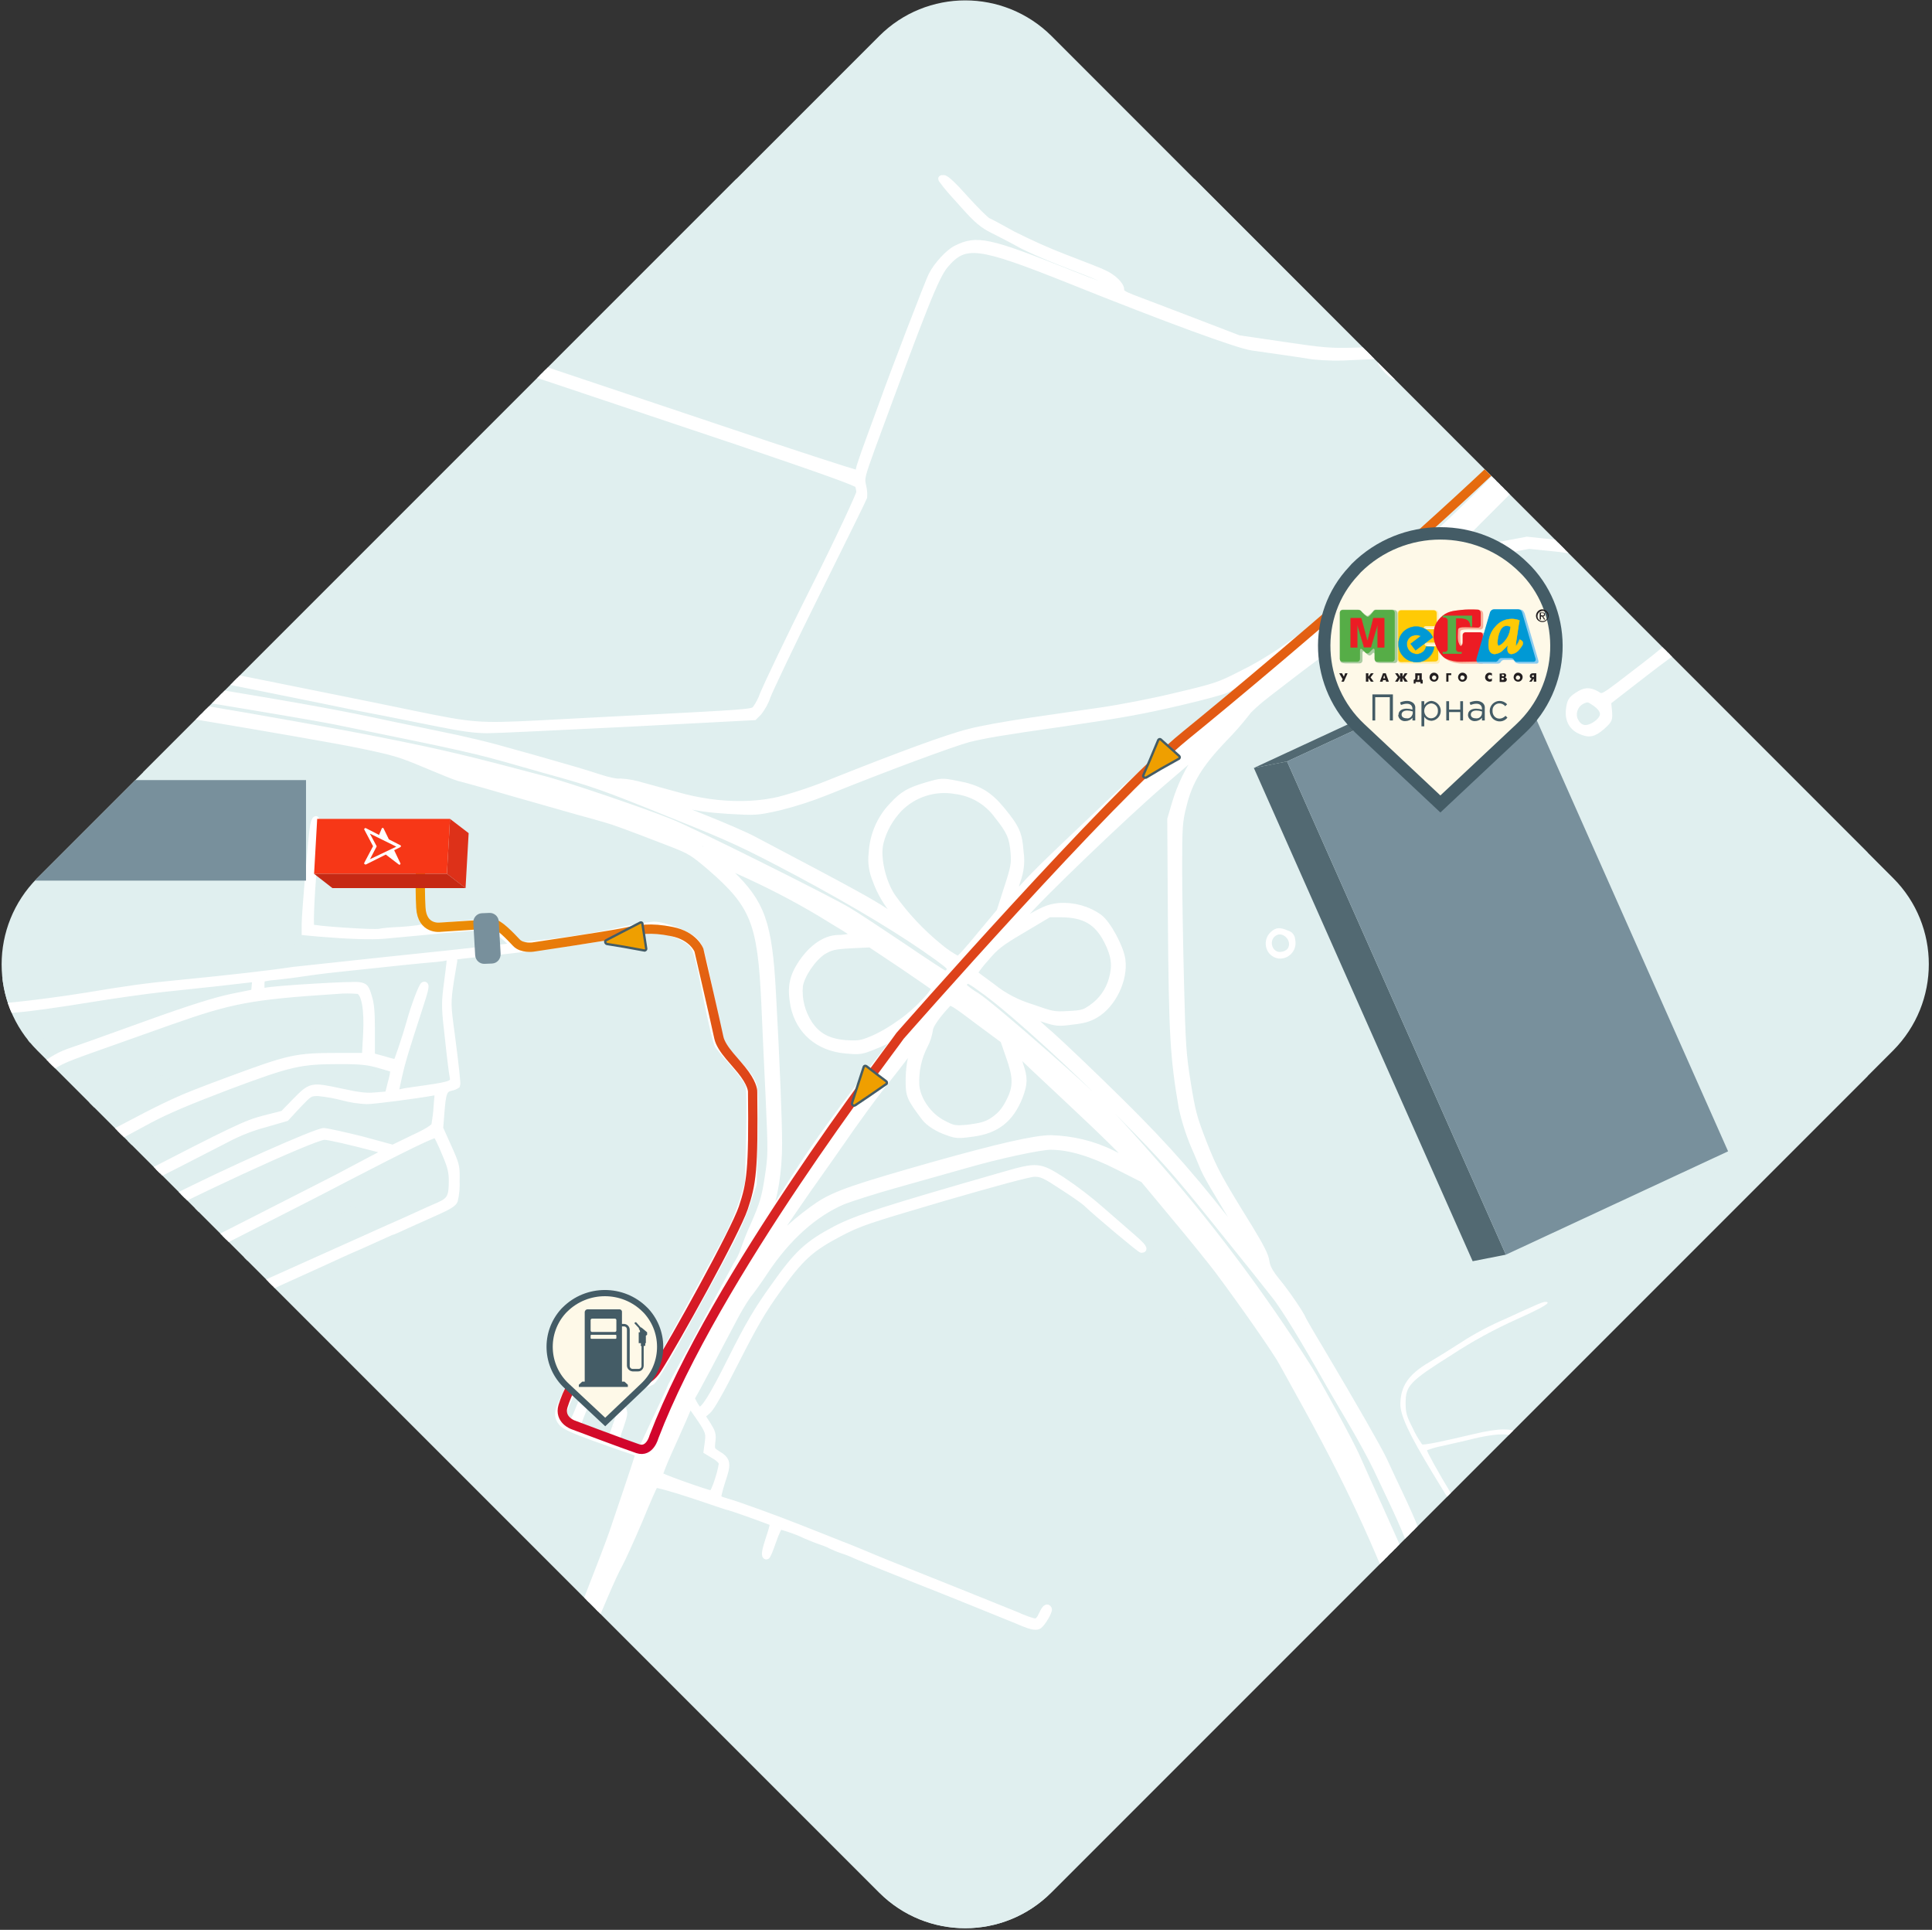 <?xml version="1.0" encoding="UTF-8"?> <!-- Generator: Adobe Illustrator 24.1.2, SVG Export Plug-In . SVG Version: 6.00 Build 0) --> <svg xmlns="http://www.w3.org/2000/svg" xmlns:xlink="http://www.w3.org/1999/xlink" id="Слой_1" x="0px" y="0px" viewBox="0 0 622.5 621.7" style="enable-background:new 0 0 622.5 621.7;" xml:space="preserve"><rect x="0" y="0" width="622.5" height="621.7" fill="#333333" stroke="none"/> <style type="text/css"> .st0{clip-path:url(#SVGID_2_);fill:#E0EFEF;} .st1{clip-path:url(#SVGID_2_);fill:#D1D0CA;} .st2{clip-path:url(#SVGID_2_);fill:#FFFFFF;stroke:#FFFFFF;stroke-width:2;stroke-miterlimit:10;} .st3{clip-path:url(#SVGID_2_);fill:#FFFFFF;} .st4{clip-path:url(#SVGID_2_);} .st5{clip-path:url(#SVGID_4_);} .st6{fill:#526972;} .st7{fill:#78909C;} .st8{clip-path:url(#SVGID_2_);fill:#78909C;} .st9{clip-path:url(#SVGID_2_);fill:none;stroke:url(#SVGID_5_);stroke-width:3;stroke-miterlimit:10;} .st10{clip-path:url(#SVGID_7_);} .st11{fill:#DD3119;} .st12{fill:#F73717;} .st13{fill:#C62914;} .st14{clip-path:url(#SVGID_2_);fill:#FEF9E8;stroke:#445C66;stroke-width:2;stroke-miterlimit:3.86;} .st15{clip-path:url(#SVGID_2_);fill:#445C66;} .st16{clip-path:url(#SVGID_2_);fill:#EF9F00;stroke:#445C66;stroke-width:0.75;stroke-miterlimit:3.86;} .st17{clip-path:url(#SVGID_2_);fill:#FEF9E8;stroke:#445C66;stroke-width:4;stroke-miterlimit:3.86;} .st18{clip-path:url(#SVGID_2_);fill:#231F20;} .st19{clip-path:url(#SVGID_2_);fill:#FFEDB2;} .st20{clip-path:url(#SVGID_2_);fill:#F8B19A;} .st21{clip-path:url(#SVGID_2_);fill:#89CBF0;} .st22{clip-path:url(#SVGID_2_);fill:#AACCA1;} .st23{clip-path:url(#SVGID_2_);fill:#FFCA05;} .st24{clip-path:url(#SVGID_2_);fill:#EC1C24;} .st25{clip-path:url(#SVGID_2_);fill:#0099D5;} .st26{clip-path:url(#SVGID_2_);fill:#56AD47;} .st27{clip-path:url(#SVGID_2_);fill:none;stroke:#0099D5;stroke-width:0.1;stroke-miterlimit:3.86;} .st28{clip-path:url(#SVGID_2_);fill:none;stroke:#56AD47;stroke-width:0.1;stroke-miterlimit:3.86;} .st29{clip-path:url(#SVGID_2_);fill:none;stroke:#EC1C24;stroke-width:0.1;stroke-miterlimit:3.86;} .st30{clip-path:url(#SVGID_2_);fill:none;stroke:#FFCA05;stroke-width:0.1;stroke-miterlimit:3.86;} </style> <g> <defs> <path id="SVGID_1_" d="M283.3,609.7L12,338.4c-15.3-15.3-15.3-40.1,0-55.5L283.3,11.6c15.3-15.3,40.1-15.3,55.5,0L610,282.9 c15.3,15.3,15.3,40.1,0,55.5L338.7,609.7C323.4,625,298.6,625,283.3,609.7z"></path> </defs> <clipPath id="SVGID_2_"> <use xlink:href="#SVGID_1_" style="overflow:visible;"></use> </clipPath> <path class="st0" d="M-50.6,662.4c0-44,0.2-79.9,0.4-79.9s5.8-1.4,12.4-3.2c12.1-3.1,24.3-5.5,52.7-10.3c1-0.2,1.8-0.6,1.8-0.9 s-0.7-0.4-1.5-0.2s-7.5,1.4-14.7,2.6c-22,3.8-22.9,3.9-36.8,7.5c-7.4,1.8-13.6,3.4-13.8,3.4s-0.4-117.8-0.4-261.8V57.7h684.5v684.5 H335c-164.4,0-298.9-0.1-298.9-0.2s0.6-1.7,1.4-3.4c0.6-1.2,1.1-2.5,1.4-3.8c0-0.3-1.7,0.1-3.8,1s-5.9,2.2-8.4,3s-4.7,2-5,2.5 c-0.7,1.3-2.1,1.2-1.8-0.1c0.2-0.6-0.3-1.3-1.4-1.9c-1.7-1-1.9-1-8.4,0.8l-6.8,1.8l-26.9,0.2l-27,0.2L-50.6,662.4z M40.6,740.3 c1-0.5,1.7-0.6,2.3-0.2c0.8,0.3,1.7,0.3,2.5-0.1c1.8-0.7,1.6-1.8-0.3-1.8c-1.1,0-1.1-0.1,0.3-0.9c1.7-0.9,1.8-1.6,1-3.9 c-0.5-1.1-0.3-1.8,1.1-3.8c1-1.3,1.7-2.5,1.5-2.6c-0.9-0.1-1.8,0-2.7,0.1l-2.5,0.3l-2.6,6.3c-1.4,3.4-2.6,6.5-2.7,6.8 C38.2,741.3,39,741.2,40.6,740.3 M455.9,740.3c0-0.4,0.5-0.9,1.2-1.1c1.8-0.5,1.3-2.9-0.8-3.1c-1.5-0.2-1.6-0.1-1.6,2.4 c0,1.4,0.3,2.6,0.6,2.6S455.9,740.7,455.9,740.3 M513.1,740.7c0.6-0.2,0.9-1.1,0.9-2.6c0-1.9-0.2-2.2-1.4-2.2 c-0.9-0.1-1.8,0.5-2,1.4c-0.1,0.9,0.5,1.8,1.4,2c0.1,0,0.2,0,0.3,0c0.6,0,1,0.2,0.7,0.6s-0.7,0.3-1.3,0.2c-0.5-0.2-0.8-0.2-0.5,0.3 C511.9,741.2,512,741.2,513.1,740.7 M584.8,739.4c0.8,0,1.1-0.4,1.1-1.7s-0.2-1.7-1.4-1.7c-1.2,0-1.4,0.2-1.4,2.7 c0.1,1.5,0.2,2.2,0.3,1.7C583.7,739.8,584.2,739.4,584.8,739.4 M612.7,739.4c0.6,0,1.1-0.3,1.4-0.8c0.5-0.9,0.1-1.9-0.7-2.4 c-0.3-0.2-0.7-0.2-1-0.2c-1.3,0-1.4,0.2-1.3,2.7c0.1,1.5,0.2,2.2,0.3,1.7C611.6,739.8,612.1,739.4,612.7,739.4 M446.9,737.8 c0.2,0.9,0.7,1.5,1,1.5s0.7-0.7,1-1.5l0.4-1.6l0.4,1.7c0.3,1.4,0.4,1.2,0.4-1.1c0.1-2.6,0-2.7-0.7-1.8c-0.4,0.5-0.7,1.2-0.9,1.9 c0,0.4-0.2,0.7-0.6,0.7c-0.3-0.1-0.6-0.4-0.6-0.7c-0.1-0.7-0.4-1.3-0.9-1.9c-0.7-1-0.8-0.9-0.7,1.8c0,2.3,0.1,2.6,0.4,1.1l0.4-1.7 L446.9,737.8z M454.2,737.6c0-1.4-0.2-1.7-1.3-1.5c-0.7,0.1-1.2,0.6-1.4,1.3c-0.2,1.5,0.2,2,1.5,2 C453.9,739.3,454.2,738.9,454.2,737.6 M463.2,736.6c-0.1-1.5-0.2-2.3-0.4-1.7c-0.2,0.6-0.7,1-1.4,1c-0.8,0-1.1,0.4-1.1,1.7 s0.2,1.7,1.4,1.7S463.3,739.1,463.2,736.6 M467.3,737.9c0-0.8,0.3-1.4,0.6-1.4s0.6,0.6,0.6,1.4s0.2,1.4,0.5,1.4s0.4-1.6,0.2-4.3 c0-0.3-0.3-0.3-0.5,0.1c-0.6,0.5-1.3,0.8-2,0.9c-1.3,0.1-1.7,0.5-1.9,1.8s0,1.5,1.3,1.5S467.3,739,467.3,737.9 M472.9,737.8 c-0.1-1.1-0.5-1.7-1.4-1.8s-1.2,0.1-1.3,1.6s0.2,1.7,1.4,1.7S473,739.1,472.9,737.8 M479.1,737.2c0.1-1.4-0.1-1.9-1-2.5 c-1.1-0.7-2.5-0.3-3.1,0.8c-0.2,0.3-0.3,0.7-0.3,1.1c-0.1,1.3,0.8,2.5,2.1,2.6c0.2,0,0.5,0,0.7,0 C478.7,739.1,479,738.7,479.1,737.2 M482.5,738.9c-0.9-0.2-0.9-0.3-0.1-1.7c1.5-2.3-0.3-4.3-2-2.2c-0.8,1,0,1.2,1,0.2 c1.2-1.2,1.4,0.7,0.2,2c-1.6,1.7-1.5,2,0.4,2C483,739.2,483.2,739.1,482.5,738.9 M487.2,736.9c-0.1-2-0.4-2.5-1.3-2.5 s-1.2,0.5-1.3,1.6c-0.3,2.3,0.2,3.3,1.6,3.3C487.2,739.3,487.4,739,487.2,736.9 M490.8,738.9c-1.3-0.2-1.3-0.3-0.4-1.3 c0.5-0.6,0.8-1.3,0.7-2.1c-0.2-0.7-1-1.2-1.7-1c-0.4,0.1-0.7,0.4-0.9,0.8c-0.2,0.7-0.2,0.7,0.6,0.1c1.5-1.3,1.9,0.3,0.5,2.2 l-1.3,1.7h1.9C491.7,739.2,491.8,739.1,490.8,738.9 M494.7,736.8c0-2.2-0.2-2.5-1-2.2c-0.6,0.2-0.7,0.5-0.3,0.6s0.7,1.1,0.7,2.2 s0.1,1.9,0.3,1.9C494.7,738.5,494.8,737.7,494.7,736.8 M502,738.1c0.2-0.7-0.2-1-1.1-1s-1.1,0.1-0.5,0.6c1,0.6,0.4,1.4-0.9,1 c-1-0.4-1.1-2.2-0.2-3.1c0.3-0.4,0.9-0.5,1.3-0.1c0,0,0.1,0.1,0.1,0.1c0.5,0.5,0.7,0.5,0.7,0c0-1-1.6-1.4-2.6-0.6s-1.2,3.5-0.5,4.2 s3.3,0.1,3.5-0.9 M505.8,737.8c0-1-0.3-1.5-1.3-1.6c-1.4-0.2-2.2,1-1.6,2.5c0.3,0.6,1,0.9,1.6,0.7 C505.5,739.2,505.8,738.8,505.8,737.8 M509.8,737.8c0-1-0.3-1.5-1.2-1.6c-1.3-0.2-2.1,1-1.5,2.5S509.8,739.4,509.8,737.8 M515.6,735.6c-0.1-0.9-0.2-0.3-0.2,1.3s0.1,2.3,0.2,1.6C515.7,737.5,515.7,736.6,515.6,735.6 M518.4,739c-1.1-0.4-1.1-0.5,0.1-0.7 c0.9-0.2,1.1-0.6,0.9-1.3c-0.5-1.1-2.5-1.2-2.9,0c-0.5,0.8-0.2,1.8,0.6,2.3c0.3,0.2,0.6,0.2,1,0.2 C519.4,739.5,519.4,739.4,518.4,739 M531,735.1c0.8-0.6,0.6-0.7-1.3-0.7c-1.2,0-1.8,0.2-1.2,0.3c0.6,0.2,1,0.9,1.1,2.6 c0.1,2.3,0.1,2.3,0.3,0.4C529.9,736.8,530.3,735.9,531,735.1 M534,738.9c-1.4-0.7-1.4-0.7-0.1-0.7c1-0.1,1.3-0.3,1.1-1 c-0.2-1.3-2-1.7-2.5-0.5c-0.6,1.4,0.2,2.6,1.6,2.6c1.3-0.1,1.3-0.1-0.1-0.5 M537.1,736.4c0.4-0.3,0.3-0.5-0.3-0.5 c-0.8,0-1,0.5-1,1.9s0.1,1.6,0.3,0.4C536.2,737.5,536.6,736.9,537.1,736.4 M539.2,736.5c0.3,0,0.5,0.6,0.5,1.4s0.3,1.4,0.6,1.4 s0.6-0.6,0.6-1.4s0.3-1.4,0.6-1.4c0.3,0,0.6,0.6,0.6,1.4s0.3,1.4,0.6,1.4c0.3,0,0.5-0.7,0.4-1.5c-0.2-1.4-0.4-1.6-2.6-1.8 c-2.5-0.2-2.5-0.2-2.4,1.7c0.1,1.7,0.1,1.8,0.3,0.3C538.5,737.2,538.9,736.5,539.2,736.5 M546.6,738.8c-0.2-0.6-0.5-1.1-1-1.5 c-1-0.8-1-0.8,0-0.5c0.5,0.2,1,0.1,1-0.2c0-0.7-1.9-0.7-2.5-0.2c-0.2,0.2,0.2,0.9,0.9,1.5l1.3,1l-1.4-0.3c-0.9-0.3-1.2-0.2-1,0.2 C544.4,739.5,546.5,739.5,546.6,738.8 M551.4,737.6c0-1-0.3-1.5-1.2-1.6c-1.3-0.2-2.1,1-1.5,2.5C549.2,740,551.4,739.3,551.4,737.6 M554,737.8c0.1-0.7,0.1-1.4,0-2.1c-0.1-0.3,0.2-0.7,0.6-1c0.4-0.3,0.4-0.5-0.4-0.3s-1.2,0.7-1.3,2.6c-0.1,1.4,0.1,2.4,0.4,2.4 C553.7,739.4,554,738.7,554,737.8 M559.4,736.6l0.1-2.4l-0.2,2.3c-0.3,3.1-2,2.9-2.5-0.3l-0.3-2.3l-0.1,2.3c0,2.7,0.3,3.2,1.9,3 C559.2,739.2,559.4,738.6,559.4,736.6 M563.1,738.7c0-0.5-0.6-1.1-1.3-1.5l-1.3-0.7l1.3,0.3c0.7,0.1,1.3,0,1.3-0.3 c0-0.8-2.5-0.3-2.7,0.6c-0.1,0.3,0.2,0.7,0.7,0.7c0.5,0,1,0.3,1.3,0.7c0.3,0.5,0,0.5-0.8,0.3s-1.3-0.1-1.3,0.2s0.6,0.5,1.4,0.5 S563.1,739.1,563.1,738.7 M565.7,738.8c-1-0.4-1-0.5-0.1-0.5c1.4-0.1,1.3-2.3-0.2-2.3c-0.9,0-1.7,0.7-1.7,1.6s0.7,1.7,1.6,1.7 c0.1,0,0.2,0,0.2,0C566.8,739.3,566.8,739.3,565.7,738.8 M576.9,737.7c0.3,0,0.7,0.4,0.8,0.9c0.2,0.5,0.6,0.8,0.9,0.8s0.3-0.5,0-1 c-0.4-0.7-0.4-1.3,0.1-1.7c0.9-0.9-0.4-2.4-1.9-2.4c-0.9,0-1.1,0.4-1,2.7c0,1.5,0.2,2.2,0.3,1.7S576.6,737.7,576.9,737.7 M581.4,738.9c-1.4-0.5-1.4-0.5-0.1-0.5c1-0.1,1.3-0.3,1.1-1c-0.2-1.3-2.5-1.7-2.9-0.5c-0.5,0.8-0.2,1.9,0.7,2.4 c0.4,0.2,0.8,0.3,1.2,0.2l1.5-0.1L581.4,738.9z M590.2,738.6c0.5-1.3-0.2-2.6-1.4-2.6c-0.6,0-1.1,0.3-1.4,0.9 c-0.5,1.3,0.2,2.6,1.4,2.6C589.3,739.4,589.9,739.1,590.2,738.6 M592.7,736.7c0.4-0.1,0.7,0.3,0.7,1.3s0.3,1.5,1,1.4 c0.6,0,0.7-0.2,0.3-0.3c-0.9-0.3-1-2.5-0.2-2.5c0.3,0,0.3-0.3-0.1-0.8c-0.4-0.5-0.8-0.6-0.9-0.3c-0.1,0.3-0.7,0.5-1.3,0.5 c-0.9,0-1.1,0.4-1,1.9c0,1.7,0.1,1.7,0.5,0.5C591.7,737.7,592.1,737.1,592.7,736.7 M599.5,737.9c-0.1-1.1-0.5-1.7-1.4-1.8 s-1.2,0.1-1.3,1.6s0.2,1.7,1.4,1.7C599.5,739.4,599.7,739.2,599.5,737.9 M602.9,736.7c0.4-0.1,0.7,0.4,0.8,1.4c0,1.5,0,1.5,0.5,0.2 c0.5-2,1.7-2.1,1.9-0.2c0.2,1.5,0.2,1.5,0.3-0.2s0-1.9-2.5-1.9s-2.6,0.1-2.5,1.9c0.1,1.7,0.1,1.7,0.5,0.5 C602,737.7,602.4,737.1,602.9,736.7 M610.3,737.9c-0.1-1.1-0.5-1.7-1.4-1.8s-1.2,0.1-1.3,1.6s0.2,1.7,1.4,1.7 S610.5,739.2,610.3,737.9 M618.2,738.9c-1.1-0.5-1.1-0.5,0.2-0.5c1-0.1,1.3-0.3,1.2-1c-0.2-0.9-1.1-1.3-2-1.1 c-0.5,0.1-0.8,0.5-1,0.9c-0.5,1.5,0.1,2.3,1.6,2.3C619.3,739.5,619.3,739.4,618.2,738.9 M621.4,736.6c0.3,0,0.6,0.7,0.6,1.6 c0,1.1,0.1,1.3,0.3,0.4c0.2-0.7,0.5-1.3,0.9-1.8c0.5-0.6,0.2-0.7-1.2-0.7c-1.7,0-1.8,0.1-1.7,1.9s0.1,1.7,0.3,0.3 C620.7,737.3,621.1,736.6,621.4,736.6 M626.7,737.8c0-1-0.3-1.5-1.2-1.6c-1.3-0.2-2.1,1-1.5,2.5S626.7,739.4,626.7,737.8 M629.5,736.5c0.4-0.3,0.3-0.5-0.3-0.5c-0.8,0-1,0.5-1,1.9s0.1,1.6,0.3,0.4C628.6,737.7,629,737,629.5,736.5 M40.5,731.5 c0.7-1.9,0.7-1.9-1.2-1.1s-1.9,2.5,0.2,2.8C39.7,733.2,40.2,732.5,40.5,731.5 M35.6,729.6c3.7-0.9,4.8-2.5,2.4-3.5 c-1.1-0.5-1.4-1-1.1-2.2c0.5-2.1-1.1-2.5-4.9-1.3c-2.8,0.9-4.5,2.7-4.5,4.8c0,0.9,3.5,3.4,4.3,3.1C32.1,730.4,33.8,730,35.6,729.6 M26.9,724.1c0-1.1-1-0.9-1.7,0.4c-0.9,1.6-0.1,2.8,1,1.4C26.6,725.4,26.9,724.7,26.9,724.1 M50.8,721.9c5.5-2.1,8.5-5.1,9-9.1 c0.4-2.9,0.2-3.2-2.5-7.4l-2.7-4.4l-0.7,1.6c-1.4,3-8,19.7-8,20.2C45.8,723.6,46.6,723.5,50.8,721.9 M46.7,716 c1.4-3.5,2.6-6.5,2.6-6.6c-2-1.1-4-1.9-6.2-2.6c-1,0-1.1,10.8-0.2,13.6c0.5,1.4,0.9,2.4,1,2.3S45.3,719.5,46.7,716 M51.8,703.3 c1.5-3.9,1.5-4,0.6-5.9l-1-1.9l-2.6,1.1c-2.6,1.1-3.1,1.8-5.7,7.9c-0.2,0.5,4.8,2.7,6.2,2.8C50,707.4,50.8,706.1,51.8,703.3 M43.5,690.6c0-0.8-0.3-0.5-0.8,0.8c-0.4,0.8-0.6,1.6-0.5,2.5C42.7,694.6,43.5,692.5,43.5,690.6 M64.5,690.2 c5.4-3.5,5.4-3.5,5.4-5.9c0.4-2.9,1.1-5.8,2.2-8.6c1.8-5.1,2.1-6.7,1.9-9.6l-0.2-3.4l5.8-5.1c4.6-3.9,6.4-5.9,7.6-8.2 c1.5-3.1,1.8-4.5,3.1-14c0.7-5.8,2.6-10.3,5.4-13.4c1-1,1.7-2.3,2-3.7c0.2-1.7-3.4-13.4-4.1-13.4c-0.4,0-10.9,25.7-11,26.8 c-0.1,0.3-0.2,0.6-0.4,0.9c-0.5,0.6-5.5,13-15.8,38.5c-3,7.4-5.6,13.9-5.9,14.5s-1.2,2.9-2,5.1c-1.8,4.7-1.9,4.7,5.8-0.3 M58.4,686.6c1.5-3.8,6.7-16.7,11.6-28.8c4.9-12.1,9.6-23.5,10.2-25.4c0.7-1.9,1.6-4.3,2.2-5.4c0.5-1.1,3-7.1,5.5-13.3 c4.4-11,4.6-11.4,3.6-12.4c-1-1-1.1-1-3.6,1.7c-2.8,2.9-5.2,8-10.2,22.2c-2.1,5.8-2.7,7.1-4.2,7.9c-1.7,1-1.7,1-2.6-0.2l-1-1.3 l-1.7,1.9c-1.2,1.3-3.9,6.9-8.4,17.6c-3.6,8.7-6.6,16-6.6,16.4c0.3,0.7,0.8,1.3,1.5,1.8c1.4,1.1,1.4,1.4,1.4,7.9v6.8l-2.9,1.3 c-2.9,1.4-2.9,1.4-2.6,3.7s2.7,5,4.3,4.7C55.4,693.5,56.7,690.8,58.4,686.6 M42.3,687.9l0.6-1.9l-1.1,1.4c-0.6,0.6-1,1.3-1.2,2.1 C40.6,690.8,41.6,689.9,42.3,687.9 M53.3,662.2c0.9-2,2.4-5.7,3.5-8.3l2-4.7l-2.8-1.4c-1.1-0.6-2.2-1.1-3.4-1.4 c-1,0-1.9,4.7-1.6,7.9c0.3,1.7,0.1,3.5-0.5,5.1c-0.4,1-0.7,2-0.8,3.1c0,1.3,1,3.3,1.7,3.3C51.6,665.7,52.5,664.2,53.3,662.2 M61.7,642.4c0.9-2.3,1.7-4.3,1.7-4.3c-0.8,0.1-1.7,0.2-2.5,0.5c-1.8,0.4-3.6,0.3-5.4-0.3l-2.9-0.8l-0.8,2.1 c-1.3,3.3-0.7,4.2,3.5,6.2c2.1,1,4,1.5,4.2,1.3C60.4,645.6,61.2,644,61.7,642.4 M50.9,637.6c0-0.5-0.2-0.9-0.6-1.2 c-0.3-0.2-0.6,0.2-0.6,0.8s0.3,1.2,0.6,1.2S50.9,638,50.9,637.6 M61.5,636.7c2.2-0.8,7.6-6.2,8.5-8.4c0.6-1.4,0.9-2.9,1.1-4.3 c0.4-2.5,0.4-2.6-2.3-4.8c-1-1-2.1-1.8-3.4-2.4c-0.4,0-2.2,1.4-4,3c-4.3,4-6.7,5.1-9.2,4.1c-1.7-0.7-1.8-0.7-2.7,0.7l-1,1.5 l-1.4-2.1c-0.7-1.1-1.7-1.9-2-1.8s-0.8,1.3-1,2.7c-0.2,2.2-0.5,2.5-1.7,2.7c-1.1,0.1-1.7-0.3-2.5-1.6c-1.4-2.4-2.1-2.2-2.1,0.8 c0,2.6,0,2.6,3,3.9c1.7,0.8,3.5,1.5,5.3,2.1c1.1,0.3,2.1,0.8,3.1,1.4c1,0.9,7.8,3,9.5,3C59.6,637.2,60.5,637,61.5,636.7 M26.3,632 c3.4-4.3,3.1-4.9-3-7.1c-2.1-0.7-2.2-0.7-2.2,0.5c0.1,0.8,0.4,1.7,0.9,2.3c0.6,1.3,0.9,2.7,0.9,4.2c0,1.7,0.2,3,0.6,3 C24.6,634.1,25.5,633.2,26.3,632 M73.4,631c0.6-0.8,1.1-1.7,1.3-2.7c0.4-1.3,0.9-2.7,1-3.1c0.2-0.4,0.3-0.8,0.5-1.1 c0.4-1.2,0.9-2.3,1.4-3.4c0.4-0.8,0.7-1.7,0.8-2.6c0.4-1.7,0.3-1.8-3.2-3.4c-2-0.8-4.3-1.9-5.3-2.3c-1.4-0.7-1.8-0.7-3,0 c-1.4,1-1.8,3.1-0.5,3.1s6.6,5.4,6.6,6.6c-0.2,1.5-0.6,3-1.1,4.5c-0.8,2.4-0.9,3.7-0.5,4.2C72.2,631.6,72.5,631.6,73.4,631 M29.7,622.6c-0.9-1.1-2.5-1-3.6,0.3c-0.9,1-0.9,1.1,1.2,1.9s2.2,0.8,2.6-0.3C30.2,623.9,30.1,623.1,29.7,622.6 M61,617.9 c3-2.8,4-5,2-4.5c-0.6,0.2-2.2,0.6-3.6,0.9c-3,0.7-5.6,2.6-7.2,5.2c-0.5,1-0.8,1.8-0.7,1.9c0.4,0.3,0.9,0.6,1.3,0.8 C54.4,623,57,621.6,61,617.9 M24,615.4c0-2.2-0.2-2.7-1.4-3.3l-1.4-0.7l0.3,3.3C22.2,620.4,24,620.8,24,615.4 M10.9,613.4 c1.8-0.7,2.3-1.3,2.6-2.6c0.5-2-0.3-3.2-1.4-1.9c-0.5,0.6-1.7,0.9-3.5,0.9c-2.2,0-2.9,0.2-3.4,1.1c-0.8,1.7-0.7,2.2,1,2.8 C8.3,614.5,8.2,614.5,10.9,613.4 M80.4,612.8c0.5-1.4,1.1-2.8,1.8-4.1l1.2-2.4l-2.6,0.3c-2.2,0.5-4.4,1.3-6.4,2.3l-3.8,1.9l2.8,1.2 c1.6,0.7,3.3,1.4,3.7,1.7c1.5,1,2.7,0.6,3.4-0.9 M57.8,599c2.8-0.9,4.1-1.7,5-3l1.2-1.8l-2.3-0.7c-2-0.6-2.6-0.5-4.7,0.4 c-2.5,1.1-4.5,4-4,5.6C53.4,600.4,53.3,600.4,57.8,599 M94.9,596.3c1.7-1.7-2.9-2.6-4.8-0.9c-0.5,0.4-0.8,0.9-1,1.5 C89.1,597.6,94.1,597.1,94.9,596.3 M26,565.9c-0.5-0.5-0.9-0.5-1.7,0c-0.8,0.5-0.8,0.6,0.7,0.6C26.1,566.5,26.4,566.3,26,565.9 M99.2,555c15.2-6.4,17.7-7.7,18.4-9.1c1-2.2,2.3-3.5,5.4-5.6c3.4-2.1,5-2.3,4.5-0.6c-0.2,0.9,0,1.1,0.7,1.1s1.6-1.1,2.8-3.6 c1.7-3.5,1.7-3.7,0.8-5.3c-1.1-1.9-0.8-8.2,0.3-8.2c0.3-0.1,1.5-2,2.6-4.4c0.8-2.1,2-4,3.6-5.5c1.5-1.1,1.6-1.4,1.3-3.6 c-0.3-1.8,0.1-3.5,1.1-5c1.5-2.7,1.5-4.6-0.1-4c-1.1,0.5-3.6,5.4-5.3,10.2c-0.6,1.9-1.7,4.7-2.4,6.3c-1,2.6-1.7,5.2-2.3,7.9 c-0.8,4-1.4,5.4-2.7,6.8c-1,1-1.7,2.2-2.1,3.6c-0.3,1.4-1,2.1-3.8,3.7c-1.7,0.9-3.2,2.1-4.3,3.7c-0.3,0.7-0.8,1.4-1.4,1.9 c-0.3,0.2-0.5,0.6-0.5,1c0,0.6-4.6,2.7-23.7,10.6c-2.8,1.1-6.6,2.7-8.4,3.5l-3.2,1.4l-20.8-0.2c-13.2-0.2-20.3-0.1-19.6,0.3 c0.7,0.4,9.9,0.6,21.2,0.6l20,0L99.2,555z M-30.9,548c1.9-1.7,4.5-2.4,7-2c1.5,0.4,2.9,0.9,4.2,1.6c3,1.3,3.8,1.4,8,1.1 c4.5-0.4,9.6-1.7,12.2-3.1c1.7-1,1.6-2.6-0.2-3.8c-1.3-0.9-1.8-0.8-8,0.7c-4.9,1.3-7.1,2.1-8.2,3.1l-1.5,1.5l-3-2.6 c-3.1-2.7-3.8-2.9-6.7-1.8c-2.4,1-7.9,5.8-7.4,6.6C-33.8,550.3-33.7,550.2-30.9,548 M40.3,530.8c1.2-0.5,1.2-1.9,0.1-1.9 c-1.4,0-1.9-1.9-1.6-5.4c0.3-2.7,0.2-3.2-0.5-2.9c-0.5,0.2-1.3,1.7-1.8,3.4c-0.8,2.3-1.4,3.4-2.6,4s-1.5,1.1-1.3,2s0.8,1.1,3.6,1.1 C37.5,531.2,38.9,531.1,40.3,530.8 M-12.2,479.5c5-1.5,7.1-2.5,8-3.6c0.7-0.9,1.3-1.7,1.1-1.8c-1.5,0.4-2.9,0.9-4.3,1.5 c-3.1,1.2-6.4,2.1-9.7,2.7c-5.7,1-7.6,2.1-7,3.9c0.4,1.3,2,1.4,3.7,0.3C-17.8,481.3-15.1,480.3-12.2,479.5 M10.6,409.5 c2.1-1,3.7-2.1,3.7-2.3s-0.5-0.5-1.1-0.7s-2.2,0.4-4.6,1.8C3.1,411.7,4.5,412.6,10.6,409.5"></path> <path class="st0" d="M-82.6,665.3v-79.8l13.9-3.5c8-2.1,22-5,33.2-7c10.7-1.9,19.6-3.4,19.8-3.4s0.4-0.3,0.4-0.6 c0-0.3-0.7-0.6-1.8-0.3c-19.4,3.3-40.6,7.4-51.4,10.1c-7.5,1.9-13.7,3.4-13.9,3.4s-0.2-6.1-0.2-13.6V557l8.1-2.4 c4.4-1.3,8.3-2.2,8.6-2.1c0.6,0.1,1.1-0.1,1.5-0.5c1.6-0.9,3.3-1.7,5.1-2.2l4.1-1.3l3.5,1.6c3.2,1.4,3.9,1.5,8.1,1.2 c4.5-0.4,9.6-1.6,12.2-3.1c1.7-1,1.6-2.6-0.2-3.8c-1.3-0.9-1.8-0.8-8,0.7c-4.8,1.3-7.1,2.1-8.2,3.1c-1.5,1.4-1.5,1.4-2.9,0.3 l-1.4-1l6.6-2c14.5-4.5,27.5-8.4,35.9-11c4.8-1.5,9.1-2.8,9.3-3.1c0.4-0.4-1.8-9.6-5.9-24.9c-0.6-2.2-1.7-6.5-2.5-9.4 s-2.2-8.4-3.2-12.1c-1.7-6.5-1.7-6.8-0.7-7.5c0.6-0.5,7.4-4.7,15.2-9.5s16.8-10.4,20-12.4s25.8-16.1,50.1-31.4 c42.1-26.3,44.3-27.8,44.8-29.7c0.3-1.1,1.7-7,3.2-13.1l2.7-11.1l-0.6-6.3c-0.3-3.5-1-10-1.5-14.6c-2.5-25.6-2.5-25.6-4.8-30.4 l-2.1-4.6l-0.8,5.2c-0.8,5.6-0.7,7.5,1,22.7c0.6,5.4,1,9.9,0.9,10.1c-0.6,0.4-1.3,0.6-2,0.7c-2.2,0.5-2.6,1.6-3.1,8l-0.4,5.1l2.7,6 c2.6,5.8,2.7,6.2,2.6,11c0.1,2.1-0.1,4.2-0.6,6.3c-0.3,0.9-2.1,2-5.5,3.5c-2.7,1.3-7.1,3.3-9.8,4.5c-2.6,1.2-4.8,2.2-5,2.2 s-2.3,1-5,2.2c-2.7,1.2-5.7,2.6-6.7,3c-1.1,0.4-7.3,3.3-13.7,6.2c-31.6,14.3-42.3,19.1-53,24c-6.4,2.9-18.7,8.4-27.3,12.3 s-16,7.1-16.4,7.1s-2-2.5-3.9-6.6c-1.7-3.6-3.4-6.6-3.7-6.6s-11.1,5.3-24,11.7c-18.4,9.2-23.4,11.5-23.4,10.7s5.5-3.8,22.8-12.3 c12.6-6.2,22.8-11.5,22.8-11.8s-1.5-3.6-3.3-7.4l-3.2-6.9l-9.2,4.8c-23.6,12.3-29.3,15.2-29.7,15.2c-0.2,0-0.4-0.3-0.4-0.7 c0-0.7,2.9-2.3,23.7-13c7.5-3.9,13.9-7.2,14.2-7.5c0.4-0.5-1.9-6.6-3.1-8.1c-0.2-0.2-8,3.3-17.3,7.9s-17.1,8.3-17.2,8.3 s-0.2-0.5-0.2-1c0-0.7,2-2,7.6-4.7c11.3-5.4,39.9-19.7,45.7-22.8c2.9-1.5,21-11,40.5-20.9c32.5-16.7,35.9-18.4,41.6-19.9l6.3-1.7 l3.7-3.8c5.3-5.4,5.3-5.4,14.7-3.4c6.4,1.4,8.6,1.7,11.6,1.3l3.9-0.3l1-4c0.4-1.3,0.7-2.7,0.8-4.1c-0.1,0-2.2-0.7-4.6-1.4 c-3.5-1-5.8-1.3-12.6-1.3c-13.1,0-16,0.7-36,8.2c-12.9,4.9-19.7,7.8-25.4,10.8c-26,14.1-40.1,21.3-57.4,29.4l-2.3,1l-7.4-2.5 c-4.1-1.4-7.6-2.5-7.9-2.5s-0.5,2.3-0.5,5.3c0,7.4,0.2,7.3-9.9,6.9c-6.6-0.3-8.7-0.2-10.8,0.6c-2.3,0.8-2.7,0.8-2.7,0.1 c0-1.5,2.8-1.9,12-1.9c10.8,0,10.4,0.2,10.1-7l-0.2-4.6l-6.8-2.5c-3.5-1.3-7.1-2.3-10.7-3.1c-3.5-0.6-5.2-1.7-4.2-2.6 c0.7-0.7,7.8,1.3,22.9,6.4l16,5.4l10.7-5.2c5.9-2.8,10.8-5.1,10.9-5.1s3-1.5,6.6-3.4c39.4-21.2,38.1-20.5,56.8-27.5 c20-7.4,21.7-7.8,35.7-7.8h8.3l0.3-7.4c0.4-8.3-0.5-12.9-2.5-13.6c-2.3-0.3-4.7-0.3-7-0.1c-27.7,1.8-33.9,3-53.5,9.9 c-7.4,2.6-18.5,6.6-24.7,8.8c-10.7,3.8-11.6,4.3-16.6,8c-7.8,5.8-11.9,7.8-19.3,8.9c-7.5,1.2-9,0.9-33.6-6.8 c-3.2-1.1-6.5-2-9.8-2.6c-0.9,0-1.5-0.3-1.5-0.9c0-1.3,2.1-1.1,7.4,0.6c2.6,0.8,4.8,1.3,5,1.1c0.3-1.6,0.5-3.1,0.6-4.7 c0.2-2.5,0.5-6,0.7-8c0.2-1.3,0.2-2.6,0-3.8c-1.3-0.1-2.5,0-3.8,0.2c-1.8,0.3-4.9,0.7-6.6,0.9l-3.3,0.3v-8.4l2.5-0.3 c1.3-0.2,3.4-0.4,4.7-0.6s4.6-0.5,7.4-0.9c2.8-0.3,6.2-0.8,7.4-0.9c2.3-0.3,5.7-0.7,31.4-3.6c60.1-7,129.3-14.8,131.4-14.9 c0.1,0,0-0.3-0.2-0.6c-0.2-0.3-1-0.5-1.8-0.2c-0.8,0.2-3.3,0.5-5.5,0.6c-2.2,0.2-4.6,0.4-5.3,0.5c-3.9,0-7.8-0.2-11.7-0.6 c-5.8-0.5-10.7-0.9-10.9-0.9c-0.7,0-0.6-4.2,0.7-19.4c1.1-14.7,1.5-17.7,2.3-17.7c0.8,0,0.9,0.9,0.2,9.4c-1.8,21.4-2.1,25.4-1.6,26 c1,0.9,19.5,1.7,25.3,1.1c9.2-1,23.5-2.3,28.6-2.6c3.8-0.3,5.2-0.2,6.1,0.5c0.9,0.6,2.7,0.6,13.3-0.7c6.7-0.9,12.7-1.6,13.5-1.6 l1.3-0.1v-12c0-6.6-0.1-12-0.2-12s-7.4-1.8-16.1-4c-8.7-2.2-17.4-4.4-19.3-4.9c-1.9-0.5-5-1.3-6.8-1.7c-1.8-0.5-5-1.3-6.8-1.7 c-1.8-0.5-4.8-1.2-6.6-1.6c-1.7-0.5-4.7-1.2-6.6-1.6c-1.9-0.5-7-1.8-11.4-2.9c-8.1-2.1-10-2.5-21.1-4.1c-3.4-0.5-8.7-1.3-11.7-1.7 s-8.4-1.2-12-1.7l-23.7-3.4c-9.3-1.3-19-2.5-27.8-3.5c-7.3-0.7-12.1-1.3-31.6-3.4c-14.3-1.6-31.4-3.1-34.3-3.1h-3v-174h483.8 l-0.3,3c-0.2,1.6-0.5,5.2-0.7,8l-0.3,5h2.8c1.5,0,5.6,0.2,9.2,0.4l6.4,0.3V60.5h183.7v436.2l-7.5-1.9c-4.1-1.1-7.8-1.9-8.2-1.9 c-0.4,0-1.1,1.5-1.7,3.3c-0.5,1.8-1.3,4-1.5,4.9c-0.3,0.8-0.4,1.5-0.5,2.3c0,0.4,2.2,1.2,5.3,1.9c2.9,0.7,6.2,1.5,7.2,1.8 c1.1,0.3,3,0.7,4.3,1l2.3,0.5l0.2,118.2l0.1,118.2H409.6v-4.8c0-3.4,0.2-4.8,0.7-4.8s0.5-0.2-0.1-0.8c-1.3-1.2-13.3-6.1-13.7-5.7 c-0.7,1.3-1.2,2.6-1.7,4c-0.7,1.9-1.5,3.5-1.8,3.5c-0.8,0-0.6-1.2,0.7-5.1c0.5-1.2,0.9-2.5,1-3.8c-0.1-0.1-5.1-2.1-11-4.5 s-12.1-4.8-13.7-5.4l-2.9-1.1l-1.4,3.7c-0.8,2-1.7,3.7-2.1,3.7c-1,0-1,0.2,0.7-4.2l1.4-3.7l-21.5-8.7c-11.8-4.8-24.2-9.8-27.5-11.2 l-6-2.5l-1.4,3.1c-0.7,1.7-1.8,3.1-2.2,3.1c-0.9,0-0.6-1.4,0.8-4.1c1.1-2.2,1-2.7-1-3.6c-3.2-1.4-46.3-19.2-47.3-19.5 c-0.7-0.2-1.3,0.7-2.5,3.8c-0.9,2.2-1.8,4-2.1,4c-1,0-0.9-1,0.4-4.2c0.6-1.3,1-2.6,1.4-4c0-0.6-48.7-19.7-50.1-19.7 c-0.3,0-0.6,0.2-0.6,0.6c-0.2,0.9-0.5,1.8-0.9,2.7c-0.6,1.5-1,1.9-1.5,1.4c-0.5-0.5-0.3-1.3,0.3-3c0.4-0.8,0.6-1.7,0.8-2.6 c-0.1-0.1-7.2-3.1-15.9-6.8s-16-6.8-16.3-6.9c-0.3-0.1-1.1,0.8-1.7,2.3c-0.6,1.4-1.4,2.6-1.8,2.6c-1,0-0.9-1.1,0.1-2.8 s1.1-3.4,0.3-3.4c-1,0-26.4-9-28.2-10c-1.5-0.8-1.7-0.8-2.4,0.1c-0.6,0.9-1.1,2-1.5,3l-0.7,1.9l-3.6-0.3c-1.9-0.1-3.7,0-3.9,0.2 c-0.3,0.6-1.9,0.7-1.9,0.1c0.2-0.6,0.5-1.1,0.8-1.5c0.7-0.9,1.1-1,4-0.5l3.2,0.6l1.1-2.2c0.5-1,0.9-2,1.1-3c0-1-14.3-8.1-15.6-7.8 c-0.7,0.2-2.6,4.4-7.1,15.9c-3.4,8.6-9.6,24.3-13.9,34.8c-4.3,10.5-10.3,25.3-13.3,32.8c-11.1,27.4-16.8,41.6-17.3,43 c-0.5,1-1,1.3-2.9,1.3h-2.3l1.1-2.7c0.6-1.5,9.9-24.4,20.6-50.9c17.7-43.8,24.5-60.6,28.2-70.5l1.3-3.5l-1.2-0.6 c-1.8-0.9-36.6-15.9-37.8-16.3c-0.9-0.3-1.3,0.2-2.2,2.4c-0.6,1.5-1.6,4-2.3,5.5s-3.3,7.5-5.7,13.1c-2.5,5.6-5.1,11.8-6,13.7 c-0.9,1.9-1.9,4.4-2.3,5.6s-0.7,2.1-0.9,2c-0.1-0.1,0.2-2.5,0.5-5.3c0.7-5.7,2.4-9.7,5.2-12.8c1-1,1.7-2.3,2.1-3.7 c0.2-1.7-3.4-13.4-4.1-13.4c-0.2,0-2.5,5.2-5,11.6c-5.8,14.3-6,14.9-6,15.2c-0.1,0.3-0.3,0.6-0.5,0.8c-0.3,0.6-6.2,14.8-15.5,38.2 c-3,7.5-5.8,14.2-6,14.8c-1.4,2.8-3.4,8.8-3,8.8c2.1-1.1,4.1-2.3,6-3.7c3.1-2,5.5-3.4,5.3-3c-1.4,3.4-8.3,20.8-8.5,21.5 c-0.2,0.5-1.3-0.8-3.1-3.6l-2.8-4.5l-2,4.8c-4.3,10.1-6.9,17.1-6.6,17.4c0.5,0.5,7.2-1.9,9.1-3.3l1.5-1.1l-1.4,3.6 c-0.7,1.9-2.4,6.2-3.7,9.5s-2.7,6.9-3.1,8l-0.8,2l-5.8,0.2c-1.9,0.1-3.8,0.1-5.8-0.1c0.4-1.2,0.9-2.3,1.4-3.5 c0.6-1.2,1.1-2.5,1.4-3.8c0-0.3-1.7,0.1-3.8,1s-5.9,2.2-8.4,3s-4.7,2-5,2.5c-0.7,1.3-2.1,1.2-1.8-0.1c0.2-0.6-0.3-1.3-1.4-1.9 c-1.7-1-1.9-1-8.4,0.8l-6.8,1.8l-26.9,0.2l-27,0.2L-82.6,665.3z M8.6,743.1c1-0.5,1.7-0.6,2.3-0.2c0.8,0.4,1.7,0.4,2.5,0 c1.8-0.7,1.6-1.8-0.3-1.8c-1.1-0.1-1.1-0.1,0.3-0.9c1.7-0.9,1.8-1.6,1-3.9c-0.5-1.1-0.3-1.8,1.1-3.8c1-1.3,1.7-2.5,1.5-2.6 c-0.9-0.1-1.8-0.1-2.7,0.1l-2.5,0.3l-2.6,6.3c-1.4,3.4-2.6,6.5-2.7,6.8C6.2,744.1,7,744,8.6,743.1 M423.9,743.1 c0-0.4,0.5-0.9,1.2-1.1c1.7-0.5,1.3-2.9-0.6-3.1c-0.7-0.2-1.4,0.1-1.8,0.6c-0.4,0.6-0.5,0.6-0.5,0c0-0.5-0.5-0.7-1.3-0.6 c-1,0.1-1.3,0.6-1.3,1.6c0,1.2,0.3,1.4,1.6,1.4c1.1,0,1.5,0.2,1.5,1c0,0.6,0.3,1,0.6,1S423.9,743.6,423.9,743.1 M481.1,743.6 c0.6-0.2,0.9-1.1,0.9-2.6c0-1.9-0.2-2.2-1.4-2.2c-1-0.1-1.8,0.7-1.8,1.6c0,0.3,0,0.6,0.2,0.9c0.3,0.5,0.9,0.9,1.5,0.9 c0.6,0,1,0.2,0.7,0.6s-0.7,0.3-1.3,0.2s-0.8-0.2-0.5,0.3C479.9,744,480,744,481.1,743.6 M552.8,742.1c0.5,0,1-0.2,1.3-0.7 c0.2-0.6,0.4-0.6,1,0c1.7,1.5,3.8,0.2,3-1.9c-0.4-1-2-1.1-3-0.1c-0.6,0.6-0.8,0.6-1,0c-0.4-0.5-1-0.8-1.7-0.7 c-1.3,0-1.4,0.2-1.3,2.7c0.1,1.5,0.2,2.2,0.3,1.7C551.7,742.6,552.2,742.2,552.8,742.1 M580.8,742.2c0.6,0,1.1-0.4,1.4-0.9 c0.5-0.9,0.1-1.9-0.7-2.4c-0.3-0.2-0.6-0.2-1-0.2c-1.3,0-1.4,0.2-1.3,2.7c0.1,1.5,0.2,2.2,0.3,1.7 C579.6,742.6,580.2,742.2,580.8,742.2 M414.3,740.9v-1.4l0.6,1.3c0.9,1.7,1.5,1.6,2-0.3l0.4-1.6l0.3,1.7c0.4,1.5,0.4,1.4,0.6-1 c0.3-3.1-0.3-3.5-1.4-0.9l-0.7,1.8l-0.8-1.6c-1.1-2.3-1.9-2-2.1,0.7c-0.1,1.4,0.1,2.4,0.4,2.4S414.2,741.5,414.3,740.9 M431.3,739.4c0-1.5-0.2-2.3-0.3-1.7c-0.2,0.6-0.7,1-1.3,1c-0.6,0-1.1,0.3-1.4,0.8c-0.5,0.9-0.1,1.9,0.7,2.4c0.3,0.2,0.6,0.2,1,0.2 C431.2,742.1,431.3,741.9,431.3,739.4 M435.3,740.7c0-0.8,0.3-1.4,0.6-1.4s0.5,0.6,0.4,1.4s-0.1,1.4,0.3,1.4s0.6-1.3,0.4-4.3 c0-0.3-0.3-0.3-0.5,0.1c-0.6,0.5-1.3,0.8-2,0.8c-1.3,0.1-1.7,0.5-1.9,1.8s0,1.5,1.3,1.5S435.4,741.9,435.3,740.7 M441,740.6 c-0.1-1.1-0.5-1.7-1.4-1.8s-1.2,0.1-1.3,1.6s0.2,1.7,1.4,1.7S441.1,741.9,441,740.6 M447.2,740c0.2-1.5-0.1-2-1.3-2.5 c-1.9-0.8-3.2,0.1-3.2,2.3c0,1.8,0.7,2.3,2.9,2.1C446.8,741.9,447.1,741.5,447.2,740 M451,741.7c-1.2-0.2-1.3-0.3-0.4-1.7 c1.5-2.3-0.3-4.3-2.1-2.2c-0.8,1,0,1.2,1,0.2c0.5-0.5,0.7-0.4,1,0.1s-0.3,1.4-1.2,2.3l-1.6,1.7l2.3-0.1 C451.2,742.1,451.7,741.9,451,741.7 M455.5,740.9c0.5-1.8-0.6-4-1.8-3.8c-1,0.2-1.6,2.7-1,4.2C453.2,742.6,455.2,742.3,455.5,740.9 M459.3,741.7c-1.3-0.3-1.3-0.7-0.2-1.9c0.7-0.8,0.7-1.1,0-2c-0.8-1.1-2.6-0.8-2.6,0.3c0,0.5,0.2,0.5,0.8,0s1-0.5,1.1-0.1 c0.4,0.6-0.2,2.3-0.8,2.3c-0.2,0-0.6,0.4-0.8,0.8c-0.2,0.7,0.1,0.9,1.5,0.8C459.4,742.1,459.8,741.9,459.3,741.7 M462.8,739.6 c0-2.2-0.1-2.5-1.1-2.2c-0.6,0.2-1,0.5-0.8,0.8c0.2,0.3,0.6,0.4,0.9,0.2c0.3-0.2,0.5,0.6,0.5,1.7s0.1,2,0.3,2 C462.8,741.3,462.9,740.4,462.8,739.6 M470.1,740.8c0.2-0.7-0.2-1-1.1-1s-1.1,0.1-0.5,0.6c1,0.6,0.4,1.4-0.9,1 c-1-0.4-1.1-2.2-0.2-3.1c0.3-0.4,0.9-0.5,1.3-0.2c0.1,0,0.1,0.1,0.1,0.1c0.5,0.5,0.7,0.5,0.7,0.1c0-0.9-1-1.4-2.3-1 c-0.9,0.3-1.1,0.9-1.1,2.2c-0.1,0.8,0.1,1.6,0.4,2.3C467.4,742.5,469.9,741.8,470.1,740.8 M473.9,740.4c0-1-0.4-1.5-1.3-1.6 c-1.4-0.2-2.2,1-1.6,2.5c0.3,0.6,1,0.9,1.6,0.7C473.6,741.9,473.9,741.4,473.9,740.4 M478.2,740.4c0-1.4-0.2-1.7-1.4-1.7 c-0.7,0-1.3,0.3-1.7,0.8c-0.5,0.9-0.1,1.9,0.7,2.4c0.3,0.2,0.6,0.2,1,0.2C478,742.1,478.2,741.8,478.2,740.4 M483.8,738.3 c-0.1-0.9-0.2-0.3-0.2,1.3s0.1,2.3,0.2,1.6C483.9,740.2,483.9,739.2,483.8,738.3 M486.5,741.6c-1.1-0.4-1.1-0.5,0.1-0.8 c0.9-0.2,1.1-0.6,0.9-1.3c-0.5-1.1-2.5-1.2-2.9-0.1c-0.5,0.8-0.2,1.8,0.6,2.3c0.3,0.2,0.6,0.3,1,0.2 C487.5,742.1,487.5,742.1,486.5,741.6 M498.6,739.9c0-1.3,0.3-2.4,0.7-2.5s-0.3-0.3-1.6-0.3s-1.8,0.1-1.3,0.3s1,0.8,1,2.5 c0,1.2,0.3,2.2,0.6,2.2S498.6,741.1,498.6,739.9 M502.1,741.6c-1.4-0.5-1.4-0.5-0.1-0.5c0.7-0.1,1.3-0.4,1.3-0.9 c0-1.3-1.6-1.7-2.7-0.7c-0.7,0.7-0.8,1.1-0.2,1.8c0.5,0.6,1.2,0.9,1.9,0.8C503.4,742.1,503.3,742,502.1,741.6 M505.1,739.2 c0.4-0.3,0.3-0.5-0.3-0.5c-0.8,0-1,0.5-1,1.9s0.1,1.6,0.3,0.4C504.3,740.3,504.6,739.6,505.1,739.2 M507.3,739.3 c0.3,0,0.5,0.6,0.5,1.4s0.3,1.4,0.6,1.4s0.6-0.6,0.6-1.4s0.3-1.4,0.6-1.4s0.6,0.6,0.6,1.4s0.3,1.4,0.6,1.4s0.5-0.7,0.4-1.5 c-0.2-1.4-0.4-1.6-2.6-1.8c-2.5-0.2-2.5-0.2-2.4,1.7c0.1,1.7,0.1,1.8,0.3,0.3C506.6,740,507,739.3,507.3,739.3 M514.6,741.3 c0-0.5-0.3-0.8-0.6-0.8c-0.3,0-0.4,0.3-0.2,0.6s0,0.5-0.9,0.2c-0.7-0.2-1.2-0.1-1.2,0.2s0.6,0.6,1.4,0.6 C514,742.2,514.6,741.8,514.6,741.3 M519.5,740.4c0-1-0.4-1.5-1.2-1.6c-1.3-0.2-2.1,1-1.5,2.5C517.3,742.9,519.5,742.1,519.5,740.4 M522.1,740.6c0.1-0.7,0.1-1.4,0-2.1c-0.1-0.3,0.2-0.7,0.6-1c0.4-0.3,0.4-0.5-0.4-0.3s-1.2,0.7-1.3,2.6c-0.1,1.4,0,2.4,0.4,2.4 C521.8,742.2,522.1,741.5,522.1,740.6 M527.7,741.3c0.4-0.5,1-0.8,1.6-0.8c0.8-0.1,0.8-0.1-0.1-0.6c-0.6-0.4-1-1-1-1.7 c0-0.6-0.2-1.1-0.6-1.1c-0.3,0-0.6,1-0.6,2.3c0,1.9-0.2,2.3-1,2.1c-0.8-0.2-1.1-0.9-1.4-2.5l-0.3-2.3l-0.1,2.3 c-0.1,0.9,0,1.8,0.3,2.7C525.3,742.5,527,742.2,527.7,741.3 M531.1,741.3c0-0.5-0.3-0.8-0.6-0.8c-0.3,0-0.4,0.3-0.2,0.6 s0,0.5-0.8,0.2c-0.7-0.2-1.2-0.1-1.2,0.2s0.6,0.6,1.4,0.6C530.5,742.2,531.1,741.8,531.1,741.3 M533.7,741.6c-1-0.4-1-0.5-0.1-0.5 c0.6-0.1,1.1-0.6,1-1.2c0,0,0,0,0,0c0-1.9-2.5-1.2-2.7,0.8c-0.2,1.4,0,1.5,1.4,1.5S534.7,742.1,533.7,741.6 M544.3,741.3 c0-0.5,0.2-0.8,0.5-0.8c0.3,0,0.6,0.4,0.9,0.8c0.6,1.5,1.2,0.9,1.2-1c-0.1-2.4-0.6-3.3-2.3-3.3c-1.3,0-1.4,0.2-1.4,2.6 c0,1.4,0.3,2.6,0.6,2.6C544,742.2,544.3,741.8,544.3,741.3 M549.4,741.6c-1.4-0.5-1.4-0.5-0.1-0.5c1-0.1,1.3-0.3,1.1-1 c-0.2-1.3-2.5-1.7-2.9-0.5c-0.5,0.8-0.2,1.9,0.6,2.4c0.4,0.2,0.8,0.3,1.2,0.2h1.5L549.4,741.6z M560.7,739.5 c0.4-0.1,0.7,0.3,0.7,1.3s0.3,1.5,1,1.4c0.6,0,0.7-0.2,0.3-0.3c-0.9-0.3-1-2.5-0.2-2.5c0.3,0,0.3-0.3-0.1-0.8 c-0.4-0.5-0.8-0.6-0.9-0.3c-0.1,0.3-0.7,0.5-1.3,0.5c-0.9,0-1.1,0.4-1,1.9c0,1.7,0.1,1.7,0.5,0.5 C559.7,740.4,560.1,739.9,560.7,739.5 M567.5,740.7c-0.1-1.1-0.5-1.7-1.4-1.8s-1.2,0.1-1.3,1.6s0.2,1.7,1.4,1.7 C567.5,742.2,567.7,742,567.5,740.7 M570.9,739.5c0.4-0.1,0.7,0.3,0.7,1.3s0.3,1.5,0.6,1.5c0.3,0,0.6-0.6,0.6-1.4 c0-1.9,1-1.8,1.3,0.2c0.2,1.4,0.2,1.4,0.3-0.3c0.1-1.9,0-1.9-2.5-1.9s-2.6,0-2.5,1.9c0.1,1.7,0.1,1.7,0.5,0.5 C570,740.5,570.4,739.9,570.9,739.5 M578.4,740.7c-0.1-1.1-0.5-1.7-1.4-1.8c-1.1-0.2-1.3,0.1-1.3,1.5s0.2,1.8,1.5,1.8 S578.5,742,578.4,740.7 M586.5,741.7c-1.4-0.5-1.4-0.5-0.1-0.5c1-0.1,1.3-0.3,1.1-1c-0.2-0.9-1.1-1.3-2-1.1c-0.5,0.1-0.8,0.5-1,0.9 c-0.5,1.7,0.1,2.3,1.9,2.3h1.5L586.5,741.7z M589.4,739.4c0.3,0,0.6,0.7,0.6,1.6c0,1.2,0.1,1.3,0.3,0.4c0.2-0.6,0.5-1.3,0.9-1.8 c0.5-0.6,0.2-0.7-1.2-0.7c-1.7,0-1.8,0.1-1.7,1.9s0.1,1.7,0.4,0.3C588.7,740.1,589.1,739.4,589.4,739.4 M594.7,740.5 c0-1-0.3-1.5-1.2-1.6c-1.3-0.2-2.1,1-1.5,2.5C592.6,742.9,594.7,742.2,594.7,740.5 M597.5,739.3c0.4-0.3,0.3-0.5-0.3-0.5 c-0.8,0-1,0.5-1,1.9s0.1,1.6,0.3,0.4C596.6,740.4,597,739.7,597.5,739.3 M513.1,739.8c-0.3-0.5-0.1-0.5,0.5-0.3s1,0.1,1-0.2 s-0.6-0.6-1.4-0.6c-1.4,0-1.8,0.6-1,1.3C512.8,740.8,513.6,740.6,513.1,739.8 M531.2,739.4c0-0.3-0.6-0.6-1.3-0.6 c-1.1,0-1.1,0.1-0.5,0.6C530.6,740.1,531.2,740.1,531.2,739.4 M8.5,734.2c0.8-1.9,0.8-1.9-1.2-1.1s-1.9,2.5,0.2,2.8 C7.8,736,8.2,735.2,8.5,734.2 M413.4,733.7c-0.6-0.6-1.1-1-1.3-0.8s0.2,0.8,0.7,1.4s1.1,1,1.3,0.9S414,734.3,413.4,733.7 M3.6,732.4c3.7-0.8,4.8-2.5,2.4-3.5c-1.1-0.5-1.4-1-1.1-2.2c0.4-2.1-1.1-2.5-4.9-1.3c-2.8,0.9-4.5,2.7-4.5,4.8 c0,0.9,3.5,3.4,4.3,3.1C0.1,733.2,1.8,732.8,3.6,732.4 M409.9,731.4c-0.6-0.4-1.3-0.7-2-0.9l-1.4-0.4l1.4,0.9 C409.5,732,410.7,732.2,409.9,731.4 M-5.1,726.9c0-1.1-1-0.9-1.7,0.4c-0.9,1.6-0.1,2.8,1,1.4C-5.4,728.2-5.1,727.6-5.1,726.9 M402,727.9c-0.6-0.4-1.3-0.7-2-0.9l-1.4-0.4l1.4,0.9C401.6,728.5,402.8,728.7,402,727.9 M396.3,725.6c-0.6-0.4-1.3-0.7-2-0.9 c-1.2-0.3-1.1-0.2,0.3,0.5C396.6,726.3,397,726.3,396.3,725.6 M14.6,718.8c1.4-3.5,2.6-6.5,2.6-6.6c-2-1-4-1.9-6.2-2.6 c-1,0-1.1,10.8-0.2,13.6c0.5,1.4,0.9,2.4,1,2.3S13.2,722.4,14.6,718.8 M388.5,722.5c-0.6-0.4-1.3-0.7-2-0.8c-0.3,0,0,0.3,0.9,0.8 c0.6,0.4,1.3,0.7,2,0.8C389.7,723.3,389.3,722.9,388.5,722.5 M383.3,720.5c-0.5-0.3-3.8-1.7-7.4-3.1s-7.1-2.9-7.7-3.2 c-1.9-0.8-4.9-2.1-10-4.2c-2.7-1.1-7.7-3.2-11.2-4.6s-6.5-2.6-6.7-2.6c-0.2,0-1.9-0.7-3.9-1.7c-4.4-2-13.2-5.6-20.3-8.3 c-2.9-1.1-5.8-2.3-6.3-2.6c-0.5-0.3-3.3-1.4-6.1-2.6s-5.6-2.3-6.3-2.6c-0.6-0.3-6.3-2.6-12.5-5.1c-6.3-2.5-11.9-4.8-12.6-5.1 s-2-0.8-3.1-1.4l-6.1-2.6c-1.5-0.7-3-1.3-4.6-1.8c-0.9-0.3-1.9-0.7-2.7-1.1c-0.9-0.4-1.8-0.8-2.7-1.1c-0.5,0-11.9-4.8-17.8-7.4 c-2.7-1.2-15.4-6.2-30.5-12c-9-3.4-20-7.7-24.5-9.4c-2.8-1.2-5.6-2.1-8.5-2.9c-0.2,0.2,0.2,0.5,0.8,0.6c0.6,0.2,2.7,1.1,4.7,2 s3.8,1.7,3.9,1.7s2.6,1,6.8,2.8c7,3.1,19.8,8.4,28.2,11.6c13.2,5,33.4,12.8,40.2,15.5c6.7,2.6,28.3,11.3,30.2,12.3 c1.9,0.9,18.5,7.7,31.1,12.8c6.7,2.7,20.3,8.2,30,12.1s21.7,8.8,26.5,10.7C382.4,720.7,385.4,721.7,383.3,720.5 M19.8,706.2 c1.5-3.9,1.5-4,0.6-5.9l-1-1.9l-2.6,1.1c-2.6,1.1-3.1,1.8-5.7,7.9c-0.2,0.5,4.8,2.7,6.2,2.8C17.9,710.2,18.7,708.9,19.8,706.2 M11.4,694.5l0.1-2.2l-0.9,1.9c-1,2.3-1.1,3.1-0.1,2.8C11.1,696.2,11.4,695.4,11.4,694.5 M26.4,689.7c1.4-3.6,6.7-16.5,11.6-28.8 s9.5-23.7,10.2-25.4c0.4-1.3,0.9-2.5,1.5-3.7c0.4-0.7,0.8-1.5,1.1-2.3c0.3-0.9,2.7-6.8,5.3-13.1c4.5-11,4.6-11.4,3.6-12.4 c-1-1-1.1-1-3.6,1.7c-2.8,2.9-5.1,7.9-9.6,20.5c-2.7,7.7-3.1,8.5-5,9.8c-1.4,0.9-1.5,0.9-2.5-0.3l-1-1.3l-1.7,1.9 c-1.2,1.3-3.9,6.9-8.4,17.6c-3.7,8.6-6.6,16-6.6,16.4c0.3,0.7,0.8,1.3,1.4,1.8c1.4,1.1,1.4,1.4,1.4,7.9v6.8l-2.9,1.3 c-2.9,1.4-2.9,1.4-2.6,3.7s2.7,5,4.3,4.7C23.4,696.3,24.7,693.8,26.4,689.7 M10.1,691.4c0.4-0.7,0.7-1.4,0.9-2.1 c-0.1-0.8-2.3,2.2-2.3,3C8.6,693.5,9.1,693.3,10.1,691.4 M20.7,666.4c0.5-1.2,2-4.9,3.5-8.3l2.6-6.1l-2.8-1.4 c-1.1-0.6-2.2-1.1-3.4-1.4c-1,0-1.9,4.7-1.6,7.9c0.3,1.7,0.1,3.5-0.5,5.1c-1,2.3-1,3.8-0.2,5.3S19.8,668.8,20.7,666.4 M29.8,645.3 c0.9-2.3,1.7-4.3,1.7-4.3c-0.8,0.1-1.7,0.2-2.5,0.5c-1.8,0.4-3.7,0.3-5.4-0.3l-2.9-0.9l-0.9,2.1c-1.3,3.3-0.7,4.2,3.5,6.2 c2.1,1,4,1.5,4.2,1.3C28.4,648.4,29.2,646.8,29.8,645.3 M18.9,640.4c0-0.5-0.2-0.9-0.6-1.2c-0.3-0.2-0.6,0.2-0.6,0.8 s0.3,1.2,0.6,1.2S18.9,640.9,18.9,640.4 M29.5,639.5c2.2-0.8,7.7-6.2,8.6-8.4c0.6-1.4,0.9-2.9,1.1-4.3c0.4-2.5,0.3-2.6-2.3-4.8 c-1-1-2.1-1.8-3.4-2.4c-0.4,0-2.2,1.4-4,3c-4.3,4-6.7,5.1-9.2,4.1c-1.7-0.7-1.8-0.7-2.7,0.7l-1,1.5l-1.4-2.1 c-0.7-1.1-1.7-1.9-2-1.8s-0.8,1.3-1,2.7c-0.2,2.2-0.5,2.5-1.7,2.7c-1.1,0.1-1.7-0.3-2.5-1.6c-1.4-2.4-2.1-2.2-2.1,0.9 c0,2.6,0,2.6,3,3.9c1.7,0.8,3.5,1.5,5.2,2.1c1.1,0.3,2.2,0.8,3.1,1.4c1,0.9,7.8,3,9.5,3C27.6,640.1,28.6,639.9,29.5,639.5 M-5.6,634.9c3.4-4.3,3.1-4.9-3-7.1c-2.1-0.7-2.2-0.7-2.2,0.5c0.1,0.8,0.4,1.7,0.9,2.3c0.6,1.3,0.9,2.7,0.8,4.2c0,1.7,0.2,3,0.6,3 C-7.4,637-6.4,636-5.6,634.9 M168.9,633.9c-1.4-0.6-3.1-1.2-3.7-1.5c-0.6-0.2-1.2-0.4-1.8-0.6c-0.3-0.1-1.5-0.6-2.6-1 c-1.1-0.5-2.2-0.9-3.4-1.3c-1.3-0.4-2.5-0.8-3.7-1.4c-4.7-2.1-10-3.9-10.3-3.4c-0.3,0.5,0.9,1.3,4.6,2.5c2.6,0.8,6.4,2.2,18,6.4 C170.4,635.1,172.7,635.4,168.9,633.9 M41.5,634c0.6-0.8,1.1-1.7,1.3-2.7c0.4-1.3,0.9-2.7,1-3.1c0.2-0.4,0.3-0.7,0.5-1.1 c0.5-1.4,1-2.7,1.4-3.4c0.4-0.8,0.7-1.7,0.9-2.6c0.4-1.7,0.3-1.8-3.2-3.4c-2-0.9-4.3-1.9-5.2-2.3c-1.4-0.7-1.8-0.7-3,0.1 c-1.4,1-1.8,3.1-0.5,3.1s6.6,5.4,6.6,6.6c-0.2,1.5-0.6,3-1.1,4.5c-0.7,2.4-0.9,3.7-0.5,4.2C40.2,634.6,40.5,634.6,41.5,634 M-2.3,625.5c-0.9-1.1-2.4-1-3.6,0.3c-0.9,1-0.9,1.1,1.2,1.9s2.2,0.8,2.6-0.3C-1.8,626.8-1.9,626.1-2.3,625.5 M29,620.9 c3-2.8,4-5,2-4.5c-0.6,0.2-2.2,0.6-3.6,0.9c-3,0.7-5.6,2.6-7.2,5.2c-0.5,1-0.8,1.8-0.7,1.9c0.4,0.3,0.9,0.6,1.3,0.8 C22.4,626,25.1,624.6,29,620.9 M142.1,624.3c0-0.5-2.5-1.8-3.3-1.8c-0.3,0,2.8,2.3,3.2,2.3C142,624.7,142.1,624.5,142.1,624.3 M-7.9,618.4c0-2.2-0.2-2.7-1.4-3.3l-1.4-0.7l0.3,3.3C-9.8,623.4-7.9,623.8-7.9,618.4 M-21.1,616.4c1.8-0.7,2.3-1.3,2.6-2.6 c0.5-2-0.3-3.2-1.4-1.9c-0.5,0.6-1.7,0.8-3.5,0.8c-2.2,0-2.9,0.2-3.4,1.1c-0.8,1.7-0.7,2.2,1,2.8 C-23.6,617.4-23.7,617.4-21.1,616.4 M48.5,615.8c0.5-1.4,1.1-2.8,1.8-4.1l1.1-2.5l-2.6,0.3c-2.2,0.5-4.4,1.3-6.4,2.3l-3.8,1.8 l2.8,1.2c1.6,0.7,3.3,1.4,3.7,1.7C46.7,617.6,47.9,617.2,48.5,615.8 M25.8,601.8c2.8-0.9,4.1-1.7,5-3L32,597l-2.3-0.7 c-2-0.6-2.6-0.5-4.7,0.4c-2.5,1.1-4.5,4-4,5.6C21.4,603.2,21.3,603.2,25.8,601.8 M63,599.1c1.7-1.7-2.9-2.6-4.8-0.9 c-0.5,0.4-0.8,0.9-1,1.5C57.2,600.4,62.2,599.9,63,599.1 M-11.9,570.5c-1.1-0.7-1.7-0.7-1.7,0c0,0.3,0.6,0.6,1.3,0.6 C-11.3,571.1-11.2,570.9-11.9,570.5 M-6,568.7c-0.5-0.5-0.9-0.5-1.7,0c-0.8,0.5-0.8,0.6,0.7,0.6C-5.8,569.3-5.5,569.2-6,568.7 M8.3,533.6c1.1-0.5,1.2-1.9,0.1-1.9c-1.4,0-1.9-1.9-1.6-5.4c0.3-2.7,0.2-3.2-0.5-2.9c-0.5,0.2-1.3,1.7-1.8,3.4 c-0.7,2.3-1.4,3.4-2.6,4s-1.5,1.1-1.3,2s0.8,1.1,3.6,1.1C5.5,534,6.9,533.9,8.3,533.6 M418,446.7c8.1-4.1,16-8.3,17.6-9.3 c7.1-4.6,10-6.3,13.4-7.9c4.6-2.1,6.1-2.7,11.7-5.3c4.6-2.1,6-2.5,6-1.5c0,0.3-2.1,1.5-4.6,2.6c-1.6,0.7-3.1,1.4-4.6,2.3 c0.2,0.5,0.3,0.9,0.6,1.4c0.5,0.9,0.9,1,1.7,0.5c1.6-0.9,1.9-0.7,3,1.1l1,1.7l11.5-7.8c6.3-4.2,12.4-8.5,13.5-9.3 c2.1-1.5,4.3-2.8,6.6-3.9c4.5-2.2,15.6-8.8,36.8-21.8c5.8-3.5,15.2-9.1,20.8-12.4c5.6-3.3,11-6.5,11.9-7.1c0.7-0.5,1.5-1,2.3-1.3 c1.4-0.8,2.8-1.8,4-2.9c4.2-3.6,5.5-6.4,5.5-11.8c0-3.5-0.2-4.2-1.8-6.5c-2.1-3-5.5-4.7-9.1-4.8c-2.5-0.1-2.5-0.1-7.1-5.9 c-2.6-3.2-11.8-14.6-20.4-25.5c-8.7-10.8-17.3-21.7-19.3-24.1c-2-2.4-5.1-6.4-7-8.7s-5.1-6.3-7.1-8.8c-2.1-2.6-5.3-6.6-7.3-9 s-4.3-5.4-5.1-6.7s-1.7-2.4-1.8-2.6c-1.4-1.4-4-5.9-4-7c0.2-2.2,0.6-4.4,1.1-6.5c2.1-9.2,2.1-8.9,0.3-8.3c-1,0.4-1.5,0.4-1.5,0 c0-0.3-0.2-0.5-0.5-0.6c0,0,0,0,0,0c-0.2,0-0.4,1.3-0.2,2.9c0.2,2.8,0.2,2.9-2.2,5.1c-2.8,2.4-4.2,2.7-7.2,1.3 c-2.7-1.3-3.9-3.8-3.4-7.2c0.3-2.2,0.7-2.9,2.5-4.1c2.4-1.7,4.2-1.8,6.1-0.5c0.7,0.5,1.5,0.7,2.4,0.6c0.7-0.2,0.5-0.5-1.3-1.3 c-2.4-1.3-4.6-2.8-6.8-4.5c-6.8-5.1-10.7-7.7-13-8.7c-1.3-0.6-2.2-1.4-2.2-1.9c0-1.5-3.8-5-5.8-5.4c-1.4-0.3-2.9-1.9-8-8.8 c-3.5-4.7-6.5-8.5-6.7-8.5c-0.7,0.2-1.3,0.6-1.8,1.1c-1.5,1.3-2.2,0.2,6.3,10.1c5.8,6.8,6,7,8.2,7c4.3,0,6.2,2.1,6.2,6.7 c0,1.9-2.2,5.5-3,4.7c-0.3-0.3-0.2-1.2,0.6-2.4c0.5-0.7,0.9-1.6,1-2.4c-0.2-0.7-0.4-1.4-0.5-2.1c-0.7-3.1-5.4-3.9-7.8-1.3 c-1.2,1.3-1.3,1.5-0.6,3.8c1.3,4.2,1.4,5,0.7,5c-0.8,0-3-4.8-3-6.6c0.1-1,0.5-1.9,1.1-2.7c0.5-0.5,0.9-1.2,1.1-1.8 c0-0.2-3.1-4.1-6.8-8.6c-6.6-7.8-7.6-9.4-6.2-9.4c0.3,0,0.2-0.5-0.4-1.1c-0.4-0.5-1-0.9-1.6-1.1c-2,0-15.4,7.3-20.3,11 c-3,2.3-11.5,8.8-18.9,14.4s-15.9,12.1-18.9,14.5s-6,5-6.6,6c-2.3,2.9-4.7,5.7-7.3,8.3c-5.7,5.9-8.9,10.4-11.4,16 c-0.8,2.1-1.4,4.3-1.9,6.5c-1.1,4.4-1.2,6.7-1.2,19.7c0,8,0.3,24.5,0.6,36.6c0.5,19.8,0.7,22.9,2.2,32.2s2,11.1,5.1,19.1 c3.5,8.9,4.9,11.4,14.6,27.1c3.8,6.2,5.4,9.3,5.6,11.1c0.3,2,1.1,3.5,3.6,6.6c3,3.7,5.6,7.6,8,11.8c0.6,1.1,4,6.8,7.5,12.8 s6.7,11.4,7,12.1s0.8,1.3,1,1.3s7-3.4,15.1-7.5 M-23,450.7c1.1-0.6,7-3.3,13.1-6s15.2-6.9,20.3-9.1l26.8-12.1 c33.4-14.9,47.6-21.3,55-24.6c4.1-1.8,8.8-3.9,10.5-4.7c1.7-0.8,4.6-2.1,6.4-2.9c3.8-1.6,4.4-2.7,4.4-8c0-2.9-0.4-4.6-2.3-9 c-0.8-2-1.7-3.9-2.7-5.8c-0.5-0.5-10.1,4.2-29,14c-6.8,3.6-23.7,12.2-37.5,19.2s-28.7,14.5-33.1,16.8s-11.8,6.1-16.5,8.5 c-12.5,6.5-25.1,13-25.3,13.1s1.1,2.9,2.7,6.2c3.2,6.8,2.9,6.6,7.5,4.3 M391.4,440.8c-0.9-1.6-2.1-3.7-2.4-4.6s-0.9-1.6-1.1-1.6 s-0.5-0.3-0.5-0.6c-0.6-1.6-1.5-3-2.5-4.4c-1.3-2.1-2.8-4.5-3.2-5.4c-0.7-1.2-1.4-2.2-2.3-3.3c-0.8-0.9-2.6-3.1-4-4.9 c-3-3.9-3.9-3.2-1,0.8c1.1,1.5,3.7,5.2,5.9,8.4s4.1,6,4.3,6.3c0.9,1.1,3.3,4.6,5.6,8.5C393.1,444.4,393.9,445.1,391.4,440.8 M-5.6,424.1c10.8-5.6,19.8-10.3,20.1-10.5c0.4-0.4-6.7-13.3-7.5-13.6c-0.4-0.2-44.8,22.4-47.8,24.3c-0.6,0.4,0.1,2.2,2.7,7.7 l3.4,7.2l4.7-2.5C-27.4,435.3-16.4,429.7-5.6,424.1 M-21.9,412.6l23.9-12.3l4.4-2.3l-2.1-3.7c-1.1-2.1-2.2-3.9-2.2-4 s-2.8,1.1-29.4,14.9c-10.3,5.4-18.7,9.8-18.7,9.9c0,0.7,3.8,7.6,4.2,7.6c0.3,0,9.2-4.5,20-10 M24.8,408.6c4.2-2.1,15.8-8,25.8-13.1 s21.6-11,25.7-13.1c4.1-2.2,9.5-5,11.9-6.3l4.5-2.3l-2.2-0.6c-9.5-2.5-16.4-4-17.9-4c-3.4,0-46.8,20-61.5,28.4l-2.4,1.4l0.9,1.8 c2.8,5.4,6.6,11.8,7.1,11.8C19.5,411.3,22.2,410,24.8,408.6 M368.8,401.3c-2.1-3.4-5.7-9.2-8-12.9c-2.4-3.8-4.5-7.8-6.1-12 c-1.1-2.9-2.2-5.7-2.6-6.2c-0.3-0.5-0.5-1.1-0.6-1.7c-0.1-0.8-0.4-1.6-0.8-2.3c-1.4-2.7-2.1-5.7-2.3-8.7c-0.2-1.9-0.6-5-1-6.8 c-0.5-2.4-0.9-4.7-1.1-7.1c-0.1-1-0.3-0.6-0.6,1.1c-0.3,1.9-0.3,3.8,0.1,5.7c1.1,6.4,2.7,12.8,4.6,19.1c0.4,1.1,0.8,2.2,1.1,3.3 c0,1,5.3,11.9,5.8,11.9c0.2,0,0.5,0.3,0.5,0.6c0.6,1.6,1.4,3.2,2.3,4.6c1,1.5,1.8,3,2.5,4.7c1.6,2.8,3.5,5.4,5.6,7.8 c0.4,0.5,1.5,1.8,2.3,3C373.2,409,372.7,407.6,368.8,401.3 M23.1,389.4c16.9-8.7,46.8-22,49.2-22c0.9,0,6.3,1.2,12,2.6l10.4,2.7 l6.6-3.2c4.2-1.9,6.7-3.5,6.8-4.2c0.4-1.9,0.6-3.9,0.7-5.9l0.4-4.8l-1.9,0.3c-5,0.9-18.7,2.7-21,2.7c-2.6-0.1-5.2-0.5-7.8-1.2 c-2.6-0.7-5.2-1.1-7.9-1.4c-2.7-0.1-2.9,0-6.6,4l-3.8,4.1l-6.3,1.5c-4.6,1.2-9,2.9-13.1,5.1c-3.8,1.9-13.5,7-21.7,11.1 s-15.1,7.8-15.3,8c-0.4,0.4,3.4,8,4,8C8,397.1,14.9,393.6,23.1,389.4 M-37.3,355.8c6-1,10.8-3.3,17.8-8.5c4.6-3.4,6.9-4.7,10.8-6 c2.8-0.9,13.8-4.9,24.4-8.7c13.6-4.9,21.6-7.4,26.8-8.5l7.4-1.5l0.2-2.2l0.2-2.2l-2.2,0.3c-1.2,0.2-6,0.7-10.7,1.2 S25,321,20.3,321.5c-4.7,0.5-14.7,1.9-22.2,3.2c-11.9,2-29.7,4.1-45.2,5.4l-4.7,0.4v9.5c0,5.2-0.2,10.7-0.3,12.1l-0.3,2.6l3.6,0.9 C-44.3,356.7-42.8,356.7-37.3,355.8 M105.2,353.4c8.5-1.3,9.1-1.5,8.7-3.8c-0.5-2.9-2-14.5-2.6-19.2c-0.3-3.2-0.2-6,0.6-11.1 c0.6-3.8,1-7.1,1.1-7.4c0.1-0.3-1.5-0.3-3.3-0.2c-9.2,0.9-21.2,2.2-22.4,2.3c-0.8,0.1-3.4,0.4-5.7,0.6c-4.4,0.4-7.9,0.8-20,2.3 c-10.2,1.3-9.7,1.1-9.7,3.4c0,1.8,0.2,2,1.3,1.8c3.2-0.7,28.3-2.2,30.2-1.8c1.9,0.3,2.2,0.6,3.1,3.6c0.8,2.5,1,5.2,1,11.2v7.9 l3.7,1c1.3,0.4,2.7,0.8,4.1,1.1c0.3,0,3.3-9,4.5-13.4c1.2-4.4,3.8-11.4,4.4-11.6c1-0.3,0.9,0.9-1.3,7.3 c-4.7,14.8-5.4,17.1-6.6,21.8c-0.6,2.7-1.1,5.1-1.1,5.4s0.9,0.2,1.9-0.1S101.9,353.8,105.2,353.4 M-53.5,342.1v-11.4l-5,0.3 c-2.8,0.2-5.8,0.6-6.8,0.7l-1.8,0.4l-0.3,4.9c-0.2,2.7-0.5,6.8-0.7,9l-0.4,4l2.5,0.6c1.4,0.4,4.6,1.3,7.1,2.1s4.7,1.3,5,1.1 S-53.5,348.5-53.5,342.1 M345.6,332.1c-0.1-1.5-0.2-0.3-0.2,2.7s0.1,4.2,0.2,2.7C345.7,335.7,345.7,333.9,345.6,332.1 M114.5,302.7 c4.6-0.5,8.6-1,8.8-1.3c0.2-0.3-2.7-0.1-9.4,0.6c-0.9,0.1-3.4,0.3-5.6,0.6c-2.2,0.2-3.7,0.6-3.5,0.9c0.1,0.3,0.4,0.4,0.7,0.2 c0,0,0,0,0,0C105.9,303.7,109.8,303.2,114.5,302.7 M345,279.4c0-4.2-0.2-0.8-0.2,7.5c0,8.3,0.1,11.7,0.2,7.6S345.1,283.6,345,279.4 M482.4,235.9c3-2.3,2.4-4.8-1.5-7.2c-3.4-2.1-7.4,2.6-5.4,6.4C477,237.8,479.5,238.1,482.4,235.9 M431.7,185.2 c1-0.7,1-0.8-0.2-0.5c-0.6,0.1-1.2,0.4-1.6,0.8C429.4,186.3,430.4,186.1,431.7,185.2 M494.7,97.4H143.9v-164h350.8V97.4z"></path> <path class="st1" d="M496.4,374.1c0.5-0.5,1.1-0.8,1.3-0.6c0.6,0.6-0.3,1.6-1.4,1.6C495.5,375.1,495.5,375,496.4,374.1"></path> <path class="st1" d="M470,346.6c0-0.7,4-3.5,5.1-3.5c0.6,0,0.6,0.2,0.2,0.7C474.3,345,470,347.2,470,346.6"></path> <path class="st1" d="M446.6,312.9c0-0.3,0.5-0.8,1.1-1.1c1.3-0.7,1.5-0.1,0.5,1C447.4,313.5,446.6,313.7,446.6,312.9"></path> <path class="st2" d="M20.6,739.4l1-2.8l-13.2-5.3c-7.3-2.9-14.2-5.8-15.5-6.3s-6.7-2.7-12.2-4.8c-8.4-3.3-9.9-4-10.2-5.3 c-0.3-1,0.4-3.6,2.2-8c7-18,8-21.8,7.5-26.6c-0.3-3.6-0.5-3.9-2.3-5c-1.6-1-2.1-1.8-3.5-5.9l-1.5-4.8l-4,0.1 c-3.6,0.1-4.7-0.2-11.4-2.9c-7.7-3.1-8.6-3.5-8.2-4.5c0.1-0.3,3.9,1,8.3,2.7l8.1,3.3l4.4-0.5c4.2-0.4,21.6-4.6,22.3-5.4 c0.4-0.3,0.3-0.7-5.4-22.5c-2.3-9-4.4-16.4-4.5-16.5s-2.2,0.3-4.4,1.1c-3.7,1.3-5.1,2.3-14.9,10.7c-12.8,11-14,11.9-14,10.8 s1.7-2.6,13.8-12.9c9.3-7.9,10.4-8.7,14.7-10.2c3.5-1.2,4.5-1.8,4.3-2.5c-0.2-0.5-0.8-3-1.5-5.6s-1.5-4.7-1.9-4.7 c-1.5,0.3-3,0.7-4.4,1.1c-4.1,1.1-8.7,4.5-19.6,14.2c-3.7,3.3-5.2,4.3-5.4,3.7s0.6-1.6,1.5-2.4c7-6.2,9.3-8.3,9.3-8.7 s-8.1-10-9.8-11.5c-0.6-0.6-1-1.5-1.1-2.4c0-1.3,0.9-0.5,5.8,5.2c3.1,3.7,5.9,7,6.2,7.2s2.4-1,4.8-2.7c4.3-3.3,4.6-3.4,14.1-5.8 c10.7-2.7,14.4-3,19.2-1.5c3.7,1.2,3.8,1.1,6.4-5.3c1.1-2.5,2.3-5.6,2.9-6.8c4.9-11,6.9-15.9,7.4-18.7c0.3-1.1,0.5-2.3,0.5-3.5 c-0.1-0.1-3.5,0.1-7.6,0.3c-6.2,0.4-9.3,1-18.5,3.4c-6.1,1.6-11.6,3-12.2,3.1c-0.7,0.1-1.3,0.3-2,0.5c-0.5,0.2-1.6,0.4-2.4,0.6 l-2.8,0.6c-0.8,0.2-2.3,0.6-3.4,0.9c-1.1,0.3-2.6,0.6-3.3,0.8s-1.8,0.5-2.6,0.6c-3.4,0.7-6.8,1.5-10.2,2.6c-0.5,0.2-1.1,0.2-1.6,0 c-0.9-0.5-0.3-1.7,0.7-1.7c0.5,0,12.3-2.9,26.4-6.4l25.6-6.4h11.4l11.4-0.1l5.7,2c3.1,1.1,6.4,2.2,7.3,2.5c1.7,0.4,2.2-0.5,0.6-1 c-0.6-0.2-3.2-1.1-5.9-2.1c-2.5-0.9-5.1-1.5-7.7-2c-1.6-0.2-4.4-0.6-6.3-1c-4.4-0.8-15.8-0.2-23.1,1.2c-4.4,0.9-28.5,6.8-42.5,10.5 c-1.3,0.4-2.5,0.7-3.8,0.9c-0.2,0-0.5-1.5-0.5-3.4v-3.3l21.2-5.3c14.9-3.7,24.4-5.8,31.7-6.9l10.4-1.5l10.4,1.6 c5.7,0.9,12.2,2,14.4,2.7c3.7,1,59.3,23.3,85.8,34.3c13.8,5.8,26.3,10.8,27.3,11c0.4,0.1,2.2-3.2,4.7-8.8c2.2-5,4.4-10.1,5.1-11.4 c1.1-2.4,3.8-8.7,12.9-31.2c5.4-13.4,6.3-15.6,7.4-18c3.2-7.4,14.4-35.9,16.8-42.8c7-20.6,8.6-25.5,8.5-25.7 c-0.1-0.2-2.7-1-5.9-2.1c-14.6-5.1-17.8-6.5-18.9-7.9c-1.4-1.7-1.4-3.4,0-6.3c3-6.8,4.2-8.7,5.4-8.8c2.7,0.2,5.3,0.6,7.9,1.3 c6.6,1.5,6.7,1.5,10.6,0.6c2.3-0.6,4.3-1.4,5-2.2c0.7-0.7,4.2-7,8-14c8.4-15.3,8.3-15.2,14.4-26.4c2.8-4.8,5.1-9.9,6.9-15.1 l1.9-6.3l0.4-14.8c0.2-9,0.1-15.6-0.2-16.7s-2.4-4-4.7-6.6c-1.8-2-3.6-4.1-5.2-6.2c-0.5-0.8-2.1-7.4-3.5-14.5 c-3.1-15.7-3.5-16.9-5.4-18.6c-2.2-2.1-8.4-4.4-11.9-4.4c-3.6,0.3-7.3,0.9-10.8,1.8c-7.5,1.6-24.4,4-43.8,6c-5,0.5-9.2,1-9.3,1.1 c-0.1,0.1-0.6,3.5-1.3,7.5c-1.1,7.4-1.1,7.8,0.3,18c1.2,9.2,1.9,15.5,1.7,15.9c-0.6,0.4-1.3,0.7-2,0.8c-2.2,0.5-2.6,1.6-3.1,8 l-0.4,5.1l2.7,6c2.6,5.8,2.7,6.2,2.6,11c0.1,2.1-0.1,4.2-0.6,6.3c-0.3,0.9-2.1,2-5.5,3.5l-9.8,4.4c-2.6,1.2-4.8,2.2-5,2.2 s-2.3,1-5,2.2c-2.7,1.2-5.7,2.6-6.7,3c-1.1,0.4-7.3,3.3-13.7,6.2c-31.6,14.3-42.3,19.1-53,24c-6.4,2.9-18.7,8.4-27.3,12.3 s-16,7.1-16.4,7.1s-2-2.5-3.9-6.6c-1.7-3.6-3.4-6.6-3.7-6.6s-11.1,5.3-24,11.7c-18.4,9.2-23.4,11.5-23.4,10.7s5.5-3.8,22.8-12.3 C-15.3,442.6-5,437.4-5,437.1s-1.5-3.7-3.3-7.4l-3.2-6.9l-9.2,4.8c-23.6,12.3-29.3,15.2-29.7,15.2c-0.2,0-0.4-0.3-0.4-0.7 c0-0.7,2.9-2.3,23.7-13c7.5-3.9,13.9-7.2,14.2-7.5c0.4-0.5-1.9-6.6-3.1-8.1c-0.2-0.2-8,3.3-17.3,7.9s-17.1,8.3-17.2,8.3 s-0.2-0.5-0.2-1c0-0.7,2-2,7.6-4.7c11.3-5.4,39.9-19.7,45.8-22.8c2.8-1.5,21-11,40.5-20.9c32.4-16.7,36-18.4,41.7-19.9l6.3-1.6 l3.7-3.8c5.3-5.4,5.3-5.4,14.7-3.4c6.4,1.4,8.6,1.6,11.6,1.3l3.8-0.3l1-4c0.4-1.3,0.7-2.7,0.8-4.1c-0.1-0.1-2.2-0.7-4.6-1.4 c-3.5-1-5.8-1.3-12.5-1.3c-13.1,0-16,0.7-36.1,8.2c-12.9,4.9-19.7,7.8-25.4,10.8c-26,14.1-40.1,21.3-57.4,29.4l-2.3,1l-7.4-2.5 c-4.1-1.4-7.6-2.5-7.9-2.5s-0.5,2.3-0.5,5.3c0,7.4,0.2,7.3-9.9,6.9c-6.6-0.3-8.7-0.2-10.8,0.6c-2.3,0.8-2.7,0.8-2.7,0.1 c0-1.5,2.8-1.9,12-1.9c10.8,0,10.4,0.2,10.2-7l-0.2-4.6l-6.8-2.5c-3.5-1.3-7.1-2.3-10.7-3.1c-3.5-0.6-5.2-1.6-4.2-2.6 c0.7-0.7,7.8,1.3,22.9,6.4l16,5.4l10.7-5.2c5.9-2.8,10.8-5.1,10.9-5.1s3-1.5,6.6-3.4c39.4-21.2,38.1-20.5,56.8-27.5 c20-7.4,21.7-7.8,35.7-7.8h8.4l0.4-7.1c0.4-8-0.5-13.1-2.5-13.9c-2.3-0.2-4.7-0.2-7,0c-27.7,1.8-33.9,3-53.5,9.9 c-7.4,2.6-18.5,6.6-24.8,8.8c-10.7,3.8-11.6,4.3-16.6,8c-7.8,5.8-11.9,7.8-19.3,8.9c-7.5,1.2-9,0.9-33.6-6.8 c-3.2-1.1-6.5-2-9.8-2.6c-0.9,0-1.5-0.4-1.5-0.9c0-1.3,2.1-1.1,7.4,0.6c2.6,0.8,4.8,1.3,5,1.1c0.4-2.4,0.7-4.9,0.8-7.3 c0.3-3.9,0.6-7.5,0.7-8.2c0-0.9-0.2-1.1-1.3-1.1c-2.5,0.2-8.8,0.9-10.7,1.2c-1.5,0.2-1.9,0.1-1.9-0.6c0-0.5,0.3-0.9,0.8-0.9 c0.4,0,3.8-0.4,7.5-0.9c3.8-0.5,9.8-1.1,13.3-1.4c2.3-0.1,4.5-0.4,6.7-0.8c0.1-0.4,0.1-0.8-0.1-1.1c-0.6-1.5-3.5-1.7-11.1-0.7 c-13.9,1.8-16.6,2.1-16.9,1.7c-0.7-0.7,1.3-1.3,6.7-1.9c3-0.4,8.3-1.1,11.8-1.5c7.5-1.1,9.8-0.7,11.1,1.8c0.8,1.4,1.3,1.6,2.6,1.5 c0.9-0.1,4.5-0.4,7.9-0.7s10.4-1,15.4-1.5c5-0.5,15.2-1.8,22.5-3c14.4-2.4,19.8-3.1,29.1-4c18.4-1.8,31.2-3.3,37.6-4.3 c0.8-0.1,13.8-1.5,28.8-3.1c33.7-3.5,42-4.5,42.3-4.7c-1-1.2-2.1-2.3-3.4-3.3l-3.4-3l-5.5,0.4c-3,0.2-9.9,0.7-15.2,1.3 c-5.4,0.5-11.6,1.1-14,1.3c-4.1,0.4-11.9,0.1-21.5-0.7l-4.2-0.4v-2.7c0-3,2.1-28.2,2.7-31.5c0.2-1.2,0.6-2.2,0.9-2.2 c0.5,0,0.3,8.2-0.4,13.4c-0.8,5.7-1.6,20.9-1.1,21.4c0.6,0.6,20.1,1.9,22,1.5c0.7-0.2,3.8-0.5,6.7-0.6c3-0.2,5.5-0.5,5.7-0.6 c0.2-0.1,2.8-0.3,5.9-0.6s6.1-0.5,6.6-0.6c0.5-0.1,3.4-0.3,6.5-0.6l5.5-0.4l4.3,4c2.7,2.6,4.7,4,5.3,3.8c1.2-0.3,2.5-0.5,3.8-0.6 c8.9-0.9,17.8-2.2,26.6-4.1c3.8-0.9,7.6-1.6,11.5-2c3.3,0,10.8,2.9,13,5c2,1.9,2.6,3.9,5.6,19.3c1.3,6.6,2.9,12.9,3.4,14.1 c1.6,2.3,3.3,4.5,5.3,6.5c2.8,2.9,4.3,5.1,4.8,6.7c0.6,1.8,0.6,6,0.4,17.2l-0.4,14.8l-2.3,6.8c-1.8,5.3-4.1,10.1-10.2,21.4 c-4.4,8-10.4,19-13.4,24.4s-6,10.3-6.8,11c-1.7,0.9-3.5,1.6-5.4,2c-3.9,0.9-4.2,0.9-9.8-0.5c-9.2-2.2-8.3-2.5-11.1,3.1 c-1,1.9-1.8,3.9-2.4,6c-0.1,1.2,1.5,3.1,2.6,3.1c0.3,0,1.4-2.2,2.4-4.8s2.2-4.9,2.6-4.9c0.3,0,2.9,0.6,5.7,1.3 c4.6,1.2,5.1,1.5,5.9,3.1s0.7,2-0.7,6.2c-0.9,2.4-1.4,4.5-1.3,4.6c1.3,0.7,2.7,1.3,4.1,1.7l3.8,1.4l1.9-4.1 c1.1-2.3,3.1-6.7,4.6-9.8s2.6-5.7,2.6-5.8s1.1-2.2,2.4-4.6s3.7-6.8,5.3-9.6c7.9-14.9,12.1-22.6,14-26.1c0.9-1.4,1.7-2.9,2.2-4.4 c1-2.9,2.1-5.7,3.4-8.5c2.9-6.7,3.5-8.7,4.5-15.2c1.1-7.2,1.1-7.9,0.3-25.7c-0.5-10-1.1-23.8-1.4-30.5c-1.2-26-3.5-31.6-17.6-43.8 c-5.4-4.6-6.4-5.2-12.3-7.5c-15-5.8-18.4-7-21.2-7.8c-1.6-0.5-5.6-1.6-8.9-2.5c-17.2-4.9-25.4-7.2-30.8-8.8 c-3.3-0.9-6.8-1.9-7.7-2.1c-0.9-0.2-5.8-2.2-10.8-4.3c-8.3-3.5-10.1-4-21.7-6.4c-15.9-3.2-85.3-14.8-93.3-15.6 c-25.6-2.5-35.8-3.5-40-4.1c-2.7-0.3-9.5-0.8-15.1-1.1s-11.9-0.7-14-0.9c-3.6-0.3-3.9-0.5-3.9-1.8s0.1-1.4,3.3-1 c1.8,0.2,7.7,0.6,13,0.9s21.6,1.7,36.2,3.1c24.2,2.4,29.7,3.1,62.5,8.6c19.8,3.3,46.1,8,58.5,10.5c20.2,4,28,5.9,53.6,12.7 c7,1.9,30.4,9.8,39.9,13.6c6.2,2.4,51.2,24.8,57.3,28.5c2.6,1.5,10.5,6.8,17.7,11.6c7.2,4.9,13.3,8.9,13.6,8.9c0.5-0.2,1-0.5,1.3-1 c0.7-0.9,0.2-1.4-3.6-4.2c-11-8-26.6-17.4-45.1-27.3c-17.5-9.3-21.7-11.2-39.9-18.5c-23.4-9.5-26.1-10.4-42-14.8 c-0.6-0.2-3.9-1.1-7.4-2.1c-15-4.3-17.2-4.8-59.9-13.5c-3.8-0.8-23.8-4.2-44.5-7.6c-32.3-5.3-40.8-6.5-60.5-8.5 c-12.6-1.3-29.8-2.7-38.4-3.3c-15.5-1-15.5-1-15.5-2.3c0-1,0.4-1.3,1.6-1.3c4.6,0,31.1,2,46,3.5c28.9,2.9,31.4,3.2,68.7,9.4 c32.5,5.4,43.7,7.4,60.8,11.1c2.9,0.6,9.1,1.9,14,2.9c10.4,2.1,17.4,3.8,25.7,6.2c3.3,0.9,7.9,2.2,10.3,2.9 c6.7,1.9,11.9,3.4,17.1,5.1c2.7,0.9,5.6,1.5,6.6,1.3c2.4,0.1,4.8,0.6,7.1,1.3c3,0.8,8.3,2.3,11.7,3.2c11.1,3.1,22.6,3.6,32.2,1.4 c6-1.6,11.9-3.6,17.7-6c21.1-8.4,36.8-14.2,43.7-15.9c3.7-1,12.3-2.5,19-3.5s17.3-2.5,23.5-3.4s17.1-3,24.4-4.8 c12.3-2.9,13.8-3.4,20.8-7c4.1-2,8-4.3,11.8-6.8c10.2-7.1,12.1-8.3,13.4-8.3c1.6,0,19.5-14.1,35.4-27.9 c8.7-7.5,24.7-23.5,26.1-26.1c0.3-0.7,0.2-1.2-0.6-1.8c-0.6-0.5-7.4-6.4-15.1-13.2c-9.8-8.7-14.3-12.2-15.1-12.2 c-0.8,0-2.4,0.3-3.9,0.5c-2.6,0.3-2.8,0.2-5-1.9c-1.3-1.3-2.3-2.8-2.3-3.5v-1.3l-9.1,0.4c-4.1,0.3-8.3,0.2-12.4-0.2 c-1.8-0.3-4.5-0.7-5.9-0.9c-1.4-0.2-4.2-0.6-6.2-0.9s-5.5-0.8-7.7-1.1c-4.4-0.6-26.9-8.8-58.8-21.6c-29.6-11.8-33.7-12.3-40-4.9 c-3.1,3.7-6.7,12.9-23.6,58.8c-3.4,9.4-3.5,9.9-2.9,12.4c0.3,1.2,0.4,2.4,0.3,3.6c-0.2,0.6-7,14.4-15.1,30.7 c-8.1,16.3-15.2,31.3-16,33.4c-0.6,1.9-1.6,3.6-2.8,5.2l-1.5,1.5l-40.2,2.1c-22.1,1.1-42.7,2.1-45.7,2.1c-4.2,0-8.4-0.6-16.8-2.3 l-17-3.4c-3.1-0.6-6.8-1.3-8.3-1.6c-17.6-3.7-156.5-31.5-164.7-33c-0.7-0.2-1.3-0.5-1.3-0.8c0-1.4-3.1-1.9,98.4,18.5 c30.5,6.1,59,11.9,63.6,12.8c4.6,0.9,14.7,3,22.5,4.6c18.9,3.9,20.9,4,39.6,3.1c8.6-0.5,23.3-1.2,32.5-1.7 c34.4-1.8,36.6-1.9,37.7-2.9c1.1-1.5,2-3.2,2.6-5c0.9-2.2,8.1-17.5,16.3-33.8s14.7-30.4,14.7-31.1c0-0.8-0.2-1.6-0.4-2.3 c-0.3-0.7-10.6-4.4-38.6-13.9c-56.9-19.1-79.7-26.7-87.3-29.1c-3.8-1.1-9.9-3.1-13.7-4.3c-8.1-2.6-10.2-3.3-24.5-7.8 C97.9,96.4,99,96.7,70,91.1c-10.7-2-20.4-4-21.7-4.3s-9.1-1.9-17.4-3.5c-8.3-1.6-20.8-4-27.7-5.4c-6.9-1.4-14.8-2.9-17.7-3.4 c-35.7-6.4-36.2-6.6-36.2-7.5c0-1,0.4-1,10.7,0.9c5,1,12.6,2.4,17,3.1s10.7,1.9,14,2.5s7.5,1.4,9.4,1.8c1.9,0.3,4.4,0.9,5.7,1.1 s12.3,2.5,24.5,4.9c38.3,7.4,67.5,13.3,71.1,14.2c1.9,0.5,9.9,3,17.8,5.5c7.9,2.5,20,6.4,26.9,8.5c13.8,4.4,17,5.5,83.5,27.8 c25.2,8.5,46.1,15.3,46.3,15.1c0.3-0.2,0.5-0.6,0.5-1c0-0.4,1.4-4.6,3.1-9.2c1.7-4.7,3.9-10.6,4.8-13.1 c2.8-7.9,14.6-38.7,15.6-40.5c1.6-3.2,5.4-7.3,7.8-8.5c6.7-3.4,10.4-2.6,36.8,7.9c7.5,3,13.8,5.3,13.9,5.1s-0.2-0.8-0.7-1.4 c-1.1-1.2-3.5-2.3-16.3-7.2c-4.6-1.8-10.4-4.3-13.1-5.8s-6.6-3.5-8.8-4.6c-3.2-1.6-5-3.1-9.2-7.8c-2.9-3.2-5.8-6.4-6.4-7.4 c-1.2-1.5-1.2-1.5-0.1-1.5c0.7,0,3.2,2.3,6.9,6.5c3.2,3.5,6.5,6.9,7.4,7.3c0.9,0.4,4.4,2.3,8,4.3c5.6,2.8,11.3,5.4,17.1,7.6 c5.8,2.2,11.4,4.4,12.3,4.9c2.9,1.3,5.4,3.8,5.4,5.2c0,1.1,0.6,1.5,3.9,2.8c2.1,0.8,10.6,4,18.9,7.2l15.1,5.8l14.3,2.1 c12.8,1.9,15.1,2.1,22.8,1.9l8.6-0.2l1.2-2.4c1.2-2.1,3.1-3.7,5.5-4.5c0.2-0.1,1-4.9,1.6-10.7c1.6-14.3,3.6-24.2,6.5-31.5l2.3-6.2 h4.3l-0.9,2.1c-4.4,10-6.3,18.4-8.4,35.9l-1.3,11l2.2,1.7c2.1,1.7,2.2,1.8,2.2,5.6v3.9l12.4,10.9l15.1,13.2l2.6,2.3l11.3-14 c6.2-7.7,13.2-17,15.5-20.7c2.3-3.7,5.1-7.9,6.1-9.5c5.5-8.6,6-9.5,6-11.4c0-1,1.1-4.7,2.6-8.1c1.8-4.4,3.1-9,4-13.6 c0.8-4.1,1.6-7.9,1.7-8.4c0.3-1,2.5-1.5,2.5-0.6c0,0.3-0.8,4.3-1.7,9s-1.7,8.6-1.7,8.7c0,0.2,2.1-3.9,4.6-9l4.6-9.2h6.7l-1,2.7 c-2.4,6.4-5.5,12.3-19,36.9c-2.6,4.6-3.8,7.5-3.8,8.8c-0.4,2.3-1,4.5-2,6.6c-1.4,3.7-2.7,7.4-3.7,11.2c-1.6,6.1-1.7,7.3-1.7,16.4 c0,9.8,0,9.9,2.3,17.9c1.3,4.4,2.3,8.2,2.3,8.4c0,0.2,1.9,3.7,4.2,7.7c4.1,7.1,4.3,7.3,11.2,12.9c5.9,4.8,7.3,5.7,8.9,5.7 c1.2,0,2.4,0.2,3.5,0.7c1.4,0.7,2.3,0.7,5.4,0.2c4.8-0.9,15.4-4.6,16.7-5.9c1-1,1-1.1-0.2-3.9c-0.5-1.3-1.1-2.7-1.8-3.9 c-0.5-1.9-0.9-3.8-0.9-5.7c-0.2-4.9-0.2-4.9-4.9-17.9c-1.2-3.2-2.3-6.5-3.2-9.8c0.2-0.8,0.7-1.4,1.4-1.7c0.8-0.4,1.4-1.1,1.4-1.5 c-0.8-2.8-1.7-5.6-2.8-8.3c-3.8-10.4-3.9-10.8-3.4-12.7c0.2-0.9,0.6-2.4,0.7-3.2c0.4-1.8,1.2-2.2,11.5-5.6c5.5-1.9,8.4-2.6,9.4-2.3 c1.3,0.2,2.7,0.3,4,0.1l2.6-0.2l1.3,3c0.7,1.7,2.5,6.4,3.9,10.5c1.4,4,3.6,9.8,4.7,12.5c2.1,5.2,2.6,8.4,1.5,9.4 c-0.3,0.3-7.2,3-15.4,6c-8.2,3-14.9,5.6-15,5.7c0.4,1.8,0.9,3.5,1.6,5.2c1.1,3,1.8,6.1,2.1,9.2c0.3,3.2,1.1,6.4,2.3,9.4l2,5 l-1.6,1.7c-1.1,1-3.8,2.3-7.9,3.6c-7.2,2.4-11.1,5.3-11.1,8c0,2.9-1.7,5.5-4.3,6.7c-1.5,0.9-3.3,1-4.9,0.4c-4-1.1-6.1,0-18.9,9.9 l-11.6,9l0.3,2.9c0.2,2.8,0.2,2.9-2.2,5.1c-2.8,2.4-4.2,2.7-7.2,1.3c-2.7-1.3-3.9-3.8-3.4-7.2c0.3-2.2,0.7-2.9,2.5-4.1 c2.5-1.7,3.9-1.8,6.3-0.5c2.2,1.3,1.2,1.8,15-8.8c11.3-8.7,13.6-11.3,13.6-15.1c0-1.7-0.7-2.6-5.5-7.4c-6.5-6.3-11.7-9.5-21.3-12.6 c-4.6-1.5-8-2.2-14.8-3l-8.8-0.9l-8.6,1.7c-8.2,1.6-9,1.9-19.9,7.1c-6.2,3-11.5,5.5-11.6,5.5s-8.5,6.3-29,22 c-5.4,4-12.2,9.3-15.2,11.6s-6,5-6.6,6c-2.3,2.9-4.7,5.7-7.3,8.3c-7.9,8.3-11.2,13.7-13.1,21.6c-1.3,5.1-1.4,6.7-1.4,20.4 c0,8.1,0.3,24.7,0.6,36.8c0.5,19.9,0.7,22.9,2.2,32.2s2,11.1,5.1,19.1c3.5,8.9,4.9,11.4,14.6,27.1c3.8,6.2,5.4,9.3,5.6,11.1 c0.3,2,1.1,3.5,3.6,6.6c2.9,3.5,7.6,10.4,8.2,12c0.1,0.3,2.8,5,6,10.3c10.4,17.5,18.3,31.3,20.1,35.1c0.9,2,3.3,7.1,5.2,11.1 s4.2,9.1,4.9,11.1s1.6,4.2,1.9,4.9c2.4,5,8.7,22.2,11,29.9c1.5,5.2,4,13.3,5.4,18c3,10.1,3.4,11.6,6.4,25.1 c2,8.7,8.5,47.5,12.5,75.6c0.6,4.2,1.5,10.2,2,13.1s2.8,18.5,5.1,34.5s4.6,31.1,5,33.7l0.7,4.6l9,0.2l9,0.2v9.6h-82.1v-4.8 c0-3.4,0.2-4.8,0.7-4.8s0.5-0.2-0.1-0.8c-1.3-1.2-13.3-6.1-13.7-5.7c-0.7,1.3-1.2,2.6-1.7,4c-0.7,1.9-1.5,3.5-1.8,3.5 c-0.8,0-0.6-1.2,0.6-4.8c0.4-1.2,0.8-2.5,1.1-3.7c0-0.2-1.7-1.1-3.8-1.9l-13.9-5.5l-10-3.9l-1.4,3.7c-0.8,2-1.8,3.7-2.1,3.7 c-1,0-1,0.2,0.6-4.1l1.4-3.6l-2.7-1.1c-1.5-0.7-11.8-4.8-22.9-9.3s-22.3-9-24.8-10l-4.6-1.9l-1.4,3.1c-0.7,1.7-1.8,3.1-2.2,3.1 c-0.9,0-0.6-1.4,0.8-4.1c1.5-2.8,2.3-2.3-11.5-7.9c-4.7-1.9-9.6-3.9-10.8-4.5c-4.6-2-26.3-10.8-26.6-10.8c-0.8,1.2-1.5,2.6-1.9,4 c-0.9,2.2-1.8,4-2,4c-1,0-0.9-1,0.4-4.2c0.6-1.3,1-2.7,1.4-4c0-0.6-48.7-19.7-50.1-19.7c-0.3,0-0.6,0.2-0.6,0.6 c-0.2,0.9-0.5,1.8-0.9,2.7c-0.6,1.5-1,1.9-1.5,1.4s-0.3-1.3,0.4-3c0.4-0.8,0.6-1.7,0.7-2.6c-0.1-0.1-5.2-2.3-11.2-4.8 s-12.9-5.4-15.1-6.4c-6.6-3-6.3-3-7.5-0.1c-0.6,1.4-1.4,2.6-1.9,2.6c-0.8,0-0.7-0.6,0.6-3.8c0.3-0.6,0.5-1.3,0.5-2 c-0.2-0.1-6.4-2.3-14-5s-14.3-5.1-15.1-5.6c-1.3-0.7-1.5-0.7-2.2,0.2c-0.6,0.9-1.1,2-1.5,3l-0.7,1.9l-3.6-0.3 c-1.9-0.1-3.7-0.1-3.9,0.2c-0.3,0.6-1.9,0.7-1.9,0.1c0.2-0.6,0.5-1.1,0.9-1.5c0.7-0.9,1.1-1,4-0.5l3.2,0.6l1.1-2.2 c0.5-0.9,0.9-2,1.1-3c0-1-14-7.9-15.5-7.7c-0.9,0.1-2.4,3.5-7.2,15.9c-3.4,8.6-9.6,24.3-13.9,34.8s-10.2,25.3-13.2,32.8 c-11.1,27.4-16.8,41.6-17.3,43c-0.5,1-1,1.3-2.9,1.3h-2.3l1.1-2.7c0.6-1.5,9.9-24.4,20.6-50.9s21.8-54,24.5-61 c5.6-14.4,5.6-13.1,0.3-15.2c-2.3-0.9-21.6-9.2-42.9-18.5l-2.4-1l-1.2,2.7C96,598,84,627.8,83.3,629.9c-0.2,0.4-0.2,0.8-0.2,1.2 c-0.1,0.4-0.3,0.8-0.6,1.1c-0.6,0.8-4.2,9.5-15.8,38.4c-3,7.5-5.8,14.2-6.1,14.8c-0.3,0.6-2.2,5.4-4.3,10.5 c-13.7,34.7-18.5,45.9-19.4,46.1c-0.7,0.1-0.9-0.1-0.7-0.6c1.8-4.1,6.1-15.1,6.2-15.7s-1.8-1.7-5.5-3.4c-3.1-1.4-5.8-2.6-6-2.6 s-1.9,3.5-3.7,7.9s-3.8,8.8-4.3,10.1s-1.1,2.7-1.3,3.3c-0.2,0.5-0.7,0.9-1.2,1C19.7,742.2,19.7,741.9,20.6,739.4 M455.9,740.3 c0-0.4,0.5-0.9,1.2-1.1c1.7-0.5,1.3-2.9-0.6-3.1c-0.7-0.2-1.4,0.1-1.8,0.6c-0.4,0.6-0.5,0.6-0.5,0s-0.6-0.7-1.4-0.7 c-1.2,0-1.4,0.2-1.3,1.6s0.4,1.5,1.7,1.5c1.1-0.1,1.5,0.2,1.5,1c0,0.6,0.3,1,0.6,1S455.9,740.7,455.9,740.3 M513.2,740.7 c0.6-0.2,0.9-1.1,0.9-2.6c0-2.1-0.1-2.2-1.5-2c-2.1,0.2-2.6,2.6-0.8,3.1c0.7,0.2,1.2,0.5,1.2,0.8s-0.4,0.3-1,0.1s-0.8-0.2-0.5,0.3 C511.9,741.2,512,741.2,513.2,740.7 M446.3,738.1v-1.3l0.6,1.3c0.9,1.7,1.4,1.6,2-0.3l0.6-1.6l0.1,1.6c0.1,2.6,1.2,1.7,1.2-1 c0-3.1-1.3-3.5-2.1-0.7l-0.6,1.8l-0.7-1.8c-1-2.8-2.3-2.5-2.3,0.7C445.1,739.4,446.1,740.6,446.3,738.1 M463.3,736.7 c-0.1-1.5-0.2-2.3-0.4-1.7c-0.2,0.6-0.7,1-1.3,1c-0.6,0-1.1,0.4-1.4,0.9c-0.5,0.9-0.1,1.9,0.7,2.4c0.3,0.2,0.6,0.2,1,0.2 C463.2,739.4,463.3,739.2,463.3,736.7 M469.2,737.6c-0.1-3-0.2-3.1-0.6-2.3c-0.6,0.5-1.3,0.8-2.1,0.9c-1.4,0.1-1.8,0.5-1.9,1.8 c-0.2,1.5-0.1,1.5,2.3,1.5S469.3,739.4,469.2,737.6 M473,737.7c0-1.4-0.2-1.7-1.4-1.7c-0.8,0-1.4,0.2-1.4,0.6s0.5,0.4,1,0.2 s0.6-0.1-0.2,0.5c-1.5,0.9-1.1,2.2,0.7,2.2C472.8,739.4,473,739.1,473,737.7 M479.2,738.2c0.6-1.3,0-2.9-1.3-3.5 c-0.1-0.1-0.2-0.1-0.4-0.1c-1.6-0.5-2.9,0.6-2.9,2.6s0.3,2.3,2.4,2.3C478.3,739.4,478.9,739.1,479.2,738.2 M482.7,738.9 c-1.2-0.3-1.3-0.5-0.4-1.1c1.1-1,1.2-2.8,0.1-3.3c-0.9-0.3-2.9,0.8-2.3,1.4c0.1,0.2,0.6-0.1,1.1-0.5c1.4-1.1,1.1,1.1-0.4,2.7 l-1.2,1.3h2.2C483.7,739.3,483.8,739.3,482.7,738.9 M487.5,738c0.5-1.7-0.5-3.7-1.7-3.7s-2.1,2-1.6,3.7c0.1,0.9,1,1.6,1.9,1.4 C486.8,739.4,487.4,738.8,487.5,738 M491.1,739c-1-0.2-1-0.3-0.1-1.7s0.9-1.5,0.1-2.3c-0.5-0.4-1.1-0.6-1.8-0.5 c-1,0.4-1.3,1.5-0.3,1.5c0.3,0,0.6-0.3,0.6-0.6c0,0,0,0,0,0c0-0.3,0.3-0.4,0.6-0.2c0.9,0.5,0.7,1.3-0.6,2.4 c-1.6,1.4-1.4,1.9,0.7,1.8C491.3,739.3,491.6,739.2,491.1,739 M494.7,736.9c0-2.2-0.1-2.5-1.1-2.2c-0.6,0.2-1,0.5-0.8,0.8 c0.2,0.3,0.6,0.4,0.9,0.2c0.3-0.2,0.5,0.6,0.5,1.7s0.1,2,0.3,2C494.7,738.6,494.8,737.7,494.7,736.9 M502.1,738.2 c0-0.8-0.3-1.1-1.3-1.1c-0.7,0-1,0.2-0.6,0.3c1,0.4,0.9,1.3-0.1,1.3c-1.1,0-1.7-2.2-0.9-3.2c0.5-0.6,0.9-0.7,1.4-0.2s0.8,0.5,0.8,0 c0-0.9-1-1.4-2.3-1c-0.9,0.3-1.1,0.8-1.1,2.2c0,2.3,0.3,2.6,2.4,2.6C501.7,739.3,502.1,739,502.1,738.2 M505.8,737.6 c0-1-0.4-1.5-1.3-1.6c-1.4-0.2-2.2,1-1.6,2.5c0.3,0.6,1,0.9,1.6,0.7C505.5,739.1,505.8,738.6,505.8,737.6 M510.1,737.6 c0-1.4-0.2-1.7-1.4-1.7c-0.7,0-1.3,0.3-1.7,0.9c-0.5,0.9-0.1,1.9,0.7,2.4c0.3,0.2,0.6,0.2,1,0.2C509.8,739.3,510.1,739,510.1,737.6 M515.6,735.5c-0.1-0.9-0.2-0.3-0.2,1.3s0.1,2.3,0.2,1.6C515.7,737.4,515.7,736.4,515.6,735.5 M519.5,737.8c0-1.2-0.4-1.7-1.3-1.8 c-0.6-0.2-1.3,0.1-1.6,0.7c-0.5,0.8-0.2,1.9,0.6,2.4c0.3,0.2,0.7,0.3,1,0.2C519.2,739.3,519.5,739,519.5,737.8 M22.9,733.6 c0.3-0.6,3-7,6-14.1c8.6-20.4,8.8-21.1,17.1-40.4c4.3-10,8.9-20.9,10.3-24.1l2.5-5.9l-4.8-2.2c-1.9-0.9-3.8-1.7-5.9-2.2 c-1.2,0-32.6,8.3-33,8.7c-0.2,0.2,0.2,1.8,0.9,3.5c1.6,4.3,1.5,7.2-0.4,12.3c-0.9,2.3-2.9,7.6-4.5,11.7 c-8.6,22.2-9.8,25.6-9.8,27.5c0,1.5,0.7,3.1,2.3,5.5c2.5,3.8,2.7,5,1.4,10.1c-0.4,1.2-0.6,2.5-0.6,3.8c0.5,0.5,16.5,6.8,17.3,6.9 C22.1,734.7,22.7,734.2,22.9,733.6 M496.2,730.9c-0.2-0.9-1.8-11.2-3.5-23s-3.9-26.5-4.9-32.8s-2-14-2.6-17.1s-2.3-14.9-4-26.2 s-3.5-23.1-4-26.2c-2.7-17.6-5.8-33.8-8.3-43.6c-2.5-9.2-3.3-11.6-5.2-14.6c-1.3-2-4.1-8.4-6.5-14.5c-12.5-33.1-21-51.8-35.5-78.3 c-3.5-6.3-7.3-13.2-8.5-15.4c-1.9-3.6-12.8-19.2-20.8-29.9c-1.8-2.4-7.9-10-13.6-16.8l-10.4-12.5l-8.3-4.2 c-8.5-4.3-15.6-6.4-21.6-6.4c-3.4,0-16.9,2.9-27.6,6l-22,6.2c-7.2,2-14.9,4.5-17.2,5.4c-9.2,3.9-17.9,11.6-25.2,22.6 c-2.3,3.5-4.8,6.9-5.5,7.7c-1.8,2.6-3.4,5.4-4.9,8.3c-7.6,14.4-9.4,17.8-11.3,21.3l-2,3.6l1,1.9c0.6,1,1.3,1.9,1.5,1.9 c1.5,0,4.1-4.1,10.3-16.5c5.5-11,8.4-15.9,13.5-23c7.8-11.1,11.1-14.1,20.4-19c6.9-3.5,15.6-6.3,53.9-17.3 c10.8-3.1,11.4-3.1,18.8,1.6c4.5,3,8.8,6.3,12.9,9.9c3.8,3.3,8.3,7.2,10.1,8.8c3.1,2.7,3.9,3.8,2.6,3.8c-0.5,0-14.1-11.4-17.9-15 c-0.6-0.6-4-3-7.6-5.3c-5.6-3.7-6.7-4.2-9-4.2c-1.6,0-12.3,2.9-29.2,7.8c-25.1,7.4-27,8-33.7,11.5c-9.3,4.9-12.4,7.8-19.8,18.1 c-4.9,6.8-7.6,11.5-13.5,23.1c-5,9.9-7.9,15-9.1,16l-1.8,1.5l1.8,2.8c1.5,2.4,1.8,3.1,1.5,5.5c-0.3,2.6-0.2,2.7,1.6,3.9 c3.4,2,3.6,3.1,1.6,8.9c-0.9,2.8-1.5,5.3-1.3,5.5c0.8,0.4,1.6,0.7,2.4,0.9c4.5,1.3,16,5.5,24.1,8.7c4.7,1.9,10.2,4,12.1,4.8 c1.9,0.7,5.3,2.1,7.5,3s5.9,2.5,8.2,3.4c6.6,2.6,40,16,41.4,16.6c2.9,1.3,5.6,2.3,6.6,2.3c0.6,0,1.4-0.9,2-2.3 c1-2.2,1.7-2.7,2.2-1.8c0.4,0.6-2,4.7-3.2,5.5c-1,0.6-2.9,0.1-7-1.7c-2.1-0.9-27.4-11.1-33.1-13.3c-4.8-1.9-16.5-6.6-18.8-7.6 c-1.5-0.7-3-1.3-4.6-1.8c-1.2-0.4-2.3-0.9-3.4-1.4c-1.1-0.6-2.2-1-3.4-1.4c-1.5-0.5-3.6-1.4-4.6-1.8c-2.7-1.3-5.5-2.3-8.4-3.1 c-0.4,0-1.4,2.2-2.3,4.8s-1.8,4.9-2.1,4.9c-0.9,0-0.6-1.8,0.9-6.3c0.8-2.3,1.3-4.3,1.1-4.5s-12.3-4.6-13.7-4.9 c-0.3,0-5.8-1.9-12.1-4s-11.8-3.6-12.1-3.4s-2.6,5.5-5.1,11.6c-2.6,6.1-5.5,12.5-6.5,14.3c-1.8,3.2-5.9,12.6-14,32.8 c-2.5,6.3-5,12.3-5.5,13.2c-0.5,1-1.2,2.9-1.7,4s-2.2,5.6-4,9.9c-5.3,12.8-8.4,20.6-8.1,20.8c0.2,0.2,3.1,1.5,6.7,3.1 s7.8,3.4,9.3,4.1c1.5,0.7,2.7,1.5,2.7,1.9c0,0.6-6.7,20.9-8.8,26.5c-0.4,0.8-0.6,1.7-0.8,2.6c0.1,0.1,2.9,1.1,6.2,2.2 s9,3.1,12.6,4.4s7.2,2.6,8,2.8s6.6,2.6,12.8,5.3c17.9,7.6,25.2,10.6,29.3,12.1c2,0.8,4.3,1.6,4.9,1.9c1.3,0.6,3.9,1.6,9.4,3.7 c29.8,11.3,44.8,17.3,71.1,28.3c4.4,1.8,13.5,5.5,20.1,8.2s12.9,5.3,13.9,5.7s3.9,1.6,6.4,2.6c11.9,4.7,53.4,21.3,55.9,22.4 c1.5,0.6,3.1,1.2,3.4,1.3s2.6,1,5,2.1s5.3,2.4,6.4,2.8c1.3,0.6,2.5,1.3,3.6,2.3l1.5,1.6h50.6L496.2,730.9z M502.7,731.2 c-0.1-1.6-0.3-3.1-0.6-4.7c-0.3-1.9-2.1-14-4-26.9s-3.8-25.8-4.3-28.8s-1.6-10.7-2.6-17.1s-3-19.9-4.6-30s-3.5-22.5-4.3-27.7 c-2.2-14.7-5.3-29.3-9.3-43.6c-6.2-21.3-10.8-35.6-14.1-43.7c-2.1-5.1-4.5-11.3-5.4-13.7s-3-7.1-4.6-10.5s-4.1-8.6-5.4-11.4 s-5.1-9.8-8.4-15.4s-6.6-11.2-7.2-12.3c-7.6-13.5-14.5-24.8-17.5-28.4c-4.4-5.6-6.3-8-20-25c-11.5-14.3-16-19.4-28.2-31.7 c-16-16.3-34.9-33.5-44.3-40.5c-5.6-4.1-6.2-4.4-6.9-3.5c-0.3,0.4-0.6,0.8-0.7,1.3c1.4,1.2,2.8,2.3,4.4,3.2 c2.5,1.6,12.6,10.1,22.7,19c17,15,19.2,17.2,31.8,31.4c19.4,21.7,37,45.1,52.6,69.7c2.9,4.6,13.3,23.7,15.2,28 c1.6,3.6,6,13.4,7.7,17.1c2.5,5.6,3.8,8.5,6.4,14.3c1.5,3.3,3,7,3.4,8.3s3.7,11.3,7.4,22.2c11.5,34.4,11.9,35.9,19.2,83 c2,13,4.6,29.7,5.6,37.1s2.4,15.9,2.9,19s1.3,8,1.6,11.1s1.3,8.1,1.7,11.2s1.9,12.8,3.2,21.4c3,20.4,2.6,18.8,4.6,18.8 C502.3,732.5,502.7,732.2,502.7,731.2 M3.6,723.2c1.2-3.8,1-4.8-1.5-8.7c-2.8-4.2-2.7-7.5,0.7-16.5c1.5-3.8,3.3-8.4,3.9-10.3 s3-7.8,5.1-13c4.2-10.6,4.5-13,2.7-17.6c-0.3-1-0.8-2-1.3-3c-0.2-0.2-4.4,0.8-9.4,2.2s-13.3,3.6-18.5,4.9s-9.7,2.6-10,2.8 c-1,0.6,1.9,9.1,3.4,9.9c1.7,0.7,3.4,1.2,5.2,1.6c5.9,1.4,8.4,3.1,9.9,7.1s1.5,6.3,0.3,12.2c-0.6,3-1.3,4.8-2.3,5.9 c-1.7,1.7-8.3,4.5-10.8,4.5c-1.3,0-2.5,0.2-3.8,0.3c-1.9,0.3-2.2,0.6-3.6,4c-0.7,1.5-1.1,3.1-1.5,4.7c0,0.8,2.2,1.9,9.9,5 c16.1,6.4,19.5,7.7,20,7.5C2.4,726.5,3,725,3.6,723.2 M43.9,722.7c0.2-0.4,1.5-3.5,2.8-7c1.8-4.7,2.3-6.3,1.7-6.7 c-3.7-1.7-7.6-3.2-11.5-4.4c-0.2,0.2-2.7,6.5-5.3,12.9c-0.2,0.4,1.7,1.5,4.5,2.9C43.3,723.7,43.2,723.7,43.9,722.7 M52.8,700.7 c1.4-3.7,4.2-10.5,6.1-15.3c6.5-15.8,20.1-49.6,20.9-51.9c0.5-1.3,1.3-3.3,1.9-4.6s2.9-6.8,5-12.3s5.1-12.5,6.3-15.6s2.2-5.9,2-6.1 c-0.5-0.9-4-0.6-4.9,0.5c-1.2,1.3-8.5,18.5-11.4,26.9c-2.8,8.1-3.5,9.4-5.4,10.7c-1.4,0.9-1.5,0.9-2.5-0.3l-1-1.3l-1.7,1.9 c-1.3,1.4-5.7,11.2-15.9,35c-7.8,18.2-14.2,33.4-14.2,33.8c-0.1,0.8,9.3,5.1,11.1,5.2C49.9,707.4,50.9,705.5,52.8,700.7 M-18.7,703.4c1.4,0,1.7-0.4,2.6-3c0.4-1.2,0.9-2.4,1.4-3.6c0.6-0.9,2.1-5.9,2.5-8.3c0-2.2-0.2-4.4-0.7-6.6 c-0.9-3.9-1.2-4.6-2.4-4.9c-3.1-0.9-3.1-0.8-2.6,3.4c0.5,3.8,0.5,4-2.7,13.2c-1.8,5.2-3.2,9.6-3.2,9.9s0.8,0.3,1.8,0.1 C-20.9,703.6-19.8,703.4-18.7,703.4 M-11.8,701.1c2.8-1.5,3.8-2.8,4.5-7.1c0.9-5,0.7-8.1-0.5-11.1c-1.1-2.5-3.1-4.6-3.8-3.9 c-0.2,0.1,0.1,2,0.6,4.2c0.9,3.7,0.9,4.2-0.2,7.9c-0.7,2.6-1.5,5.1-2.5,7.5c-0.8,1.9-1.2,3.5-0.9,3.5 C-13.6,702-12.7,701.6-11.8,701.1 M11,652.7c8.3-2.2,19.5-5.3,24.8-6.7c14.1-3.8,13.1-3.3,14.3-6.3c0.5-1.4,0.8-2.7,0.7-2.9 s-3.9-1.8-8.2-3.7s-8.4-3.6-9-3.9c-3.6-1.7-11.8-5.2-12-5.2s-1.4-0.5-2.7-1.1c-13.9-6.4-17.2-7.6-22.4-7.8c-4.4-0.2-5.7-0.1-8.6,1 l-3.5,1.3l3.7,14c2,7.7,4.3,16.6,5.1,19.8c1,3.7,1.7,5.8,2.2,5.6S2.7,654.9,11,652.7 M61.7,642.4c0.9-2.3,1.7-4.3,1.7-4.3 c-0.8,0.1-1.7,0.2-2.5,0.5c-1.8,0.4-3.7,0.3-5.4-0.3l-2.9-0.8l-1.2,2.8c-0.5,1-0.8,2-1.1,3c0.8,0.8,8.8,4.1,9.1,3.8 C60.4,645.6,61.1,644,61.7,642.4 M61.4,636.7c2.2-0.8,7.6-6.2,8.5-8.4c0.6-1.4,0.9-2.9,1.1-4.3c0.4-2.5,0.3-2.6-2.3-4.8 c-1-1-2.1-1.8-3.4-2.4c-0.4,0-2.2,1.4-4,3c-4.4,4-6.7,5.1-9.2,4c-1-0.4-1.9-0.6-1.9-0.4s-0.3,0.1-0.7-0.2s-3.8-1.8-7.6-3.3 s-10.4-4.1-14.8-5.8s-11.1-4.4-14.8-5.9c-11-4.4-15.3-5.7-19.2-5.7c-3.4,0-10.6,1.4-11.6,2.3c-0.7,0.7,1.9,10.8,2.8,10.8 c1.3-0.2,2.6-0.6,3.8-1.1c4-1.3,8.3-1.5,12.4-0.5c2.3,0.6,20.1,7.9,29.8,12.3c1.7,0.8,4,1.8,5.1,2.2s3.7,1.5,5.9,2.5s4,1.8,4.1,1.8 c1,0.3,1.9,0.7,2.9,1.2c3.3,1.5,8.7,3.3,10.4,3.3C59.7,637.2,60.6,637,61.4,636.7 M73.5,631.1c0.6-0.8,1.1-1.7,1.3-2.7 c0.4-1.3,0.9-2.7,1-3.1c0.2-0.4,0.3-0.8,0.5-1.1c0.5-1.4,1-2.7,1.4-3.4c0.4-0.8,0.7-1.7,0.9-2.6l0.4-1.8l-6-2.7 c-2-1-4.1-1.9-6.3-2.5c-0.3,0.8-0.5,1.5-0.6,2.3c-0.3,1.7-0.2,2.1,0.5,2.1c1.3,0,6.7,5.3,6.7,6.6c-0.2,1.5-0.6,3-1.1,4.5 c-0.7,2.4-0.9,3.7-0.5,4.2C72.3,631.6,72.6,631.7,73.5,631.1 M60.5,618.5c2.3-2,3.2-3.2,3.8-5.4c0.4-0.9,0.6-1.9,0.7-2.9 c-0.1-0.1-6.5-2.7-14.4-6S30.8,595.9,24,593s-12.6-5.4-12.7-5.4s-0.3,0.5-0.5,1s-1.6,3.9-3.2,7.5s-2.9,6.7-2.9,6.8s1.4,0.9,3,1.6 c5.1,2,30.6,12,36.9,14.5c3.3,1.3,6.8,2.6,7.7,3C54.4,623,56,622.2,60.5,618.5 M177,613c0.8-2.1,1.4-4.2,2-6.3 c-0.1-0.1-1.5-0.6-3.3-1.1c-1.7-0.5-6-2.2-9.6-3.6c-7.5-3.1-6.8-3.4-9.8,3.8c-1.4,3.4-1.7,4.7-1.3,5.5c0.3,0.6,4.6,3.1,9.6,5.6 c8.4,4.3,9.1,4.5,9.5,3.4C174.5,619.8,175.7,616.5,177,613 M81.5,610.6c1-2.2,2.8-6.5,4.1-9.6c3.3-7.7,4-8.4,8-7.9 c2.4,0.3,3.1,0.2,2.8-0.4c-0.1-0.4-6.6-3.3-14.3-6.3c-11.2-4.5-14.4-5.5-15.2-5.1c-0.7,0.3-1.5,0.5-2.2,0.6c-0.9,0-17-6-20.9-7.8 c-0.3-0.2-1.1,0.8-1.7,2.2c-5,11.9-4.8,11.6-9.5,11.4c-2.8-0.2-2.8,1-0.1,2.6c1.8,1,2.1,1.5,2.1,3.4c0.1,2.1,0.1,2.2,3.8,3.7 c2.1,0.9,4.6,1.9,5.7,2.5s4.2,1.7,6.8,2.8c5.1,2.1,8.3,3.4,11.1,4.6c1,0.4,4.7,2,8.3,3.5c3.6,1.5,6.8,3,7.1,3.3 C78.8,615.2,79.9,614.2,81.5,610.6 M181.6,599.6c1-2.9,1.7-5.4,1.7-5.4c0-0.4-6.5-3.1-7-3s-3.8,9.1-3.8,10.7c0,0.6,1.2,1.3,3.6,2 c1.2,0.4,2.4,0.8,3.7,1C179.8,604.9,180.7,602.4,181.6,599.6 M172.3,596.5c0.7-2,1.3-4,1.8-6c0-0.4-1.5-1.4-3.3-2.2 c-1.5-0.6-2.9-1.3-4.3-2c-0.6-0.3-1.1-0.5-1.3-0.4c-0.8,0.9-4.9,10.8-4.7,11.4c0.2,0.6,8.3,4.3,9.6,4.5 C170.4,601.8,171.4,599.4,172.3,596.5 M32.9,593.3c0.2-0.8-0.3-1.4-1.9-2.3c-2.7-1.5-3.2-2.7-1.9-4.2c0.8-0.9,1.5-1,3.7-0.8 s2.8,0.1,3.6-0.7c0.4-0.4,0.7-0.9,0.9-1.4c0-0.2,1-2.6,2.1-5.3s1.9-5,1.7-5.1c-0.8-0.9-16.9-5.8-19.6-6c-1-0.2-2-0.2-3-0.1 c0,0.1-0.4,1.9-0.8,4.1c-1.1,4.5-2.8,8.7-4.9,12.8c-0.9,1.5-0.7,2.1,0.7,2.5c1,0.3,2,0.7,3,1.2c5.8,2.6,14.9,6.5,15.5,6.5 S32.7,594,32.9,593.3 M65.7,579.9c-0.4-0.3-18.6-7.2-21.5-8c-1.4-0.4-2.5-0.6-2.5-0.3s0.6,0.6,1.3,0.7s5.5,1.9,10.7,4 s10,3.8,10.8,3.8C65.4,580.2,65.8,580.1,65.7,579.9 M456,520.7c-0.8-2.1-1.3-1.9-0.5,0.3c0.3,0.9,0.7,1.6,0.8,1.5 C456.4,522.3,456.3,521.5,456,520.7 M453.9,514.8c-0.5-1.2-0.8-2.3-1.1-3.5c-0.3-1.5-2.7-7.2-3.3-7.6c-0.4-0.2-0.5-0.5-0.2-0.5 s0.1-0.7-0.5-1.7c-0.3-0.6-0.6-1.2-0.7-1.8c-0.4-1-0.8-2-1.4-3c-2.5-5-6.1-12.8-6.5-14.3c-1.7-6.5-24-47.5-25.2-46.3 c0.4,1.5,1.1,2.9,1.9,4.2c1.1,2.1,3.7,6.8,5.6,10.4s4.5,8.2,5.6,10.3c5,9,13.1,25.4,15.7,32c1.7,3.9,3.2,7.6,3.5,8.3s1.4,3.3,2.6,6 s2.5,5.6,2.9,6.6s0.9,2.3,1.1,3c0.2,0.7,0.5,1.2,0.7,1S454.5,516.3,453.9,514.8 M231.3,476.8c0.9-2.7,1.4-5.3,1.3-5.7 c-0.7-0.9-1.6-1.7-2.6-2.2l-2.3-1.4l0.4-3c0.4-3.1,0.2-3.6-4.3-10l-1.5-2.2l-2,4.7c-1.1,2.6-3.4,7.6-5,11.2s-2.8,6.7-2.7,7 c0.1,0.5,15.1,5.8,16.7,6c0.3,0,1.3-2.1,2.1-4.7 M198.2,459.8c2.3-6.1,2.1-6.6-3.7-8.1c-2.3-0.6-4.4-1.1-4.6-1.1 c-0.6,0-4.1,8.6-3.7,9c1.7,0.8,3.5,1.6,5.4,2.2c2.7,1,5,1.8,5.1,1.8C197.3,462.4,197.8,461.1,198.2,459.8 M9.2,447.7 c1.1-0.6,7-3.3,13.1-6s15.3-6.8,20.3-9l26.8-12.1c33.2-14.9,47.4-21.3,54.8-24.6c4.1-1.8,8.8-3.9,10.5-4.7c1.7-0.8,4.6-2.1,6.5-2.9 c3.8-1.7,4.4-2.7,4.4-8c0-2.9-0.4-4.6-2.3-9c-0.8-2-1.7-3.9-2.7-5.8c-0.5-0.5-10.1,4.2-29,14c-6.8,3.6-23.7,12.2-37.5,19.2 s-28.7,14.5-33.1,16.8s-11.8,6.1-16.5,8.5c-12.5,6.5-25.1,13-25.3,13.1s1.1,2.9,2.7,6.2C5,450.3,4.7,450.1,9.2,447.7 M26.3,421.3 c10.8-5.6,19.8-10.3,20.1-10.5c0.4-0.4-6.7-13.4-7.5-13.6c-0.5-0.2-44.8,22.4-47.8,24.3c-0.6,0.4,0.1,2.2,2.7,7.7l3.4,7.3l4.7-2.5 C4.6,432.5,15.5,426.9,26.3,421.3 M413.9,433.8c-5.4-8.4-14.8-21.5-23.1-32.3c-9.6-12.4-33-39.6-38.3-44.5 c-7.4-6.7-25-22.1-24.9-21.6c0.1,0.3,6.9,6.8,15.1,14.4c17.3,16.3,19.8,18.6,22.8,22.4c1.3,1.5,2.6,3.1,2.9,3.4s1.7,2.1,3.1,3.8 s6.7,8.3,11.9,14.4c8.4,10.1,28.4,36.9,29.8,40.1c0.3,0.7,0.9,1.3,1.1,1.3S414.5,434.6,413.9,433.8 M10.1,409.9 c10.7-5.5,21.5-11.1,23.8-12.4l4.4-2.3l-2.1-3.7c-1.1-2.1-2.2-3.9-2.2-4s-2.8,1.1-29.4,14.9c-10.3,5.4-18.7,9.8-18.7,9.9 c0,0.8,3.8,7.6,4.2,7.6C-9.6,419.9-0.7,415.4,10.1,409.9 M56.8,405.7c4.2-2.1,15.8-8,25.8-13.1s21.6-11,25.7-13.1 c4.1-2.2,9.5-5,11.9-6.3l4.4-2.3l-2.2-0.6c-9.5-2.5-16.4-4.1-17.9-4.1c-3.4,0-46.8,20-61.5,28.4l-2.4,1.4l0.9,1.8 c2.8,5.4,6.6,11.8,7.1,11.8c2.7-1.2,5.4-2.5,8-3.9 M400.9,398.8c-9.6-15.8-12.4-20.4-13.5-23.3c-0.7-1.7-1.5-3.6-1.8-4.3 c-2.1-4.6-3.7-9.4-4.8-14.3c-2.8-16.3-3.2-23.4-3.5-60.5l-0.2-32.5l1.5-5.1c1.7-5.7,4.3-11.1,7.8-16c1.8-2.3,1.4-2-12.3,9.8 c-11.2,9.6-39.5,36.7-44.3,42.6l-2.4,3l2.3-1.4c6.6-3.9,8.1-4.5,11.5-4.9c4.6-0.3,9.2,0.9,13,3.6c2.7,2,6.8,9.5,7.4,13.6 c0.9,6.5-3,14.5-8.5,17.8c-2.2,1.3-4,1.8-7.7,2.2c-4.4,0.6-5.1,0.5-9.1-0.8c-1.4-0.5-2.9-0.9-4.4-1.2c2.1,2.2,4.2,4.2,6.5,6.1 c3.7,3.3,13.9,13,22.6,21.6c15.6,15.4,24.8,26,39.7,45.4c1.2,1.6,2.5,3.2,3.9,4.6C403.4,402.7,402.3,400.6,400.9,398.8 M264,388 c5.5-3.5,11.7-5.6,36.7-12.7c21-5.9,32.7-8.6,37.9-8.6c6.9,0.2,13.7,1.8,19.9,4.9c2.9,1.5,5.3,2.6,5.4,2.4c0.4-0.4-7.5-8.2-21.2-21 c-7.5-7-13.9-13-14.1-13.4c-1-1.4-0.9,0.4,0.1,3.4c1.5,4.3,1.4,6.2-0.2,10.4c-2.9,7.2-7.4,10.8-15.2,11.8c-4.3,0.6-5.2,0.6-7.9-0.4 c-3.3-1.1-6.2-3-7.5-4.7c-4.8-6.4-5.1-7.1-5.1-12c0-3.9,0.6-7.8,2-11.5c0.3-0.6-0.8,0.5-2.3,2.6s-5.4,7.1-8.6,11.1 c-3.1,4-7.3,9.8-9.2,12.5c-5.5,7.9-8.3,11.9-14.6,20.8c-3.2,4.6-6.4,9.3-7.2,10.5c-3.7,6.4-3.7,6.4,1.5,1.4 C257.3,392.9,260.6,390.3,264,388 M256.2,379c7.3-11.4,14.5-21.2,28.9-39.9c4.6-5.9,4.9-6.5,2.8-5.1c-1.9,1.2-4,2.2-6.1,3 c-4.2,1.7-4.7,1.8-9.1,1.4c-9-0.7-15.3-6.2-17-14.4c-1.1-5.8-0.5-9.3,2.7-14c3.3-4.8,7.5-7.7,11.6-7.8c1.4,0,2.9-0.2,4.3-0.5 c1.6-0.3,1.2-0.7-6.8-5.5c-8.5-5.3-17.4-10-26.5-14.2c-3.3-1.5-6.7-3-7.7-3.5c-1.3-0.6-0.7,0.1,2.1,2.7 c10.1,9.7,12.4,16.2,13.6,38.4c1.3,23.4,2,42,2,48.8c0,9-1.4,17.5-3.6,22.8c-1,2.3-1.8,4.3-1.8,4.5c0.9-1.1,1.7-2.3,2.5-3.6 C249.2,389.9,253,384,256.2,379 M55.1,386.4c16.9-8.7,46.8-22,49.2-22c0.9,0,6.3,1.2,12,2.6l10.3,2.8l6.6-3.2 c4.2-1.9,6.7-3.5,6.8-4.2c0.3-1.9,0.6-3.9,0.7-5.9l0.4-4.8l-1.9,0.3c-5,0.9-18.7,2.7-21,2.7c-2.6-0.1-5.2-0.5-7.8-1.2 c-2.6-0.7-5.2-1.1-7.8-1.4c-2.7,0-2.8,0-6.6,4l-3.8,4.1L86,362c-4.6,1.2-9,2.9-13.1,5.1c-3.8,1.9-13.5,7-21.7,11.1 s-15.1,7.8-15.3,8c-0.4,0.4,3.4,8,4,8c0.2,0,7-3.4,15.2-7.6 M263.9,373.2c-0.3-0.3-1.9,1.7-1.9,2.5c0,0.2,0.5-0.1,1.1-0.9 S264,373.3,263.9,373.2 M266.7,369.6c0.6-0.7,1.1-1.5,1.4-2.5c-0.3-0.3-3.9,4.6-3.9,5.3C264.2,372.9,264.6,372.5,266.7,369.6 M272.7,360.9c0.2-0.3-0.4,0.2-1.2,1.1c-0.7,0.6-1.2,1.4-1.6,2.2C269.9,364.7,272,362.2,272.7,360.9 M319.2,361.4 c3.1-1.9,4.7-3.8,6.4-7.5c1.9-4,1.8-7.2-0.5-13.6l-1.8-5.2l-8.5-6.3c-7-5.3-8.5-6.3-9.2-5.6c-3.6,3.8-6,7.2-6,8.6 c-0.3,1.7-0.8,3.4-1.6,4.9c-2.1,4-3,8.4-2.8,12.9c0.4,4.7,4,9.9,8.7,12.3c3.3,1.7,3.6,1.8,8.2,1.4 C315.8,362.8,317.4,362.4,319.2,361.4 M-5.3,352.9c6.1-1,10.8-3.3,17.8-8.5c4.6-3.4,6.9-4.7,10.8-6c2.8-0.9,13.8-4.9,24.4-8.7 c13.6-4.9,21.6-7.4,26.8-8.5l7.4-1.5l0.2-2.2l0.2-2.2l-2.6,0.3c-4.9,0.6-13.1,1.5-27.4,3c-4.7,0.5-15.5,2-24,3.4 s-18.5,2.8-22.2,3.1c-3.8,0.3-8.9,0.9-11.4,1.1s-6.8,0.7-9.5,0.9l-5,0.3v9.6c0,5.3-0.2,10.7-0.3,12.1l-0.3,2.6l3.6,0.9 C-12.3,353.9-10.9,353.9-5.3,352.9 M280.2,350.9c0.6-0.7,1.1-1.5,1.5-2.3c-0.8,0.7-1.5,1.4-2.1,2.3c-0.6,0.7-1.1,1.5-1.5,2.3 C278.9,352.5,279.6,351.8,280.2,350.9 M137.2,350.6c8.3-1.2,9.1-1.6,8.7-3.6c-0.2-0.9-0.9-6.3-1.5-12.1c-1.1-9.5-1.2-11.1-0.6-16.3 c1.4-10.8,1.4-10.6,0.6-10.3c-1.3,0.3-2.6,0.5-3.9,0.6c-3.9,0.3-17.5,1.7-22.8,2.3c-1.1,0.1-3.7,0.4-5.7,0.6 c-5.6,0.6-7.8,0.8-14,1.7c-3.2,0.5-7.4,1-9.4,1.2c-1.4,0.1-2.7,0.3-4,0.6c-0.3,0.1-0.4,1.1-0.4,2.2c0,1.7,0.2,1.9,1.3,1.7 c3.2-0.7,28.3-2.2,30.2-1.8c1.9,0.3,2.2,0.6,3.1,3.6c0.8,2.4,1,5.2,1,11.2v8l3.7,1c1.3,0.4,2.7,0.8,4.1,1.1c0.3,0,3.3-9,4.5-13.4 s3.8-11.4,4.4-11.6c1-0.3,0.8,0.9-1.3,7.3c-4.8,14.8-5.5,17.1-6.6,21.9c-0.6,2.7-1.1,5.1-1.1,5.4s0.8,0.2,1.9-0.1 S133.9,351.1,137.2,350.6 M-21.5,339.4V328l-5,0.3c-2.8,0.2-5.8,0.6-6.8,0.7l-1.8,0.3l-0.3,4.9c-0.2,2.7-0.5,6.8-0.7,9l-0.4,4 l2.5,0.6c1.4,0.3,4.6,1.3,7.1,2s4.7,1.3,5,1.1S-21.5,345.7-21.5,339.4 M291.5,335.8c-0.2-0.2-0.7,0.4-1.3,1.3l-1,1.6l1.3-1.3 C291.1,336.7,291.6,335.9,291.5,335.8 M290.2,329.4c4.9-3.3,11.4-10.2,10.8-11.2c-0.2-0.2-4.9-3.5-10.4-7.2l-10.2-6.8l-6.2,0.3 c-5.5,0.3-6.5,0.6-8.9,2c-3.3,2.1-7,7.5-7.6,11.1c-0.4,4.3,0.7,8.5,3,12.1c2.7,4.1,6.3,6,12.1,6.4c3.8,0.2,4.7,0.1,8.3-1.4 C284.3,333.3,287.3,331.5,290.2,329.4 M322.7,330.6c-4.4-3.7-9.1-7.1-14-10.2c-0.7-0.4-0.7-0.3,0,0.5c1,1.1,16.7,12.9,17.1,12.9 C324.8,332.6,323.8,331.5,322.7,330.6 M351.6,324.7c3.3-2.2,5.7-5.6,6.7-9.4c1.2-4.4,0.8-7.4-1.6-12.2c-3.2-6.2-7.3-8.5-14.7-8.6 h-4l-8.4,5c-7.5,4.4-8.8,5.5-12.1,9.4c-1.3,1.4-2.5,3-3.6,4.6c0.1,0.1,2.7,2.1,5.9,4.4c3.7,3,8,5.2,12.6,6.6 c6.6,2.3,7.1,2.5,11.9,2.2C348.6,326.5,349.5,326.2,351.6,324.7 M315.6,301.4l6.5-7.8l2.4-7.5c2.2-6.7,2.4-7.9,2.1-11.5 c-0.4-4.9-1.3-6.9-5.3-11.9c-3.2-4.4-8-7.2-13.4-7.9c-6.7-1.2-13.6,1-18.3,5.9c-2.8,3-4.9,6.7-5.9,10.7c-1.2,4.5,0.6,12.6,3.8,17.4 c4.3,6.1,9.5,11.6,15.3,16.3c1.8,1.5,3.7,2.8,5.8,3.9C308.9,309.3,312.1,305.7,315.6,301.4 M316.7,305.5c1.3-1.5,3.7-4.4,5.3-6.3 c3-3.5,22.8-23.3,35.8-35.9c3.9-3.8,11.2-10.3,16.2-14.5s9.8-8.3,10.7-9.1s2.3-2.1,3.3-2.9s2.5-2.1,3.3-2.9 c0.9-0.8,1.8-1.5,2.8-2.2c0.8-0.4,1.5-1.1,1.9-1.9c0.9-1.6,1.9-2.3-13.7,10.7c-10.5,8.8-33.6,30-44.8,41.1 c-7.4,7.3-22.4,24.4-24,27.1C312.9,309.9,313.7,309,316.7,305.5 M280.8,301.3c-0.6-0.5-1.3-0.9-2-1.1c-0.3,0,0.2,0.5,1.1,1.1 C282.1,302.7,282.6,302.7,280.8,301.3 M277.9,299.3c0-0.2-9.8-6.1-11.7-7.1s1.2,1.3,5.6,4C276.7,299.3,277.9,299.9,277.9,299.3 M288.6,294.5c-2.8-3.2-5-6.9-6.4-10.8c-1.2-2.8-1.7-5.9-1.3-8.9c0.3-5.7,2.6-11.1,6.5-15.2c3.5-3.8,5.5-4.9,11.2-6.6 c4.8-1.4,4.9-1.4,9.6-0.5c7,1.3,10.4,3.3,14.6,8.4c4.8,5.8,5.6,7.8,6,13.5c0.5,3.2,0.1,6.4-1,9.4c-0.5,1.5-0.9,3.1-1.2,4.7 c1.6-1.3,3-2.7,4.3-4.2c2.3-2.5,7.3-7.4,11.1-11c3.8-3.6,11.1-10.6,16.3-15.5c9.5-9,33.2-29.1,43.5-37c3-2.3,5.5-4.3,5.5-4.4 s-9,4-12.1,5.8c-0.9,0.5-7.5,2.3-14.8,4c-11.9,2.8-19,4.1-37.5,6.8c-21.1,3-25.4,3.8-30.8,5.1c-5.5,1.5-26.6,9.3-45.9,17.1 c-5,2-10,3.6-15.2,4.9c-7.2,1.6-7.4,1.6-16.3,1.1c-6.3-0.4-10.6-1-14.1-2c-11.5-3.2-10.3-2.3,5.1,3.8c6.6,2.6,14.3,5.9,17.1,7.4 c31.5,16.6,37.9,20.1,42.8,23.4c1.3,1,2.7,1.8,4.2,2.5C290,296.2,289.4,295.3,288.6,294.5 M226.6,272.4c-0.4-0.2-1.9-0.7-3.1-1.3 c-1.3-0.6-3.3-1.5-4.6-2c-1.3-0.5-2.8-1.2-3.4-1.5c-1-0.6-4.1-1.7-12.3-4.5c-1.7-0.6-4.2-1.5-5.4-2c-0.8-0.4-1.6-0.7-2.4-0.9 c-0.3-0.1-0.6-0.1-0.9-0.2c-0.4-0.1-3.4-1.2-6.7-2.3c-6-2.1-8.1-2.6-22-6.3c-15.1-4-20-5.4-20.9-5.7c-0.6-0.2-1-0.2-1,0.2 c0,0.9,3,1.8,20,6.6c8.3,2.3,19.8,5.6,25.7,7.3c8.3,2.3,26.2,8.7,35.1,12.5c0.6,0.3,1.3,0.5,2,0.5 C227.4,272.6,227.4,272.6,226.6,272.4 M514.5,233.1c2.8-2.2,2.7-4.2-0.4-6.5c-2.2-1.5-2.5-1.6-4.1-0.9c-2.5,1.1-3.6,4-2.5,6.5 c0,0,0,0.1,0.1,0.1C509,235,511.5,235.3,514.5,233.1 M399.5,227l0.7-1.3l-1.4,1.1c-0.7,0.6-1.5,1.2-1.6,1.3s0.2,0.2,0.7,0.2 C398.6,228.1,399.2,227.7,399.5,227 M552.7,203.1c1.8-1.4,0.6-5.8-1.8-6.4c-1.5-0.4-3.6,1-4.4,3c-0.5,1.4-0.4,1.7,1.2,3.1 C549.5,204.4,551,204.5,552.7,203.1 M456.2,183.3c9.7-8.1,31.4-29.8,33.6-33.6c0.5-0.8-7.5,7.4-13.1,13.5 c-4.5,4.8-19.5,18-33.4,29.3c-6.2,5-11.3,9.2-11.3,9.3C431.9,202.2,450.4,188.1,456.2,183.3 M558.9,195.4c-0.6-0.1-1.2,0-1.7,0.2 c-1.2,0.3-1.4,0.5-0.9,1.1c0.5,0.6,0.9,0.7,1.7-0.1C558.7,196,559,195.5,558.9,195.4 M471.9,178.5c3.8-1.4,7.7-2.4,11.6-3l8.5-1.6 l9.5,1c7.5,0.7,10.7,1.4,15.2,2.9c1.9,0.7,3.8,1.3,5.8,1.8c0.1,0-6.1-5.6-13.8-12.4c-7.7-6.7-14.5-12.8-15.2-13.6l-1.3-1.5l-16,16 l-16,16.1l4.3-2.2c2.3-1.1,5.7-2.8,7.4-3.6 M525.4,172c-1.8-3.9-3.2-7.9-4.3-12l-2.5-8.8v-10.9c0-10.6,0.1-11.2,1.9-18.1 c0.8-3.1,1.7-6.1,2.8-9c1.4-2.7,1.1-2.8-0.7-0.3c-11.5,16.1-17,23.3-21.8,28.8c-5,5.7-5.6,6.6-4.8,7.1c0.5,0.3,7.6,6.4,15.8,13.6 c8.2,7.2,14.9,13,15.1,13c-0.4-1.1-1-2.1-1.6-3.1 M584.5,151.4c11-4.1,14.9-5.8,15-6.6c0.2-0.9-2.5-8.7-3.3-9.7 c-0.5-0.6-26.9,9.2-28.9,10.8l-1.5,1.1l1.7,5c0.8,2.7,1.8,5,1.9,4.9C569.5,156.8,576.3,154.4,584.5,151.4 M497.5,141.3 c4-4.5,14.3-17.6,14.3-18.2c0.3-0.6,0.7-1.1,1.2-1.6c1.4-1.7,2.6-3.4,3.8-5.2c0.9-1.5,2-2.9,3.1-4.2c0.3-0.3,0.4-0.6,0.4-1 c0-0.4,0.3-0.8,0.7-0.8c0,0,0,0,0,0c0.3,0,0.5-0.2,0.3-0.3c-0.3-0.3,0.3-1.3,3-4.6c0.3-0.4,0.5-0.8,0.6-1.3c0-0.3,0.2-0.5,0.5-0.6 c0.3,0,0.6-0.3,0.8-0.7c0.2-0.3,0.7-1.8,1.3-3l0.9-2.3l-1.1,1.4c-0.6,0.6-1,1.4-1.2,2.2c0,0.3-0.2,0.6-0.6,0.7 c-0.3,0-0.6,0.4-0.6,0.9s-0.2,0.8-0.6,0.8c-0.3,0-0.6,0.3-0.6,0.6c-0.5,1.2-1.2,2.3-2,3.4c-0.8,1-1.4,2-2,3.1 c-0.4,0.8-0.8,1.6-1.4,2.3c-0.6,0.7-1.1,1.6-1.4,2.5c0,0.3-0.2,0.6-0.5,0.7c0,0,0,0-0.1,0c-0.3,0-0.6,0.3-0.6,0.8 c0,0.4-0.2,0.8-0.5,1c-0.4,0.2-15.7,19-21.2,26.1C491.1,147.7,492.9,146.3,497.5,141.3 M580,139c5.6-2,10.4-3.9,10.6-4.1 s-1.3-5.2-3.4-11.1c-3-8.4-4-10.7-4.9-11c-1.1-0.3-11.4,2.7-16.4,4.8c-2.3,1-2.6,1.4-3.3,3.8c-0.7,2.6-0.6,2.9,2.6,12 c1.8,5.1,3.6,9.3,3.9,9.3C569.5,142.7,574.3,141,580,139 M594.1,133.6l1.4-0.5l-2-5.6c-5.3-14.8-5.3-14.8-6.8-14.6 c-0.7,0.1-1.4,0.4-1.4,0.6c0,0.4,7.1,20.6,7.2,20.6C593.1,134,593.6,133.8,594.1,133.6 M456,114c-0.3-2.4-2.4-4.4-4.1-3.9 c-1,0.4-1.8,1.1-2.4,2c-1.4,2.1-1,4.3,1.2,5.4c1.1,0.6,1.8,0.5,3.5-0.4C456,116,456.2,115.8,456,114 M534.5,86.5 c0-0.3-0.3,0.1-0.8,0.8c-0.4,0.6-0.7,1.3-0.8,2c0,0.3,0.3-0.1,0.8-0.9C534.1,87.9,534.4,87.2,534.5,86.5 M537.1,82.5 c0.6-1.4-0.1-1.7-0.8-0.3c-0.3,0.7-0.4,1.2,0,1.2C536.6,83.4,536.9,83,537.1,82.5 M541.1,74.9c1.9-3.7,5.5-10.9,6.2-12.5 c0.3-0.8,0.5-1.4,0.3-1.6c-0.2-0.2-6.6,11.9-8.3,15.9C538.2,79.3,539.5,77.9,541.1,74.9"></path> <path class="st3" d="M521.5,528.9c-2.3-0.6-6.4-1.5-9.1-2.1c-2.4-0.5-4.8-1.2-7.1-2c-4.9-1.9-9.6-4.5-14-7.5 c-5.8-4.2-9.8-10-29.8-42.9c-7.5-12.4-10.3-18.4-10.3-22.1c0.1-5.8,2.6-9.5,9.2-13.4c2.4-1.4,6.9-4.2,10-6.2 c4.7-3.1,9.7-5.7,14.8-7.9c10.2-4.7,11.9-5.4,12.7-5.4c2.3,0-0.5,1.7-9.2,5.6c-7.3,3.3-14.3,7.1-21,11.5 c-13.5,8.5-14.8,9.9-14.8,15.5c0,3.1,0.3,4.2,2.4,8.3c0.8,1.8,1.8,3.4,2.9,5c0.6,0.3,6.5-0.9,17-3.4c7.6-1.8,11.8-1.9,14.9-0.1 c4.3,2.5,6.7,7.5,8.2,17.2c1,6,1,6.5,0,9.9c-1.4,5.1-3.5,6.3-12.4,7.7c-2.4,0.3-4.9,0.8-7.3,1.5c-0.5,0.3,0.9,2.6,4.1,7.4 c4.2,6.2,5.3,7.4,9.8,10.7c2.3,1.8,4.8,3.3,7.4,4.7c1.3,0.6,3.6,1.6,5.1,2.3c3.1,1.4,9.2,2.9,19.6,4.7l6.9,1.2l9.1-1.5 c5-0.9,10.7-1.9,12.8-2.3c2-0.5,9.4-2,16.3-3.4c6.9-1.4,14.2-3,16.3-3.4c4.5-1,20.3-4.3,22.2-4.7c1.1-0.2,17.7-3.6,24.4-5.1 c0.9-0.2,1.3,0,1.3,0.6c0,0.5-0.2,0.9-0.3,0.9c-0.4,0-18.6,3.8-31.9,6.6c-8.8,1.9-20.3,4.3-34.2,7.1c-2.8,0.6-7.6,1.6-10.5,2.3 c-9.8,2.1-22.4,4-26.8,3.9C527.1,529.9,524.3,529.5,521.5,528.9 M485.4,495.1c8.9-1.6,10.5-2.6,11.6-7.3c0.6-3,0.6-4.3-0.3-9.5 c-1.1-6.6-2.3-10-4.6-12.8c-3.3-3.8-7.4-4.3-17-2.1c-3.1,0.8-7.8,1.8-10.3,2.4c-1.7,0.3-3.4,0.8-5,1.4c-0.2,0.2,3.4,6.8,8.2,14.7 c6.5,10.7,9,14.4,9.8,14.4C478.2,496.3,481.7,495.8,485.4,495.1"></path> <path class="st3" d="M470.1,346.6c0-0.5,5.2-3.3,5.5-3s-0.7,1-2,1.8C471.4,346.7,470.1,347.2,470.1,346.6"></path> <path class="st3" d="M447.5,312.4c1.2-0.9,1.8-0.7,1.2,0.2c-0.3,0.4-0.8,0.6-1.3,0.6C446.6,313.2,446.6,313.1,447.5,312.4"></path> <path class="st3" d="M409.1,307.3c-1.8-2-1.7-5.1,0.3-7c0,0,0,0,0,0c1.6-1.5,2.9-1.7,5.6-0.5c1.3,0.3,2.2,1.5,2.3,2.8 C418.4,307.6,412.5,310.9,409.1,307.3 M414.9,305.6c1.6-2.4-1.5-5.7-3.8-4.2c-2.6,1.7-1,5.9,1.9,5.2 C413.7,306.5,414.4,306.2,414.9,305.6"></path> <path class="st3" d="M479.8,213.1c-1.4-3.3-1.4-4.8,0-6.7c0.5-0.5,0.9-1.2,1.1-1.9c-1.7-2.4-3.6-4.8-5.6-7 c-8.2-9.7-9-10.9-7.6-10.9c0.5,0,6.2,6.5,12.4,14c2.7,3.3,3,3.4,5.2,3.3c3.3-0.2,5.3,1.5,5.7,5.1c0.4,1.6,0.1,3.4-0.9,4.7 c-0.9,1.4-1.5,1.9-1.9,1.5s-0.2-1.1,0.5-2.2c2.4-3.6,0-8.5-3.9-7.8c-1.2,0.3-2.3,0.8-3.3,1.6c-1.3,1.3-1.4,1.5-0.7,3.8 c1.3,4.3,1.4,5,0.8,5C481.3,215.7,480.5,214.5,479.8,213.1"></path> <g class="st4"> <defs> <rect id="SVGID_3_" x="404" y="212.1" width="152.8" height="194.2"></rect> </defs> <clipPath id="SVGID_4_"> <use xlink:href="#SVGID_3_" style="overflow:visible;"></use> </clipPath> <g class="st5"> <polygon class="st6" points="485.2,404.2 474.5,406.3 404,247.4 414.7,245.3 "></polygon> <polygon class="st6" points="414.7,245.3 404,247.4 475.6,214.2 486.3,212.1 "></polygon> <polygon class="st7" points="486.3,212.1 556.8,370.9 485.2,404.2 414.7,245.3 "></polygon> </g> </g> <rect x="-57.7" y="251.3" class="st8" width="156.3" height="32.4"></rect> <linearGradient id="SVGID_5_" gradientUnits="userSpaceOnUse" x1="416.821" y1="295.868" x2="315.316" y2="471.68" gradientTransform="matrix(1 0 0 -1 0 643.879)"> <stop offset="0" style="stop-color:#D1002D"></stop> <stop offset="1" style="stop-color:#EF9F00"></stop> </linearGradient> <path class="st9" d="M135.6,276.9c0,0-0.4,8.4,0,15.5c0.4,7.2,6.3,6.3,6.3,6.3s15.1-1,16.9-1.1s5.8,4.2,7.6,6.1 c1.8,1.9,5.3,1.4,5.3,1.4s23.6-3.5,29-4.6c5.4-1.1,8.8-1.8,15.8-0.4s8.7,6,8.7,6s5.6,24.2,6.4,28.1s5.7,8.1,8.4,11.9 s2.5,5.7,2.5,5.7c0.3,25.3-0.4,29.5-3,37.3s-22.3,43.3-27.9,52c-5.5,8.7-18.9,3.2-22.6,2.5c-3.7-0.7-6.2,5-7.6,9.4 c-1.3,4.4,3.2,6,3.2,6s17,6.4,20.9,7.7s5.2-3.8,5.2-3.8c19.8-51.8,75.3-123.4,79.3-129.2c0,0,67.7-77.1,92-96.8 s131.9-109.6,142.1-134.5s18-41.2,16.3-56"></path> <g class="st4"> <defs> <rect id="SVGID_6_" x="101.2" y="263.8" width="49.8" height="22.2"></rect> </defs> <clipPath id="SVGID_7_"> <use xlink:href="#SVGID_6_" style="overflow:visible;"></use> </clipPath> <g class="st10"> <polygon class="st11" points="144,281.5 145,263.8 151,268.4 150,286.1 "></polygon> <polygon class="st12" points="101.2,281.5 102.2,263.8 145,263.8 144,281.5 "></polygon> <polygon class="st13" points="144,281.5 150,286.1 107.1,286.1 101.2,281.5 "></polygon> </g> </g> <path class="st8" d="M158.6,310.4l-2.4,0.1c-1.6,0.1-3-1.1-3.1-2.8l-0.6-10.4c-0.1-1.6,1.1-3,2.7-3.1l2.4-0.1 c1.6-0.1,3,1.1,3.1,2.7c0,0,0,0,0,0l0.6,10.4C161.4,308.9,160.2,310.3,158.6,310.4"></path> <path class="st14" d="M195,458.1l-12.4-11.6c-6.9-6.4-7.4-17.2-1-24.2c0.1-0.1,0.3-0.3,0.4-0.4l0,0c7.1-7.1,18.7-7.1,25.8,0 c0,0,0,0,0,0l0,0c0.1,0.1,0.3,0.3,0.4,0.4c6.4,7,5.9,17.8-1,24.2L195,458.1z"></path> <path class="st15" d="M206.4,433.4c0,0.1,0.1,0.2,0.2,0.2h0.1v6.4c0,0.6-0.4,1-1,1h-1.8c-0.6,0-1-0.4-1-1v-7.1l0,0v-4.5 c0-1-0.8-1.9-1.9-1.9h-0.6v-3.9c0-0.5-0.4-0.8-0.8-0.8h-10.3c-0.5,0-0.8,0.4-0.9,0.8v22.5h-0.8l-1.1,1v0.7h15.8v-0.7l-1.1-1h-0.8 v-17.8h0.6c0.6,0,1,0.4,1,1v7.1l0,0v4.5c0,1,0.8,1.8,1.8,1.9h1.8c1,0,1.8-0.8,1.8-1.9v-6.4h0.2c0.1,0,0.2-0.1,0.2-0.2c0,0,0,0,0,0 M190.3,425.3c0-0.3,0.2-0.5,0.5-0.5c0,0,0,0,0,0h7.3c0.3,0,0.5,0.2,0.5,0.5v3.3c0,0.3-0.2,0.5-0.5,0.5h-7.3 c-0.3,0-0.5-0.2-0.5-0.5c0,0,0,0,0,0V425.3z M190.3,430.3c0-0.2,0.1-0.3,0.3-0.3l0,0h7.7c0.2,0,0.3,0.1,0.3,0.3l0,0v0.7 c0,0.2-0.1,0.3-0.3,0.3h0h-7.7c-0.2,0-0.3-0.1-0.3-0.3l0,0L190.3,430.3L190.3,430.3z"></path> <path class="st15" d="M207.5,433.6h0.2c0.1,0,0.2-0.1,0.2-0.2v-0.7h0.2v-2.4l0.4-0.3v-0.8l-1.9-1.6l-0.1,0.1L205,426 c-0.1-0.1-0.2-0.1-0.3,0l-0.2,0.1c-0.1,0.1-0.1,0.2,0,0.3l1.4,1.5l-0.1,0.1l0.4,0.7v0.5h-0.4v3.5h0.7v0.7c0,0.1,0.1,0.2,0.2,0.2h0"></path> <path class="st16" d="M275.5,356.1c-0.3,0.2-0.7,0.1-0.9-0.3c-0.1-0.1-0.1-0.3-0.1-0.4l1.7-5.3l2.1-6.4c0.1-0.3,0.4-0.4,0.7-0.3 c0.1,0,0.1,0.1,0.2,0.1l3.1,2.4l3.2,2.4c0.3,0.2,0.3,0.5,0.2,0.8c0,0.1-0.1,0.1-0.1,0.1l-5.5,3.8L275.5,356.1z"></path> <path class="st16" d="M369.3,250.5c-0.3,0.1-0.7,0-0.9-0.3c-0.1-0.1-0.1-0.3,0-0.5l2.2-5.1l2.6-6.2c0.2-0.3,0.5-0.4,0.8-0.2 c0,0,0.1,0.1,0.1,0.1l2.9,2.6l2.9,2.6c0.2,0.2,0.3,0.5,0.1,0.8c0,0-0.1,0.1-0.1,0.1l-5.9,3.3L369.3,250.5z"></path> <path class="st16" d="M511.1,121.5c-0.3,0.1-0.7,0-0.9-0.3c-0.1-0.1-0.1-0.3,0-0.5l2.2-5.1l2.7-6.2c0.1-0.3,0.5-0.4,0.7-0.2 c0,0,0.1,0.1,0.1,0.1l2.9,2.6l2.9,2.6c0.2,0.2,0.3,0.5,0.1,0.8c0,0-0.1,0.1-0.1,0.1l-5.9,3.3L511.1,121.5z"></path> <path class="st16" d="M195.5,304.1c-0.3-0.1-0.5-0.4-0.5-0.8c0-0.2,0.1-0.3,0.3-0.4l5-2.6l6-3.1c0.3-0.1,0.6,0,0.7,0.3 c0,0.1,0,0.1,0,0.2l0.6,3.9l0.6,3.9c0.1,0.3-0.1,0.6-0.4,0.7c-0.1,0-0.1,0-0.2,0L201,305L195.5,304.1z"></path> <path class="st17" d="M464.1,259l-25.9-24.3c-14.4-13.5-15.6-36.4-2-50.8l0.8-0.9l0,0c15-14.9,39.2-14.9,54.1,0l0,0l0.9,0.9 c13.5,14.4,12.4,37.3-2,50.8L464.1,259z"></path> <path class="st18" d="M496.9,198.3c0.3,0,0.6,0,0.6-0.4c0-0.4-0.3-0.4-0.5-0.4h-0.5v0.7H496.9z M496.5,199.6h-0.4v-2.3h0.9 c0.5,0,0.8,0.2,0.8,0.7c0,0.3-0.2,0.6-0.6,0.6c0,0,0,0,0,0l0.7,1h-0.4l-0.6-1h-0.4L496.5,199.6z M497,200.1c0.9,0,1.7-0.7,1.7-1.6 c0-0.9-0.7-1.7-1.6-1.7c-0.9,0-1.7,0.7-1.7,1.6c0,0,0,0,0,0C495.3,199.3,496,200.1,497,200.1C496.9,200.1,496.9,200.1,497,200.1 M494.9,198.4c0-1.1,0.9-2.1,2-2.1s2.1,0.9,2.1,2c0,1.1-0.9,2.1-2,2.1c0,0,0,0,0,0C495.9,200.4,494.9,199.6,494.9,198.4 C494.9,198.5,494.9,198.4,494.9,198.4"></path> <path class="st19" d="M463.7,208.5c-0.4-0.2-0.9-0.3-1.4-0.3h-1.8c-0.5,0-0.9-0.2-0.9-0.3s0.4-0.3,0.9-0.3h2.3 c0.5,0,0.9-0.4,0.9-0.9v-2.5c0-0.5-0.1-0.9-0.4-1.2c-0.4-0.2-0.9-0.3-1.3-0.3h-1.8c-0.5,0-0.9-0.1-0.9-0.2s0.4-0.2,0.9-0.2h2.4 c0.5,0,0.9-0.4,0.9-0.9V198c0-0.4-0.1-0.9-0.4-1.2c-0.4-0.2-0.9-0.3-1.4-0.3h-10.6c-0.5,0-0.9,0.4-0.9,0.9v14.9 c0,0.4,0.1,0.9,0.4,1.2c0.4,0.2,0.9,0.3,1.4,0.3h11c0.5,0,0.9-0.4,0.9-0.9c0,0,0,0,0,0v-3.1C464.1,209.3,464,208.8,463.7,208.5"></path> <path class="st20" d="M478.2,204c-0.4-0.2-0.9-0.3-1.4-0.3h-4.7c-0.5,0-0.9,0.4-0.9,0.9c0,0,0,0,0,0v2.1c0,0.3,0,0.7-0.1,1 c-0.1,0.1-0.4-0.3-0.5-0.8c0,0-0.1-2.4-0.1-3.2s0.7-0.8,1.3-0.9s5.2,0,5.2,0c0.5,0,0.9-0.4,0.9-0.9c0,0,0,0,0,0V198 c0-0.4-0.1-0.9-0.4-1.2c-0.4-0.2-0.9-0.3-1.3-0.4c-1.8-0.1-3.7-0.1-5.5,0.1c-2.5,0.3-4.5,0.4-6.6,2.5c-2,2.1-2.1,3.5-2.2,5.8 c-0.1,2.1,3.3,6.6,3.3,6.6c0.4,0.5,0.8,0.9,1.3,1.3c0.2,0.1,0.4,0.2,0.6,0.3c1.3,0.5,2.8,0.8,4.2,0.8h6.1c0.5,0,0.9-0.4,1-0.9 l0.2-7.6C478.6,204.8,478.5,204.4,478.2,204"></path> <path class="st21" d="M495,213.8c0.4,0,0.7-0.2,0.7-0.6c0-0.1,0-0.2,0-0.3l-4.4-15.1c-0.1-0.4-0.4-0.9-0.7-1.2 c-0.4-0.2-0.9-0.3-1.3-0.3h-7.9c-0.5,0-1,0.4-1.2,0.9l-4.4,15.1c-0.1,0.5-0.1,1,0.1,1.2c0.4,0.2,0.9,0.3,1.4,0.3h5.2 c0.5,0,0.9-0.2,1.1-0.6c0.2-0.4,0.7-0.6,1.1-0.6h2.2c0.5,0,1,0.1,1,0.3c0.1,0.2,0.3,0.5,0.5,0.6c0.4,0.2,0.9,0.3,1.4,0.3L495,213.8 z"></path> <path class="st22" d="M449.9,196.7c-0.4-0.2-0.9-0.3-1.4-0.3h-5.3c-0.3,0-0.6,0.2-0.8,0.5c-0.5,0.6-1.4,1.5-1.8,1.5s-1.4-0.9-2-1.5 c-0.2-0.3-0.5-0.4-0.9-0.5h-5.1c-0.5,0-0.9,0.4-0.9,0.9v14.9c0,0.4,0.1,0.9,0.4,1.2c0.4,0.2,0.9,0.3,1.3,0.3h4.7 c0.5,0,0.9-0.4,0.9-0.9v-2.5c0-0.5,0.3-0.6,0.7-0.3l0.2,0.2c0.3,0.3,0.7,0.7,1.1,0.9c0.2,0.2,0.7,0,1.1-0.4l0.1-0.2 c0.4-0.4,0.7-0.2,0.7,0.3v1.3c0,0.4,0.1,0.9,0.4,1.2c0.4,0.2,0.9,0.3,1.4,0.3h4.7c0.5,0,0.9-0.4,0.9-0.9V198 C450.3,197.5,450.2,197.1,449.9,196.7"></path> <path class="st23" d="M451.4,213.3c-0.5,0-0.9-0.4-0.9-0.9v-14.9c0-0.5,0.4-0.9,0.9-0.9H462c0.5,0,0.9,0.4,0.9,0.9v3.3 c0,0.5-0.4,0.9-0.9,0.9l0,0h-2.4c-0.5,0-0.9,0.2-0.9,0.5c0,0.3,0.4,0.5,0.9,0.5h2.6c0.5,0,0.9,0.4,0.9,0.9v2.5 c0,0.5-0.4,0.9-0.9,0.9h-2.3c-0.5,0-0.9,0.3-0.9,0.6s0.4,0.6,0.9,0.6h2.6c0.5,0,0.9,0.4,0.9,0.9v3.1c0,0.5-0.4,0.9-0.9,0.9 L451.4,213.3z"></path> <path class="st24" d="M476.2,202.2c0.5,0,0.9-0.4,0.9-0.9c0,0,0,0,0,0v-3.9c0-0.5-0.4-1-0.9-1c-1.8-0.1-3.7-0.1-5.5,0.1 c-2.5,0.3-4.5,0.4-6.6,2.5c-2,2.1-2.1,3.5-2.2,5.8s2,6.8,4.4,7.6c1.3,0.5,2.8,0.8,4.2,0.8l6.1-0.1c0.5,0,1-0.4,1-0.9l0.2-7.6 c0-0.5-0.4-0.9-0.9-0.9c0,0,0,0,0,0h-4.7c-0.5,0-0.9,0.4-0.9,0.9c0,0,0,0,0,0v2.1c0,1-0.4,1.4-0.6,1.4s-0.5-0.5-0.6-0.8 c-0.6-1-0.3-3.5-0.3-4.3s0.7-0.8,1.3-0.9S476.2,202.2,476.2,202.2"></path> <path class="st25" d="M482.8,212.6c0.2-0.4,0.7-0.7,1.1-0.6h2.8c0.5,0,0.9,0.2,1.1,0.6c0.2,0.4,0.7,0.7,1.1,0.6h5.2 c0.4,0,0.7-0.3,0.7-0.6c0-0.1,0-0.2,0-0.3l-4.4-15.1c-0.2-0.5-0.6-0.9-1.2-0.9h-7.9c-0.5,0-1,0.4-1.2,0.9l-4.4,15.1 c-0.1,0.3,0,0.7,0.4,0.9c0.1,0,0.2,0.1,0.3,0h5.2C482.1,213.3,482.6,213,482.8,212.6"></path> <path class="st26" d="M443.3,196.5c-0.3,0-0.6,0.2-0.8,0.5c-0.5,0.6-1.3,1.7-1.8,1.7s-1.7-1.3-2.2-1.9c-0.2-0.2-0.5-0.3-0.8-0.3 h-5.1c-0.5,0-0.9,0.4-0.9,0.9v14.9c0,0.5,0.4,0.9,0.9,0.9c0,0,0,0,0,0h4.7c0.5,0,0.9-0.4,0.9-0.9v-2.8c0-0.5,0.3-0.6,0.7-0.3l1,1 c0.4,0.4,1,0.4,1.3,0l1-1c0.4-0.4,0.7-0.2,0.7,0.3v2.8c0,0.5,0.4,0.9,0.9,0.9h4.7c0.5,0,0.9-0.4,0.9-0.9v-14.9 c0-0.5-0.4-0.9-0.9-0.9H443.3z"></path> <path class="st25" d="M454.3,202.2c-2.3,0.8-3.8,2.9-3.7,5.4c0,2.6,1.8,4.9,4.3,5.5c1.6,0.5,3.4,0.2,4.8-0.8 c1.3-0.9,2.2-2.4,2.4-3.9l-2.6-0.1c-0.2,0.8-0.6,1.5-1.3,1.9c-0.7,0.5-1.7,0.7-2.5,0.4c-1.4-0.3-2.4-1.6-2.4-3 c-0.1-1.2,0.7-2.4,1.8-2.8c0.9-0.3,1.9-0.3,2.7,0.1l-3.3,2.5l1.6,2.1l5.6-4.2l-0.6-1C459.5,202.2,456.7,201.3,454.3,202.2"></path> <path class="st27" d="M454.3,202.2c-2.3,0.8-3.8,3-3.7,5.4c0,2.6,1.8,4.9,4.4,5.5c1.6,0.5,3.4,0.2,4.8-0.8c1.3-0.9,2.2-2.4,2.3-3.9 l-2.6-0.1c-0.2,0.8-0.6,1.5-1.3,1.9c-0.7,0.5-1.7,0.7-2.5,0.4c-1.4-0.3-2.4-1.6-2.4-3c-0.1-1.2,0.7-2.4,1.8-2.8 c0.9-0.3,1.9-0.3,2.7,0.1l-3.3,2.5l1.6,2.1l5.6-4.2l-0.6-1C459.5,202.1,456.7,201.3,454.3,202.2z"></path> <path class="st26" d="M474.3,198.4v3.4h-0.5c-0.1-2.6-2.3-2.6-3.6-2.6h-1.1v9.8c-0.1,0.5,0.3,1,0.8,1.1c0.1,0,0.1,0,0.2,0h0.8v0.5 h-6v-0.5h0.6c0.5,0,1-0.4,1-0.9c0-0.1,0-0.1,0-0.2V200c0-0.6-0.4-1-0.9-1.1c0,0-0.1,0-0.1,0h-0.6v-0.5H474.3z"></path> <path class="st28" d="M474.3,198.4v3.4h-0.5c-0.1-2.6-2.3-2.7-3.6-2.7h-1.1v9.8c-0.1,0.5,0.3,1,0.8,1.1c0.1,0,0.1,0,0.2,0h0.8v0.5 h-6v-0.5h0.6c0.4,0,1-0.1,1-1.1V200c0.1-0.5-0.3-1-0.8-1.1c-0.1,0-0.1,0-0.2,0h-0.6v-0.5H474.3z"></path> <polygon class="st24" points="438.6,199.1 435.2,199.1 435.2,208.6 437.3,208.6 437.3,201.1 439.5,208.5 441.7,208.5 443.9,201.1 443.9,208.6 446,208.6 446,199.1 442.5,199.1 440.6,206.6 "></polygon> <polygon class="st29" points="438.6,199.2 435.2,199.2 435.2,208.6 437.3,208.6 437.3,201.1 439.5,208.5 441.7,208.5 443.9,201.1 443.9,208.6 446,208.6 446,199.2 442.5,199.2 440.6,206.6 "></polygon> <path class="st23" d="M482.5,207.2c0-1.4,0.3-2.9,0.9-4.1c0.5-1,1.2-1.5,2-1.5c0.5,0,0.9,0.1,1.3,0.3c0,0.3-0.1,0.7-0.1,0.7 c-0.2,1.6-0.9,3-2,4.2c-1,1.1-1.6,1.2-1.8,1.2S482.5,207.4,482.5,207.2 M490.2,206.3l-0.5-0.3l-0.3,0.6c-0.2,0.6-0.6,1.1-1,1.5 c0-0.2,0-0.5,0.1-1l0.1-0.7l0.7-4.6l0.1-0.6l0.1-0.6l0-0.2l0.1-0.5l-0.5-0.2c-0.6-0.2-1.3-0.3-2-0.3c-2.1,0-4,0.9-5.3,2.5 c-1.5,1.6-2.2,3.7-2.2,5.9c0,2.5,1.2,2.9,2,2.9c1.1-0.1,2.1-0.6,2.8-1.4c0.5-0.4,0.9-0.9,1.4-1.4c0,0.2,0,0.3,0,0.3 c-0.1,0.3-0.1,0.6-0.1,0.9c0,1.5,1,1.6,1.3,1.6c1.1-0.1,2.1-0.8,2.7-1.7c0.9-1.1,1-1.5,1-1.8C490.7,206.8,490.5,206.5,490.2,206.3"></path> <path class="st30" d="M482.5,207.2c0-1.4,0.3-2.9,0.9-4.1c0.5-1,1.2-1.5,2-1.5c0.4,0,0.9,0.1,1.3,0.3c0,0.3-0.1,0.7-0.1,0.7 c-0.2,1.6-0.9,3-2,4.2c-1,1.1-1.6,1.2-1.8,1.2S482.5,207.4,482.5,207.2z M490.1,206.3l-0.5-0.3l-0.3,0.6c-0.2,0.6-0.6,1.1-1,1.5 c0-0.2,0-0.5,0.1-1l0.1-0.7l0.7-4.6l0.1-0.6l0.1-0.6l0.1-0.2l0.1-0.5l-0.5-0.2c-0.6-0.2-1.3-0.3-2-0.3c-2.1,0-4,0.9-5.3,2.5 c-1.5,1.6-2.2,3.7-2.2,5.9c0,2.5,1.2,2.9,2,2.9c1.1-0.1,2.1-0.6,2.8-1.4c0.5-0.4,0.9-0.9,1.4-1.4c0,0.2,0,0.3,0,0.3 c0,0.3-0.1,0.6-0.1,0.9c0,1.5,1,1.6,1.3,1.6c1.1-0.1,2.1-0.8,2.7-1.7c0.9-1.1,1-1.5,1-1.8C490.7,206.8,490.5,206.5,490.1,206.3 L490.1,206.3z"></path> <polygon class="st18" points="432.4,216.9 433,218 433.4,216.9 434.2,216.9 433,219.6 432.2,219.6 432.6,218.8 431.5,216.9 "></polygon> <polygon class="st18" points="440.1,216.9 440.9,216.9 440.9,218 441.7,216.9 442.6,216.9 441.6,218.2 442.6,219.6 441.7,219.6 440.9,218.4 440.9,219.6 440.1,219.6 "></polygon> <path class="st18" d="M445.7,218.5h0.6l-0.3-1L445.7,218.5z M445.6,216.9h0.9l1,2.7h-0.9l-0.1-0.5h-0.9l-0.1,0.5h-0.9L445.6,216.9z "></path> <polygon class="st18" points="451.1,218.4 450.4,219.6 449.5,219.6 450.4,218.2 449.5,216.9 450.4,216.9 451.1,218 451.1,216.9 451.9,216.9 451.9,218 452.6,216.9 453.5,216.9 452.6,218.2 453.6,219.6 452.6,219.6 451.9,218.4 451.9,219.6 451.1,219.6 "></polygon> <path class="st18" d="M456.8,218.2c0,0.3,0,0.6-0.3,0.8h0.8v-1.4h-0.5L456.8,218.2z M458.1,216.9v2.1h0.3v1.2h-0.7v-0.5h-1.6v0.5 h-0.6v-1.2c0.3,0,0.6-0.3,0.5-0.6c0-0.1,0-0.2,0-0.3v-1.2H458.1z"></path> <path class="st18" d="M462.8,218.2c-0.1-0.4-0.4-0.6-0.8-0.6c-0.4,0.1-0.6,0.4-0.6,0.8c0,0.3,0.3,0.6,0.7,0.6 C462.5,219,462.8,218.7,462.8,218.2C462.8,218.3,462.8,218.2,462.8,218.2 M460.6,218.2c0-0.8,0.6-1.5,1.4-1.5 c0.8,0,1.5,0.6,1.5,1.4c0,0.8-0.6,1.5-1.4,1.5c0,0,0,0,0,0c-0.8,0-1.4-0.5-1.5-1.3C460.6,218.3,460.6,218.3,460.6,218.2"></path> <polygon class="st18" points="466,216.9 467.6,216.9 467.6,217.5 466.7,217.5 466.7,219.6 466,219.6 "></polygon> <path class="st18" d="M471.9,218.2c-0.1-0.4-0.4-0.6-0.8-0.6s-0.6,0.4-0.6,0.8c0,0.3,0.3,0.6,0.7,0.6 C471.6,219,471.9,218.7,471.9,218.2C471.9,218.3,471.9,218.2,471.9,218.2 M469.8,218.2c0-0.8,0.6-1.5,1.4-1.5 c0.8,0,1.5,0.6,1.5,1.4c0,0.8-0.6,1.5-1.4,1.5c0,0,0,0,0,0c-0.8,0.1-1.4-0.5-1.5-1.3C469.8,218.3,469.8,218.3,469.8,218.2"></path> <path class="st18" d="M480.7,219.4c-0.2,0.1-0.5,0.2-0.7,0.2c-0.8,0-1.5-0.6-1.5-1.4c0-0.8,0.6-1.5,1.4-1.5c0.3,0,0.6,0.1,0.8,0.2 v0.8c-0.2-0.2-0.4-0.3-0.6-0.3c-0.4,0-0.7,0.3-0.7,0.7c0,0,0,0,0,0c0,0.4,0.3,0.7,0.6,0.7c0,0,0,0,0.1,0c0.2,0,0.5-0.1,0.6-0.3 V219.4z"></path> <path class="st18" d="M484.2,219c0.1,0,0.4,0,0.4-0.3s-0.3-0.3-0.4-0.3h-0.4v0.6H484.2z M484.2,217.9c0.3,0,0.4-0.1,0.4-0.3 s-0.1-0.3-0.4-0.3h-0.3v0.5H484.2z M484.5,216.9c0.7,0,0.8,0.5,0.8,0.7c0,0.3-0.2,0.5-0.4,0.6l0,0c0.3,0.1,0.6,0.3,0.6,0.7 c0,0.4-0.3,0.8-0.9,0.8h-1.4v-2.7L484.5,216.9z"></path> <path class="st18" d="M489.8,218.2c-0.1-0.4-0.4-0.6-0.8-0.6c-0.4,0.1-0.6,0.4-0.6,0.8c0,0.3,0.3,0.6,0.7,0.6 C489.5,219,489.8,218.7,489.8,218.2C489.8,218.3,489.8,218.2,489.8,218.2 M487.7,218.2c0-0.8,0.6-1.5,1.4-1.5 c0.8,0,1.5,0.6,1.5,1.4c0,0.8-0.6,1.5-1.4,1.5c0,0,0,0,0,0c-0.8,0-1.4-0.5-1.5-1.3C487.7,218.3,487.7,218.3,487.7,218.2"></path> <path class="st18" d="M494.2,217.5H494c-0.1,0-0.4,0-0.4,0.3s0.2,0.3,0.4,0.3h0.2V217.5z M493.5,218.6c-0.4-0.1-0.6-0.4-0.6-0.8 c0-0.5,0.4-0.9,0.9-0.9c0,0,0.1,0,0.1,0h1.1v2.7h-0.8v-0.9h-0.1l-0.6,0.9h-0.8L493.5,218.6z"></path> <path class="st15" d="M442.2,223.7h6.6v8.4h-1v-7.5h-4.7v7.5h-0.9L442.2,223.7z"></path> <path class="st15" d="M450.6,230.3c0-1.3,1.1-2,2.6-2c0.6,0,1.3,0.1,1.9,0.3v-0.2c0-1.1-0.7-1.7-1.8-1.7c-0.7,0-1.3,0.2-1.9,0.4 l-0.3-0.8c0.7-0.3,1.5-0.5,2.3-0.5c0.7,0,1.4,0.2,2,0.7c0.5,0.5,0.7,1.1,0.6,1.8v3.8h-0.9v-0.9c-0.5,0.7-1.4,1.1-2.3,1.1 c-1.1,0.1-2.2-0.7-2.3-1.9C450.6,230.4,450.6,230.3,450.6,230.3z M455.2,229.8v-0.6c-0.6-0.2-1.2-0.3-1.8-0.3 c-1.1,0-1.8,0.5-1.8,1.3s0.7,1.2,1.6,1.2C454.1,231.6,455,230.9,455.2,229.8C455.2,229.9,455.2,229.9,455.2,229.8L455.2,229.8z"></path> <path class="st15" d="M458,225.9h0.9v1.3c0.5-0.8,1.4-1.4,2.4-1.4c1.8,0.2,3.1,1.8,2.9,3.5c-0.1,1.5-1.4,2.8-2.9,2.9 c-1,0-1.9-0.5-2.4-1.3v3.1H458V225.9z M463.3,229c0.1-1.2-0.8-2.3-2.1-2.4c0,0-0.1,0-0.1,0c-1.3,0.1-2.3,1.2-2.2,2.6 c0.1,1.2,1,2.2,2.2,2.2c1.2,0,2.2-1,2.2-2.2C463.3,229.2,463.3,229.1,463.3,229z"></path> <path class="st15" d="M466,225.9h0.9v2.7h3.6v-2.7h0.9v6.2h-0.9v-2.7h-3.6v2.7H466V225.9z"></path> <path class="st15" d="M473,230.3c0-1.3,1.1-2,2.6-2c0.6,0,1.3,0.1,1.9,0.3v-0.2c0-1.1-0.7-1.7-1.8-1.7c-0.7,0-1.3,0.2-1.9,0.4 l-0.3-0.8c0.7-0.3,1.5-0.5,2.3-0.5c0.7,0,1.4,0.2,2,0.7c0.5,0.5,0.7,1.1,0.6,1.8v3.8h-0.9v-0.9c-0.5,0.7-1.4,1.1-2.2,1.1 c-1.1,0.1-2.2-0.7-2.3-1.8C473,230.4,473,230.3,473,230.3z M477.5,229.8v-0.6c-0.6-0.2-1.2-0.3-1.8-0.3c-1.1,0-1.8,0.5-1.8,1.3 s0.7,1.2,1.5,1.2C476.5,231.6,477.4,230.9,477.5,229.8C477.5,229.9,477.5,229.9,477.5,229.8L477.5,229.8z"></path> <path class="st15" d="M480,229c0-1.8,1.5-3.2,3.2-3.2c0.9,0,1.8,0.4,2.4,1.1l-0.6,0.6c-0.5-0.6-1.2-0.9-1.9-0.9 c-1.3,0-2.3,1.1-2.2,2.4c0,0,0,0,0,0.1c0,1.3,0.9,2.4,2.2,2.4c0,0,0,0,0.1,0c0.7,0,1.4-0.4,1.9-0.9l0.6,0.6 c-1.1,1.4-3.1,1.6-4.5,0.5C480.4,231,480,230,480,229L480,229z"></path> <path class="st3" d="M127,273.9l2-1c0.1-0.1,0.2-0.2,0.2-0.3c0-0.1-0.1-0.3-0.2-0.3l-3.7-1.9l-1.7-3.5c0-0.1-0.2-0.2-0.3-0.2 c-0.1,0-0.3,0.1-0.3,0.2l-0.8,1.9l0.1,0.1H122l-4.1-2.1c-0.2-0.1-0.4,0-0.5,0.2c-0.1,0.1-0.1,0.2,0,0.3l2.8,5.3l0,0l-2.8,5.3 c-0.1,0.2-0.1,0.4,0.1,0.5c0.1,0,0.1,0.1,0.2,0.1c0.1,0,0.1,0,0.2,0l6.4-3.2l0,0l4.2,3.2c0.1,0.1,0.3,0.1,0.4,0 c0.1-0.1,0.2-0.3,0.1-0.4L127,273.9z M119.2,276.8l0.1,0.1L119.2,276.8l2.1-4c0.1-0.1,0.1-0.2,0-0.3l-2.1-3.9l-0.1,0.1l0.2-0.1 l8.3,4.1l0.1-0.1l-0.1,0.2L119.2,276.8z"></path> </g> </svg> 